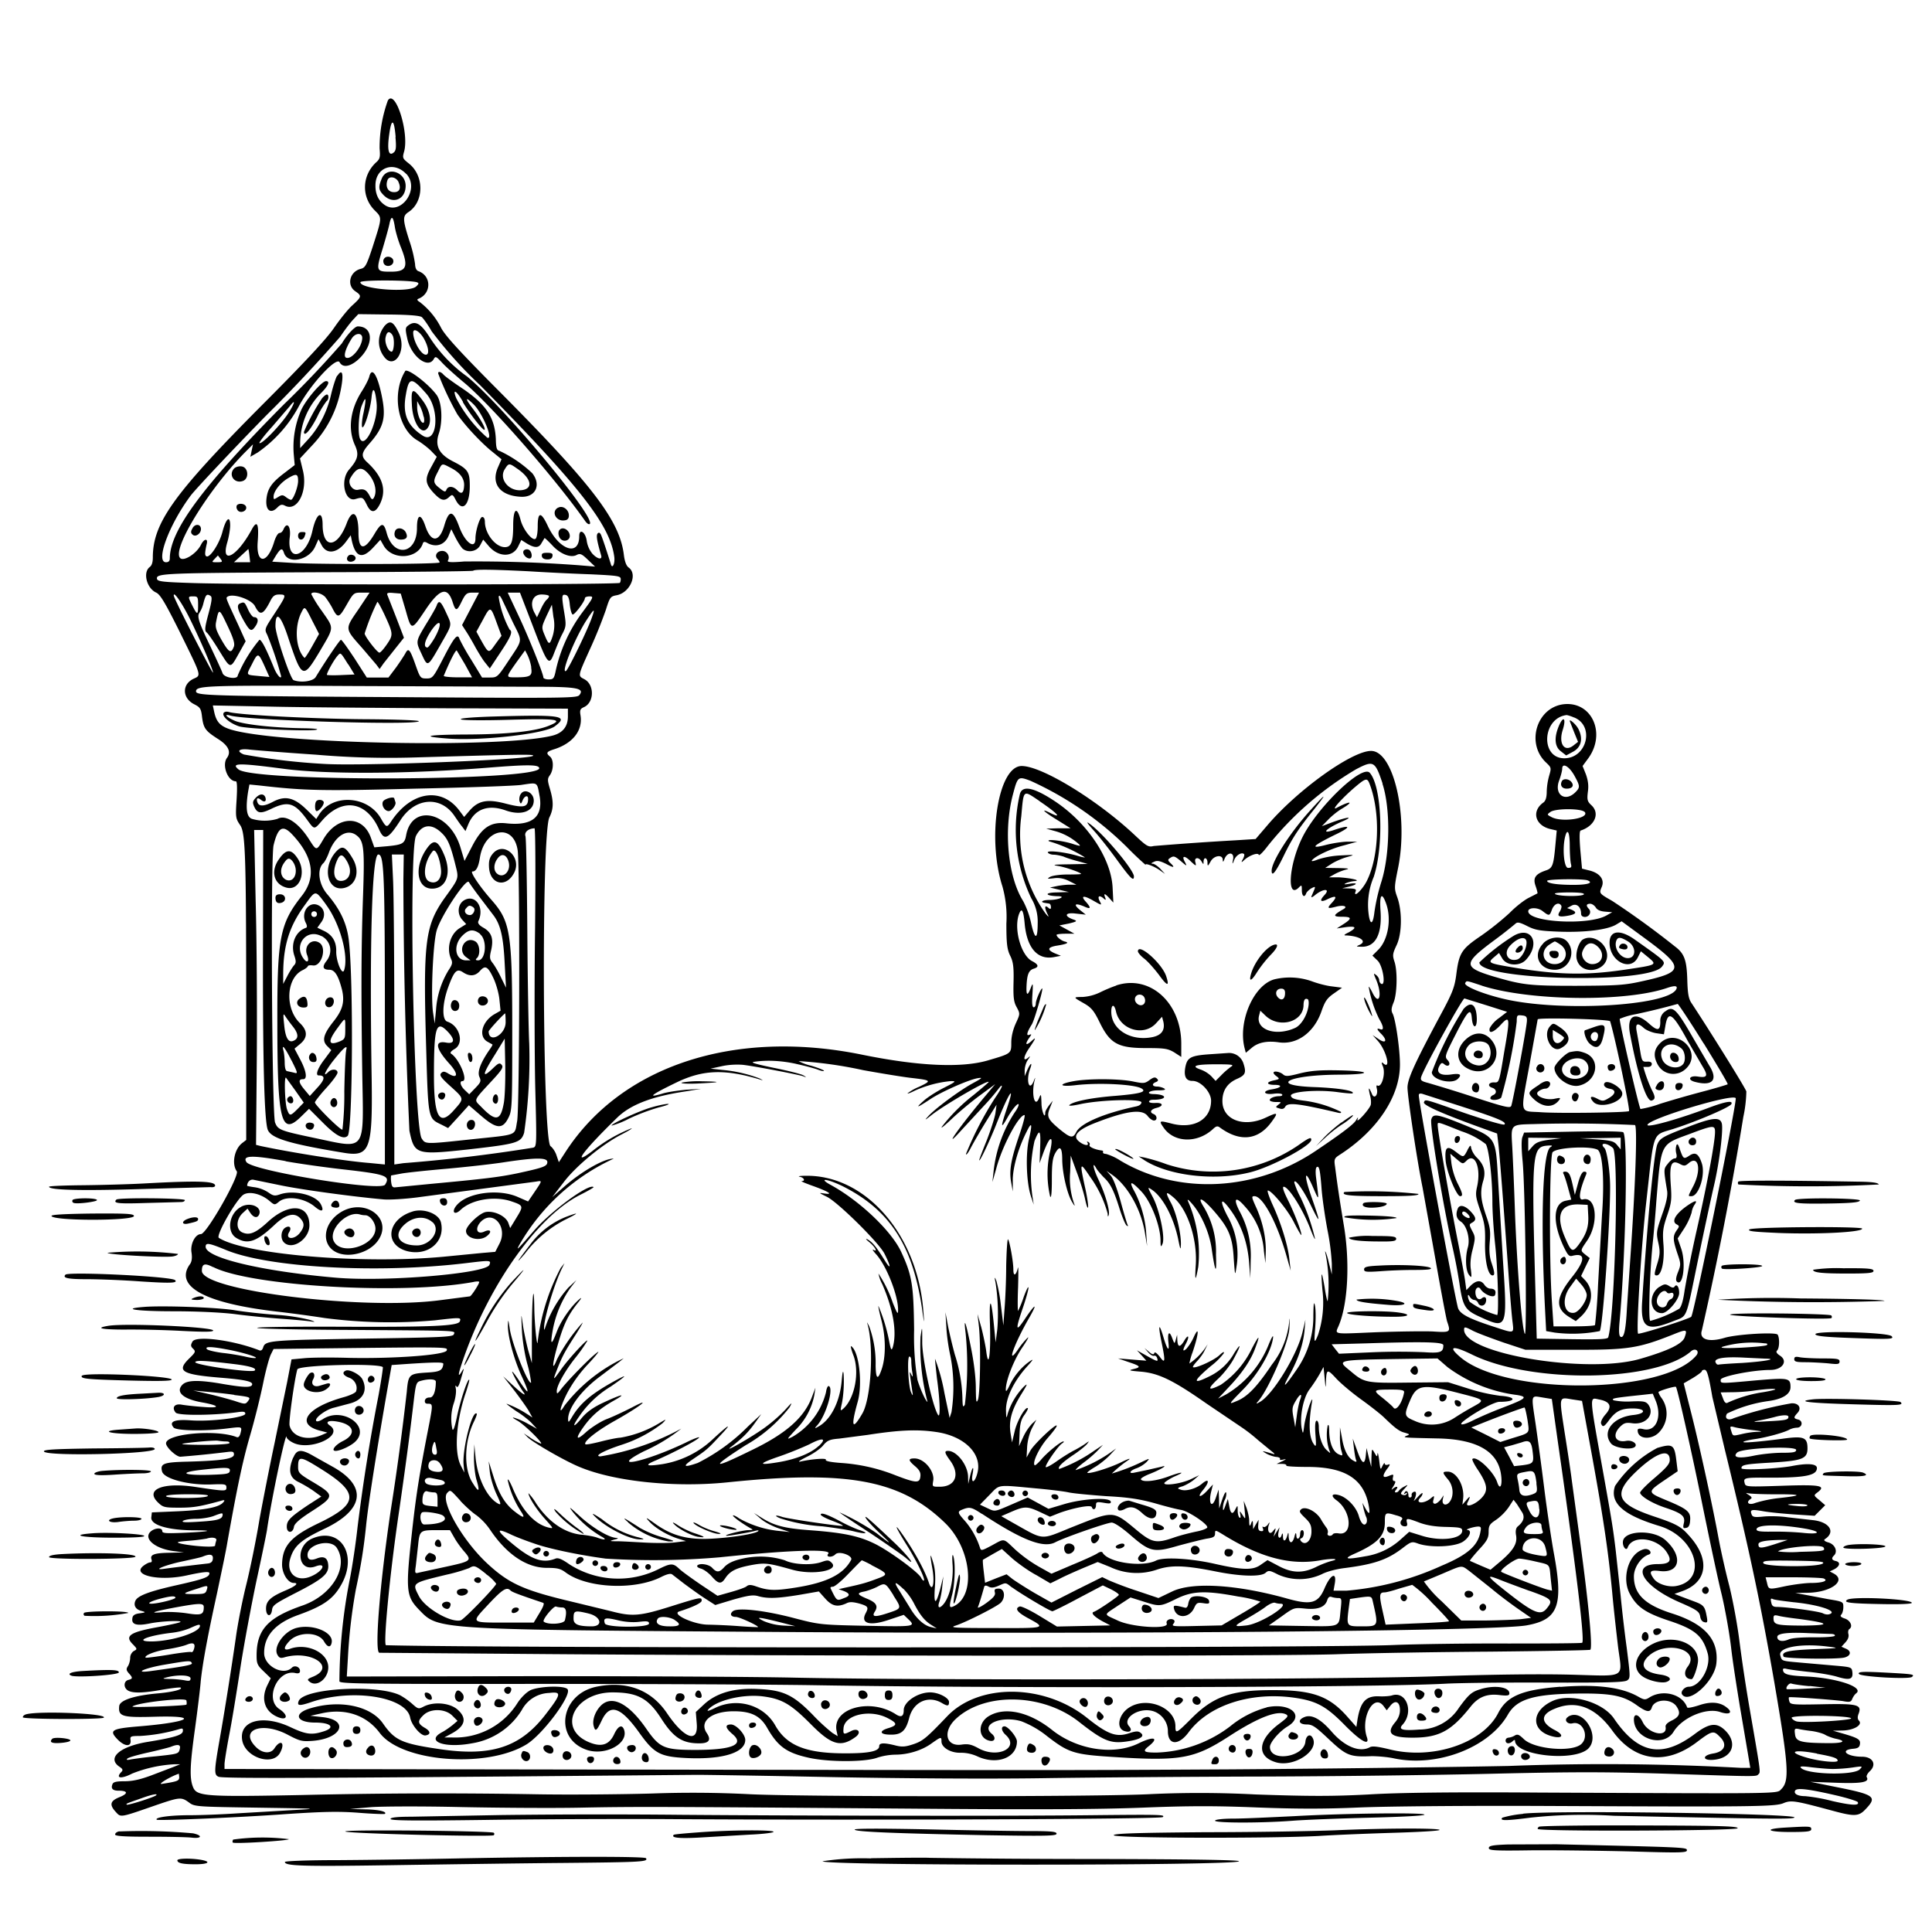 <svg xmlns="http://www.w3.org/2000/svg" id="svg" width="1024" height="1024" version="1.1">
  <path fill-rule="evenodd" d="M205.6 53.2a73 73 0 0 0-4.4 25.5c.4 4.6.2 5.6-2 7.5-7.4 7-7.7 18.2-.6 25.3 4 4 4 3.5-1.2 19.7-3.1 9.4-3.8 10.7-6.2 11.3-6 1.5-7.6 8.9-2.7 12 3.3 2.3 3.2 2.8-1.6 7.2-2.3 2-6.7 7.5-9.8 12-4 5.9-15.7 18.5-39.2 42C91.9 262 81 277.3 81 295.5q0 3.8-1.6 5c-3.8 2.8-1.7 11.3 3.4 13.6 2.1 1 4.6 5.1 12 19.9 12.3 25 12 23.8 7.7 25.8-6.2 3-5.9 10.3.5 13.5 3.1 1.6 3.6 2.3 4.1 6.8.8 6 1.8 7.3 8.5 11.6q8.2 5.2 4.7 10c-2.8 3.8.4 12.4 4.7 12.4q1 0 .4 9.8c-.6 9.2-.5 9.9 1.8 13.3 3 4.2 3.3 15.4 3.3 111.7v55.3l-2.2 1.7c-4.1 3.2-5.6 11-2.8 14.9 1.6 2.3-16 33.3-19 33.3s-5.7 5.2-5 9.7q.7 4.5-1 6.5c-8 11.6 8.2 20.4 45.7 24.8a717 717 0 0 1 26 3.5 269 269 0 0 0 58.3 1.2c13.7-1.6 14-1.6 13.2.6-1 2.4-14.6 3-62.5 2.8-25-.1-45.2.1-44.9.6s23.8 1 52.3 1.1c55.9.4 52.7.2 51.9 2.4-.5 1.3-7.3 1.6-48.2 2.2-49 .8-51.7 1-52.8 4.6q-.7 2.3-2.3 1.5c-13.7-5.3-33.4-7.9-35.2-4.5-1 1.8-1 2.5.4 3.8 1.4 1.4 1.2 1.9-2 5-7 6.8-4.3 8.6 16.4 10.3 13.6 1.1 17.8 2.1 16.7 4-.9 1.3-4.9 1.1-15-.6-13-2.3-19.3-2.2-21.8.3-3.8 3.9.3 7.6 10.4 9.4 9.6 1.7 9.9 3.2.4 2.4-4.4-.3-9.5-.9-11.2-1.2-3.8-.7-5.4 1.5-3.2 4.2 1.4 1.7 20.5 1.5 32.7-.2 3.3-.5 4.2-.3 4.2.8 0 2-18.3 4.3-29 3.5q-12.9-.9-9 3.8c1.5 1.8 16.8 2 28.5.5 8-1 7.8-1 7 2.4q-.7 2.9-2.3 2.1c-10.8-4.1-37.2-1.7-37.2 3.4 0 2.1 5.4 7.1 7.6 7.1a558 558 0 0 0 24.7-2.5c3.1-.4 3.7-.2 3.7 1.3 0 2.3-6.2 3.3-24.3 3.8-13 .3-14.9 1-13.8 5.2 1 3.9 14 7.3 25.8 6.9 7.6-.3 8.3-.2 8.3 1.6 0 2.1-.4 2.1-16.5-.3-17.4-2.6-26.9 1.4-19.7 8.3 2.6 2.5 3.4 2.7 11.3 2.7 7.5 0 10.9-.6 21.9-3.6q3-1 1.3.8c-2.2 2.6-9.4 4-23.8 4.7l-14 .6-.3 2.6c-.5 4.1 8.9 6.9 23.1 6.9 10.6 0 7.7.7-5.5 1.3-9.8.4-11.8.3-11.8-.9 0-2.1-4.4-1.7-6.5.6-3.3 3.7 3 8.8 12.5 10l5.5.7-7.5.2c-8.2.1-10.6 1-9.7 3.5q.5 1.6-.7 1.6c-.8 0-2.4.9-3.7 1.9-6.2 5 8.6 8.2 23.1 5 8.7-1.9 12-2.2 12-1.2 0 2.1-2.8 3.1-17 6.3-14.8 3.3-21.3 5.7-22.3 8.5-1 2.4.3 4.5 3.2 5.2 2.5.7 2.5.8-.9 1.3q-3.6.4-3.8 2.4c-.7 3.5 2 4.4 9 3 7.2-1.5 20.5-1.8 15.3-.4-1.7.5-7 1.6-11.9 2.5-14 2.6-16.6 4.6-12.1 9 2.3 2.4 2.3 2.5.4 3.5-1 .6-1.9 2.1-1.9 3.5s-.5 3.4-1.2 4.5c-1 1.5-.9 2.2.5 3.8 2.2 2.4 2.1 2.9-.3 3.5-2.6.7-2.6 4.3 0 5.7s8 1.3 18.4-.6c4.8-.8 9-1.3 9.4-1 1 1-4.3 2.3-11.8 3-12.7 1.1-20.4 3.6-20.8 6.7-.6 5.6 1.5 6.2 19 5.7 24.3-.7 18.4 2.9-8.5 5.1-14.6 1.2-16 2.1-11.5 6.8 3.8 4 7.5 4.2 7 .5-.3-2 0-2.2 5-2.2a92 92 0 0 0 20.7-3.6c1.9-.6 2.2-.4 2 1.2-.4 2-5 3.3-18.4 5.5-15 2.4-22 8.6-15.2 13.2 1.8 1.2 2 1.8 1 2.8-3.3 3.4 0 3.8 5.8.8a71 71 0 0 1 22.2-4.9h3.2l-3.5 1.4-11.8 4.5c-5.9 2.2-10 3.1-14.2 3.1-4.4 0-6 .4-6.4 1.6q-1.4 3.4 3.2 3.4c5 0 5.3 1.5.6 3.4-5 2-5.6 4-2 7.9 2.7 3 2.2 3 21.5-3.7 12.3-4.2 13.2-4.3 17.2-1.4 3 2.3 3.8 2.3 36.7 2.8 32 .5 33 .5 18.2 1.3l-29 1.7c-7.4.5-19 1-25.7 1-10.3 0-18.6 1.2-17.2 2.4.8.6 44-1.2 68.5-3 19.8-1.3 27.7-1.5 38.4-.7 7.4.6 13.7.8 14 .6 1.3-1.2-3.4-2.3-10.5-2.4l-8-.2 11.5-1c6.7-.4 26.6-.5 48 0 20 .4 48.2.6 62.5.3 29.4-.6 44-.5 173.5.5 68.5.6 100.8.4 124.5-.5 24.6-1 38.7-1 61-.1 21 .8 35.9.8 54 0 14.4-.6 56.3-1 99-.8 109.6.5 121.4.4 125.8-1.5 4.1-1.7 6.2-1.3 25.9 4 11.8 3.2 14 3.1 17.7-.9 6.2-6.5 4.6-7.6-15.5-11.6l-13.9-2.8 13.7.5c13.6.5 17.8-.3 16.2-3-.3-.5.3-1.8 1.5-3 4-3.6 1.8-7.8-4-7.8-8 0-12-3.5-4.9-4.2 2.7-.2 3.6-.8 3.8-2.5.4-2.5-1.1-3.3-9.8-5.8l-4.5-1.3 5.1-.1c6-.1 10.8-3 8.7-5.2q-1.2-1.2-.2-3.7c1.8-4.8-.5-5.4-19.4-5-15.5.3-16.8.2-17.3-1.5q-.5-1.7-.2-2.2c.4-.4 23.4 1.3 28.5 2 3.6.7 4.4.5 5-1.1.4-1 1.3-2.4 2.1-3 4.3-3.2-9.8-8-25.8-8.9-10.7-.5-13-1.2-13-3.8q.1-.7 1.8-.3c1 .3 6.1 1 11.6 1.6 5.4.5 12.3 1.7 15.3 2.6 6.6 2 8.5 1.4 8.1-2.3-.3-2.7-.5-2.8-8.3-3.5l-18.3-1.6c-11.3-1-10.7-.8-11.6-3.9-1.3-4.2 10.6-6.5 25-4.7 6.7.8 6.5.9-7.3 1.4-13.8.6-17.4 1.4-15.9 4 .8 1 28.2 1.5 32.3.4 3.3-.9 3.7-3.3.8-4.6l-2.5-1.1 2.1-2.3q2.1-2.3 1.6-4.4c-.3-1-.1-2.2.4-2.6 2.1-1.3.8-4.5-2.2-5.6q-3.2-1-2-2.1c.6-.6 1.1-2.4 1.1-3.9 0-2.9 0-3-8-4.3l-10.5-2-7-1.3 6.7-.1c12.2-.2 20.7-6.4 13.7-10.2l-2.1-1.1 2.3-1.1c3-1.6 3.6-3.7 1-4.4q-3.4-.7-1-3c2-2 .6-5.7-2.8-6.8q-3.6-1-1.8-2c5.5-3.8 2-9-6.7-9.9l-13.3-1.5c-3.9-.6-9.6-.7-12.7-.4-4.8.5-5.9.3-6.4-1.1-1-2.6-.1-2.8 6.2-1.7 3.3.6 10.7 1.3 16.6 1.7l10.6.7 2.8-2.8 2.8-2.8-3-2.6c-3.2-2.6-3.2-2.6-1.1-4.2 4.8-3.6 1.5-4.2-18.8-3.5-18.7.6-19.3.6-19.8-1.4-.7-2.9-.4-3 14-2.9 18.2 0 24.3-1.2 24.3-5.1 0-2.3-5-2.7-13.6-1-8.1 1.4-26.4 2.3-26.4 1.1 0-1.8 1.9-2.2 16-3 16.2-1 19-2 19-7.5 0-6-2-6.7-13.5-5.1-12.9 1.7-22 2.4-20.3 1.5.7-.4 3.5-1 6.3-1.4 6-.9 15.2-3.4 18-5a10 10 0 0 1 4-1c2.8-.1 3.3-3.6.6-4.3-2.5-.6-2.6-1.1-.4-3.5 2.4-2.6.6-5.4-3.3-5.1a199 199 0 0 0-30.6 7.9c-3 1.5-5 0-3.4-2.5a73 73 0 0 1 21.8-6.6c7.5-1 11.8-3.6 11.8-7.4 0-4.9-1.1-5-18-3.6-19.8 1.8-19 1.8-19-.3 0-1.8 17.1-5.2 26.3-5.2 6.4 0 9.6-4.7 5.1-7.6q-2.6-1.7-1.5-2.7c1.3-1.3 1.4-6.6.3-8.4-1-1.5-22-.2-28.2 1.7-8.4 2.5-13.5.8-12-3.9A1850 1850 0 0 0 924 592a71 71 0 0 0 1.6-13.5c-.4-1.7-18.7-31.1-29.1-46.9-1.5-2.2-2-5-2.2-12.2-.3-10.5-1.5-14-6.6-17.8a449 449 0 0 0-33.2-24.1c-7-4-7-4-5.5-7.5 1.6-3.9-1.2-7.4-6.9-8.7l-3.6-.9-.9-9.9q-.8-10 .2-10.3c7.4-2.4 10.3-9 5.8-13.3-2.3-2.1-2.5-3-2-7.2.5-3.3.1-6-1-9.2l-1.8-4.5 3.1-4.2c9.3-13 2-29.7-12.5-28.6-14.8 1.2-21 20.8-9.8 31.1 2.6 2.5 2.7 2.7 1.5 6.8a35 35 0 0 0-1.3 8.5q0 4.4-1.7 5.7c-6.6 4.6-4.5 12.4 4 14.2l3 .7-.7 7.6c-1 11-1.5 12.4-5.2 13.6-5.5 1.9-6.8 4-5.3 8.2.7 2 1.1 3.7 1 3.9l-4.7 2.4c-2.4 1.2-7 4.8-10.1 8a151 151 0 0 1-15 12c-10.6 7.2-11.8 9.1-13.3 21.1-.9 6.5-2 9.4-8.9 22.1-13 24.3-16.9 32.8-16.9 37.3 0 4.7 5 38.4 8 53.1l7 39c2.8 16 5.5 30.3 6 31.9 2 5.8 1.8 5.9-7.7 5.3-4.9-.2-18.2 0-29.7.4-23.8 1-22.1 1.4-20-3.6 4.9-11.8 6-34 2.5-54-1.8-11-3-18.4-4.5-30.2-.6-3.8-.3-4.4 2.1-6 20.1-12.8 32.3-31 32.3-48.1 0-8-2.3-24-3.9-27-.8-1.5-.7-2.9.5-5.8 1.9-4.5 2.2-16.6.5-21.7-1.1-3.3-1-4.2 1-8.5 3-6 3.2-18 .5-25.6-1.7-4.7-1.7-5.2.5-16 5.4-27.3-2.5-61.6-14.4-61.6-10.2 0-39.2 20.8-55.2 39.7l-6 7-11 .7a1645 1645 0 0 0-43 3c-2.9.7-3.7.2-10.3-6-19.8-18.5-49-36.4-59.7-36.4-12.4 0-18.5 38-10.2 63.8a60 60 0 0 1 2.1 19.7c0 10.7.4 13.7 2 17 1.6 3.2 2 6 1.8 14-.2 8.2.1 10.6 1.7 13.4 1.8 3.4 1.8 3.5-.5 8.5-1.5 3.3-2.4 7-2.4 10.2 0 5.9 0 5.8-12.6 9.5-13.9 4-36.6 3-66.5-3.1-67.6-13.8-127.3 5.8-157 51.3l-3.7 5.7-1.2-3.5c-.6-2-2.1-4.2-3.2-5-4.3-3-4.9-166-.6-174.3 2.2-4.4 2.3-8.2.3-15-1.4-4.7-1.4-5.5 0-7.4 2-2.9 2-8.2 0-9.8-2.3-1.9-1.9-2.6 2.6-4 9.7-3.2 14.8-10 13.6-17.7-.5-2.9-.2-3.6 1.8-4.5 5.4-2.4 5.7-11.7.4-14.7-3.7-2-3.9-1.2 3-16.5a247 247 0 0 0 8.2-20.3c2.1-6.7 2.4-7.2 5.7-7.8 7.1-1.3 11.4-11.1 6.4-14.7q-1.8-1.3-2.5-6.4c-2.1-18.3-16.5-37.1-66-86.9-20.7-20.8-28.6-29.4-30.9-33.7a40 40 0 0 0-11.3-13.7q-2.2-1.3-.6-1.8c6.9-2.8 6.8-12.2-.2-14.6q-1.6-.7-1.7-3.7a66 66 0 0 0-3-12.3c-3.6-11.4-3.7-13.2-.5-15.3 8.4-5.5 8.4-19.5 0-25.9-3.1-2.5-3.3-2.8-2.3-6.2 2.7-10-4.6-33.2-8.6-27.1m4 19.4c.5 5.6.3 7.2-.9 8.2-2.7 2.3-3.6-1.3-2.4-9.6 1.2-8.8 2.6-8.2 3.4 1.4m5.6 19.5c7.7 8.2-3.3 23.1-12 16.1q-4.4-3.4-4.3-10c0-9.4 9.7-13 16.3-6m-12.9 2.3c-2 4.7-1.8 6.2 1 9 5 5 11.6 2.1 11.6-5 0-7.4-9.8-10.5-12.6-4m8.8 2c1.6 3.5.4 5.7-3 5.3-2.8-.3-4-3.2-2.8-6.4.9-2.3 4.5-1.6 5.8 1m-1.9 24c.4 2.5 1.8 7.3 3.2 10.7 4.2 10.4 3 13-5.7 12.9-7.5 0-7.6-.5-4-12.2 1.7-5.7 3.4-11.8 3.7-13.6q1.5-6.3 2.8 2.2m-6 17.1c-.3.9-.1 2.1.5 2.7 1.6 1.6 4.7.5 4.7-1.7 0-2.6-4.2-3.4-5.1-1m17.5 12.1c1.2.4 1.2.8-.3 2.2-3.5 3.5-29.6 1.5-29.6-2.2 0-1.3 26-1.2 30 0m2.6 18.5c.8.7 3.2 4 5.2 7.5a223 223 0 0 0 25.7 28.6c52.5 53.3 68.5 73.7 71 90.4.7 3.9-1 7.5-1.8 4.2-.6-2-3.8-12-4.9-14.7q-.9-2.5-2-1.4c-.9 1-.5 3.7 1.8 11.6.8 2.6-1.9 2.1-4.6-.8a14 14 0 0 1-3-6.7c-.6-4.8-4-7-4-2.6 0 10.8-10.4 7.5-16.5-5.1q-5.5-12-5.5-.2c0 3.5-.5 6.3-1.2 6.7-1.8 1.1-6.6-5-7.9-10.1-1.9-7.4-3.9-5.9-3.9 3 0 8.7-1 11.5-4.4 11.5-5 0-10.6-7.2-10.6-13.5q-.1-2.4-1.4-2.5c-1.3 0-3.6 7.4-3.6 11.4 0 6.2-5.5 2.3-8.6-6.2-3.3-9-5.4-9.2-7.9-.7-2.6 9-7 9.3-10 .5-2.4-7.1-4.5-6.7-4.5.9 0 14-12.6 15.8-16.1 2.4-1.5-5.5-2.8-5.4-6.3.5-5.4 9.2-8.6 9-8.6-.5 0-10.7-3.2-13.2-6.3-4.8-4.9 13-12.6 13.6-12.7.8 0-8.3-3.3-6.4-5.4 3-3.2 14.4-13.8 17.2-12 3.3.7-5.8-1.6-8.3-3.4-3.9q-.8 1.7-2 1.8c-.9 0-2 2-2.8 4.4-3.6 12.3-9.8 12.4-8.8.1q1.1-14.6-3.4-5.9c-7.7 14-16.2 18.4-12.8 6.6.9-3 1.6-7.2 1.6-9.2 0-5.6-2.2-3.8-4.1 3.4-1.6 6.2-6.5 13.7-8.4 13-1-.4-1-1.6 0-6.3 1-3.4-1.3-3.3-3 .2-2.4 4.7-9.1 8.9-11 7-4.6-4.6 15.2-36.7 34.6-56.3l4-4-.7 3.3-.7 3.3 3.8-2.2a70 70 0 0 0 21.8-24.4c6.2-11.7 20-26.6 21.7-23.5 1.6 3 5.4 2.4 9.5-1.1 8.7-7.6 8.7-17.9.1-17.9-1.5 0-5.6 4.3-8.4 9a517 517 0 0 1-30.9 32.5C107.3 257.8 90 281.3 90 296q0 2-2 2c-5.8 0 1.6-20 13.2-35.5 3-3.8 21-23 40.1-42.5a769 769 0 0 0 39-41.5c2.2-3.3 5.2-7.3 6.8-9l2.8-3 16.1.2c11 .1 16.6.6 17.6 1.4m-20 5a13 13 0 0 0-.3 15.6c5.4 8 12.6-2.7 8.1-12.2-3-6.3-4.7-7-7.8-3.5m12.9-.6c-1.7 1.2-1.8 1.8-.6 7.2 2.1 9.4 11 16.1 14 10.7.9-1.6 1.3-1.4 4.3 1.8 1.8 2 7.1 6.8 11.8 10.7 14 11.6 48.5 51 64.4 73.7q1.4 1.7 2.2 1.2c3.4-3.3-46-62.6-65.1-78.2a76 76 0 0 1-19.5-20.3c-4.8-7.7-7.8-9.5-11.5-6.8m8.2 7.1c2.5 4.5 3 8.5 1 8.5-2.6 0-6.7-7.2-6.7-11.7 0-2.7 3.4-.8 5.7 3.2m-16.8-2c1.4 1.6 1 9-.4 8.9-1.9-.2-3.8-5-3.1-7.7q1-4.5 3.5-1.3m-15.9 1.7c0 4.6-5.6 11.6-8.5 10.5-1.7-.6-.3-5.1 3-10.3 2-3 5.5-3 5.5-.2m22.7 17.7c-7.2 11.8-3.9 30.5 6.5 36.6 2.4 1.4 5.7 4 7.3 5.6l3 3.1-2.7 5c-3.7 6.5-3.6 9 .8 13.9 4 4.3 5.8 4.9 8.5 2.4 1.6-1.5 1.9-1.4 3.4 1.5 3.5 6.9 7.5 3 7.5-7.3 0-7.6-1-9-8.8-13-7.5-3.8-9.8-8.3-7.6-14.8 2.2-6.7 1.6-16.7-1.2-20.5-4.6-6.2-15.6-14.4-16.7-12.6m-36 2.4c-.8 1.3-2.2 5.8-3.2 9.9-2 9-6.4 17.6-12.2 23.9l-4.2 4.6v-3.2a38 38 0 0 1 10.4-25.3c4.4-4.3 5.7-7 3.3-7-2.2 0-10.5 9.6-13.1 15.2a49 49 0 0 0-4 23.7l.5 5.6-5.2 4c-6.8 5.1-9 8.2-9.7 13.3-.9 6.5 2 9 5.7 5.2 1.6-1.6 2.4-1.8 4-1 6.6 3.5 12.3-7.8 9.5-18.8L159 243l6.6-7.1a59 59 0 0 0 15-29.2c1.7-8.5.9-11.7-1.8-7.5m16.9.5c-.4 1.5-2.2 5-4 7.8-6.1 9.6-7.4 20-3.6 28.4 2.3 5 1.6 7.6-3 12.9-5 5.6-2.4 17.5 3.3 15.7 3.8-1.1 4-1 6 3q3.3 7 7-.4c3.6-7.4 1.5-14.4-6.7-22-3.5-3.2-3.3-5 1.2-10.1 7.5-8.5 8.8-13.7 6.5-24.9-2.3-11.5-5.3-16-6.7-10.4m36.7-1.3a159 159 0 0 0 10 21.2c4 5.8 11.7 14.1 17.5 19l5.9 4.8-2 4.6c-3.6 8.6 1.4 14.8 12.3 15.3 7.8.4 10.9-6.3 6-12.5a66 66 0 0 0-17.3-11.8c-1.5-.3-1.9-1.5-2-6.4-.6-11.4-5.1-18.2-18-26.9-4.7-3.1-9-6.3-9.7-7.1-1.5-1.8-3.4-2-2.7-.2m-6.5 10.2c7.6 8.6 5.8 27.5-2 22.2-8.1-5.3-10.6-11.4-8.8-21.5 1.6-9.5 3-9.6 10.8-.7m-26.3 5c1 9-5.7 24-8.6 19.3-1.5-2.2-1-13.5.7-17.8q3.4-8.5 1 3.6c-.9 3.8-1.1 7.3-.7 7.7 1 1 4.2-9 4.9-15.5.6-6.4 1.9-5.2 2.7 2.6m18.7 1c.5 10.6 6 17.6 9 11.2 1.5-3.5.2-8.9-3.5-13.7-5.1-6.8-6-6.4-5.5 2.4m27-1.3c3.4 5.8 10.8 15.4 11.5 14.7s-2.1-5.8-6.2-11.2c-4.3-5.6-4.1-6.7.4-2.3 4.8 4.7 10.7 19 7.3 17.7a72 72 0 0 1-16.5-21c-2.2-5.4.2-4 3.6 2m-74.5-2.2a106 106 0 0 0-9.8 18.1c0 3 3.5-1 7-7.9a46 46 0 0 1 5-8.4c1.2-.7 1.3-3.5.2-3.5-.5 0-1.6.8-2.4 1.8m-18.6 8.9c-4.4 6.4-13.8 16-14.8 15-.3-.2 2.7-4.2 6.8-8.7l9.2-10.7c3.6-4.7 2.7-1.4-1.2 4.4m72.3 1c.4 1.9.3 3.3-.3 3.3-1.4 0-3.2-4.7-3.2-8.3v-3.2l1.4 2.5c.8 1.4 1.7 4 2 5.8M239 248q7 3.6 7 9-.2 6.4-3.5 3c-2.2-2.4-5-2.6-5.9-.4-.5 1.3-1 1.2-3.5-.8-3.6-2.8-3.7-3.7-1-8.8 2.3-4.7 1.9-4.6 6.9-2m35 .3c7.7 5.2 8.9 10.8 2.4 11.5-6.8.7-12.2-6.1-8.8-11.2 2-3.2 2.3-3.2 6.4-.3m-149.8-.1c-3.4 3.4 0 8.4 4.6 6.7 3.4-1.3 2.8-7.3-.8-7.7-1.4-.2-3 .3-3.8 1m71.7 3.7c3.1 4 4 9 2.2 12q-.9 1.7-2.1-1c-1.8-3.3-3-4-6.2-3.3-3 .6-5.6-3.3-4.2-6 3.6-6.3 6.3-6.7 10.3-1.7m-37.9 3c0 3.2-2.6 10.1-3.8 10-.4 0-1.6-.6-2.6-1.4-1.7-1.3-2.2-1.3-4.3 0s-2.3 1.4-2.3-.2c0-2.9 3.5-7.3 7.6-9.8 4.5-2.7 5.4-2.4 5.4 1.4M125.5 268q-.5 1.1.5 2.5c1.6 1.9 5.2.2 4.4-2-.7-1.7-4-2-5-.5m170.3 1.1c-3.7 2.1-1 7.4 3.5 6.7q2.4-.2 2.3-2.7c0-3-3.3-5.4-5.7-4m-193.8 11q-1.4 2.1 0 3.2c1.5 1.6 4.5-.4 4.5-2.9 0-2.7-3.1-3-4.5-.4m107.4 1.5c-1 2.5.4 4.5 3 4.5q4.7 0 2.6-4c-1.3-2.3-4.8-2.7-5.6-.5m87.3-.8c-1.2 1.1-.8 4 .7 5.2 1.8 1.5 4.6.4 4.6-1.8 0-3-3.5-5.2-5.3-3.4m-52 9.6c2.7 3 8 2.2 9.8-1.3l1.6-3 3 3.5c5.2 6 12.8 6 15.6 0l1.6-3.3 3 1.9c4.2 2.5 6.4 2.4 7.8-.4l1.5-2.5c.1-.2 1.9 1.5 4 3.7 4.2 4.7 10 7 13.1 5.2 1.8-.9 2.7-.5 5.9 2.6l3.8 3.6-8.4-.7a732 732 0 0 0-61-2c-7 .6-9.1.4-8.6-.5 1.3-2.1-.4-5.1-3-5.1-2.8 0-4.3 2.5-2.5 4.3q1 1 1.1 1.8c0 1-61.6 1.1-77.1.3l-11.6-.7 2-3.3c2.5-3.9 3.3-4.1 4.2-1.4 2 6.3 13.2 4 16.5-3.2l1.8-4 1.6 3c2.7 5.3 8.4 4.5 13-1.7l2.5-3.4.6 3c2 8.7 5.5 9.8 11.4 3.4l3.7-4 1.7 3c4.5 8 18 7.3 20.8-1q.4-1.6 2.6-.2c4.8 2.5 9.4.7 11.3-4.5l1.2-2.9 2 4c1.1 2.2 2.7 4.8 3.6 5.8M158 284c0 2.4 2.5 2.7 3.4.4s.8-2.4-1.4-2.4q-2 0-2 2m-25.8 10.5.4 3.5H124l3.8-3.5 3.8-3.5c.1 0 .4 1.6.6 3.5m145.3-2.5c-.8 1.4 1.3 4 3.2 4s1.2-4.4-.9-4.8c-.9-.2-2 .2-2.3.8m9.7 2.8q.3 1.6 2.8 1.7t2.8-1.7c.3-1.4-.3-1.8-2.8-1.8s-3 .4-2.8 1.8m-170.3 1.4c1.2 1.6 1 1.8-1.8 1.8-3 0-3 0-1.3-1.8l1.7-1.8zm67.8-1.7c-1.6 1.6-.6 3.5 1.6 3.2q2-.4 2.2-1.8c0-1.6-2.6-2.5-3.8-1.4m95.8 8.3c9.4.6 24 1.3 32.8 1.6 14.5.7 15.7.9 15.7 2.6 0 1-.3 2-.7 2-10.6 1-199.4 1-226.8 0-15.4-.5-18-.8-18.3-2.2-.5-3 3.4-3.1 85.7-3.5 44.7-.1 81.6-.5 81.9-.8.8-.8 10.1-.7 29.7.3M172 316c1 1.1 2.8 3.8 4 6 3 5.9 3.6 5.8 7.7-1.4 3.7-6.4 3.8-6.5 8-6.5h4.2l-6 9c-7.2 10.5-7.3 9.8 2.1 20.4l7.5 8.8 1.7 2.3 2.1-3 6.5-8.2 4.3-5.4-4.1-10.7-4.7-12c-.4-1 .4-1.3 3.3-1l3.8.3 2.6 8.8c3.1 11 3 11 10.4 0 7.5-11.3 11.7-12.7 14.4-4.6 1.7 5.4 2.3 5.4 5-.2 2-4 2.7-4.5 5.7-4.5h3.4l-4.5 8.6-4.5 8.6 2 3.1c1.2 1.8 3.5 5.7 5.1 8.7 1.7 3 4 6.8 5.3 8.3l2.3 2.9 5.7-8.6c5.6-8.4 6.6-11 4.8-12a53 53 0 0 1-5.8-17.3q.3-2 2.2 2.2l5.6 11.8c4.9 9.8 5 8.4-2.3 19.4-6.1 9.2-6.2 9.3-10.3 9.3h-4l-5.6-9.2a121 121 0 0 1-6.3-11.1c-1-3.3-2.7-1.4-8.5 9.8-5.5 10.6-5.8 11-9 11s-3.4-.2-5.8-7c-3-8.5-3.8-9.4-5.4-6.4-.7 1.3-3 4.8-5 7.6l-4 5.3h-11.5l-6.4-10c-3.6-5.4-6.8-10-7.3-10s-7 9.3-13.4 19.8c-1.4 2.2-7.7 3.1-11.7 1.6-1.7-.6-9.6-24.2-9.6-28.6 0-8.3 2.7-6.1 6.5 5.3 7.6 22.9 8 23 17 8 7.8-13.3 7.7-11.8 1-21.5a65 65 0 0 1-5.5-8.8c0-1.6 5-.8 7 1.2m110.6 16.2c7.8 20.4 8.4 21.1 11.3 13.3 1.2-3 3-7.5 4.2-9.7 2-3.8 2-4.8 1-11-1.5-9-1.4-10 .6-9.6 1.3.2 2 1.6 2.3 5.2.3 2.7 1 5 1.5 5.2 1 .3 6.5-7 6.5-8.6 0-.6 1.1-1 2.5-1 2.3 0 2.1.5-4 8.7a81 81 0 0 0-13.8 30c-1 4.9-1.3 5.3-4 5.3-1.4 0-2.7-.5-2.7-1 0-2-8.1-22.2-13.6-33.7l-5.3-11.3h6.5zm-182-4.4c5.9 12 12.4 27.2 12.3 28.6 0 1.2-20.8-39.3-20.8-40.8-.2-2.7 4.3 3.8 8.5 12.2m11-12c1 .5.6 3-1.1 9.4-2 7.4-2.1 8.9-1 9.9.9.6 3.8 5 6.6 9.5 6.2 10 5.8 10 10.4 1.8l3.7-6.6-3.7-8.2c-6.5-14-6.8-14.7-6.2-15.2 2.4-2.4 12.8 1 14.8 4.7 2.7 5.4 4.4 4.8 8.3-2.9 1.3-2.5 2.3-3.2 4.6-3.2 4 0 3.9.3-2.4 10-5.4 8.2-5.5 8.4-4 11.3a177 177 0 0 1 7.4 22c0 1.9-2.3-.8-3.7-4.2q-6.2-15.3-7.8-15.1A76 76 0 0 0 126 358c0 2.3-7 1.3-8-1.1-.4-1.3-3.3-7.5-6.3-13.9-6.3-13-7.4-16.4-6-18.2a17 17 0 0 0 2.2-5.4c1.2-4.4 1.7-4.8 3.8-3.5m179.3 0q-.1 1-1.3 2c-.8.7-2.2 3-3.2 5.3l-1.9 4-1.4-2.6c-2.6-5-.8-9.5 3.8-9.5 2.2 0 4 .4 4 .9m-186 4.6c0 5.5-.4 5.6-3 .5-2.5-5-2.5-5 .5-5 2.3 0 2.5.4 2.5 4.5m22.3-.8c-2 .8-1.5 3.1 1.8 9 3.4 6 4.2 6.3 6.5 2.8 1.6-2.5 1.2-4.5-1-4.5-.7 0-2.1-1.8-3.1-4-1.8-4-2-4.2-4.2-3.3m76.5 6c4.7 10.2 4.7 10.7 1.2 15.8-1.8 2.6-3.5 4.5-4 4.3-1.6-.6-8-9.1-7.7-10.2A118 118 0 0 1 200 319c.4 0 2 3 3.8 6.8m27.7-5c-.3 1-2.8 5.4-5.6 9.9-5.7 9.5-5.6 9.2-2.4 16 3.2 7 3.1 7 9.8-4.7 6.6-11.6 6.4-10.2 3.1-17.4-2.7-5.9-3.7-6.7-4.9-3.9m61.4 16.5c-1.6 4.8-2 4.8-4.2-.5-1.8-4.3-1.7-4.3 1-10.3l2.8-5.9.8 6.4a20 20 0 0 1-.4 10.3M165.5 329l3.6 7-3.7 6.6c-2 3.6-3.8 6.3-4 6.1-4.7-4.6-5.5-16.4-1.7-24 1.8-3.6 1.8-3.7 5.8 4.3m97.8 1.2 2.5 6.8-3.3 4.5c-3.5 5-3.5 5-7.6-2.3l-2.4-4.4 3.5-6.4c3.9-7.3 4-7.3 7.3 1.8M124 342.6c-1.5 4-2.6 3.4-6.4-3.1-3-5.3-3.6-7-3.1-9.7 1.5-7.6 1.6-7.6 6 1.7 3.2 6.7 4 9.5 3.5 11.1m189.6-15c-2.5 7-12.3 27.1-13.6 28-3 1.8 4.6-17.2 10.8-26.8 4.2-6.5 4.8-6.7 2.8-1.2m-83.3 10.6c-1.6 2.7-3.3 5-3.8 5-2.3-.2-1.4-3.7 2.1-9 5-7.2 6.2-4 1.7 4m16.2 14 3.7 6.8h-7.7c-4.2 0-7.5-.4-7.3-.8 3.4-8.2 6.4-14 6.9-13.4zm35 1.5c.8 4.6-.3 5.3-8.2 5.3-5.3 0-5.3.2.3-7.8l4.7-6.5 1.3 2.5a26 26 0 0 1 2 6.5m-97-1.6 3.3 5.4-7 .3c-4 .2-7.3.1-7.6-.1-.4-.5 3.3-7.4 5.5-10 1.8-2 1.5-2.3 5.7 4.4m-44.3.9 2.6 5.8-5.6-.5c-7.1-.7-6.8-.2-3.7-6.2 3.2-6.4 3.4-6.3 6.7.9M284 364c22.1 0 26 .8 23 4.5-1.4 1.5-8 1.6-96 1-100.8-.6-107.1-.8-107.1-3.1 0-3 6-3.2 82-2.8zm-47.3 11.4 64.3.2v4.1q0 8.1-8.2 10.2c-27 6.8-147.3 4.4-171-3.4-5.2-1.7-7.2-4-8.3-9.3l-.7-3.3 29.8.6c16.5.4 58.8.7 94.1.9M118.5 378c-1 1.7 3.5 5.5 8.3 7 4.3 1.3 36.5 2.7 40.8 1.8 1.7-.4-.9-.7-6.1-.8-16.5-.2-32.4-2-37.1-4-4.6-2-6-3.8-2.2-2.7 8.7 2.5 97.6 5.2 99.8 3 .5-.5-11-1-28.8-1.1-27.5-.2-66.8-2.3-71.8-3.8q-2.1-.6-3 .6m142.1 1.8c-11.7.4-17.4 1-16.1 1.5 1 .5 12 .6 25.6.2 25-.7 29-.2 21.3 3-7.2 3.1-22 4.7-43.5 4.8-21.6.1-26 1-9.8 2.2 17.8 1.2 50.8-2.6 56-6.5 7.7-5.7 3.6-6.3-33.5-5.2m573.9.5c10.9 4.5 6.7 21.6-5.3 21.6-12.8 0-11.7-21.3 1.2-22.9.4 0 2.2.5 4 1.3m-8 4.3c-2.7 6.3-2.3 11.2 1 13.6l2.8 2.2 3.7-2c4.4-2.4 5.4-7 2.7-12.2-1.5-2.7-5.4-5.9-4.3-3.5l2.2 5.6 2 4.9-2.3 1.8c-4.9 4-8.2-.8-5.8-8.2 1.9-6 .4-7.7-2-2.2M167.5 400a451 451 0 0 0 51 1.5c58.3-1.7 65-1.8 64-.9-2.1 2.1-91.4 5.5-110.5 4.3a342 342 0 0 1-42.7-5c-4.4-1.8-2.6-3.3 3-2.6 2.8.3 18.7 1.6 35.2 2.7m565.2 15.3c4.3 13 4.1 36.8-.4 51.6a103 103 0 0 0-3.8 16.3c-.7 6.3-2 7.4-2.9 2.6a38 38 0 0 1 2.5-21c5.5-16.7 4.3-48-2.1-55.2-4.1-4.6-28.3 18.7-36 34.8-7 14.5-8 32.4-1.6 26 1.5-1.5 1.6-1.4 1.6 1.4 0 3.2 1.4 4.2 2.3 1.7.3-.8 1.6-2 2.8-2.7 1.9-1 2.1-.9 1.6.5l-1.4 3.3q-1 2.1 2.1-.5c4.3-3.3 7.8-3.1 4.6.3-3 3.2-2 4.1 2 2q6.2-2.8 2.2 1.8c-3 3.2-2.8 3.6 1.8 2.4 4-1.1 6.7-.2 4 1.3-5.6 3.2-5.7 4-.7 4 5.4 0 5.4 1 .3 4.2l-3.1 2 4.8-.7q8.3-1 1.5 2.8-3.6 1.7-1.3 1.6c7.1.3 11.2 3 7.3 4.9-2.2 1-2.2 1 .8 1.1 7.4.2 11-6.6 10.1-19.1-.6-8.6.7-10.2 3-3.7 2.9 8.2 1 19-4 24.2l-3.3 3.3 2.8 2.7c2.8 2.8 4.5 13.8 1.8 12.2q-.9-.6-1-2c0-.7-.7-1.9-1.6-2.6-1.5-1.2-1.5-1 0 2.5 3.4 8.1 1.6 14.2-2 6.8-1.3-2.6-2.2-3.8-1.9-2.7a62 62 0 0 0 5.5 16.7c2.4 4 2.6 6.2.5 5.4q-3-1.1.5 2.4c3.5 3.5 2.6 5.5-1.2 2.9l-3.3-2.2 2.6 2.9c4.6 5 7.3 15.7 3.2 12.2q-1.7-1.6-.3 1.6c1.5 4-.8 11.5-3 10q-.7-.2-.3 1.5c1 3.6-1.4 6.1-2.6 2.9q-2.5-5.8-1 .7c.6 2 .7 4.3.4 5.3-.9 2.5-7.7 10-7 7.7q.8-2.3-.8.4c-1.3 2.2-7.7 7-21.2 16.1-32 21.6-72.8 23.6-103.6 5.3a29 29 0 0 0-7.7-3.6q-1.8-.1-1.6-1 .3-.6-.5-.8c-3.6-.4-7.2-2-6.6-2.9q.4-.9-.6-1.6-1.2-.6-.5.4c1.1 1.9-2 1.4-4.5-.7q-5.6-4.4 9-10c16.3-6.3 24.3-7.3 27.3-3.6 1 1.4 2.6 2.5 3.4 2.5 1.9 0 1.8-2.6-.1-3.4-2.4-.9-1.7-2.5 1.5-3.3 4-1 3.4-2.9-.7-2.6-1.8.1-3.3-.2-3.3-.7q.2-1 2.3-1c7.3 0 7.7-2.7.5-3-4.9 0-3-2 2-2q5 0 3.2-1c-.8-.5-2.5-1-3.7-1-2.7 0-3-1.5-.6-2.4q1.8-.7.5-1.8c-1-1-1.9-.7-4 .8-2.4 1.8-3.2 1.8-8.2.8-7.2-1.6-23.6-1.7-31.7-.3-8.5 1.5-8.2 3.2.5 2.2 12.5-1.5 31.6-.5 35.2 1.7 3 1.8-.6 2.8-13.5 3.9-13.1 1-22.8 3-24.7 4.9-.6.6 1.6.4 5.4-.4 10.7-2.4 32.8-3 32.8-1q-.2 1.5-2.7 2.1c-17 3.6-29.4 8.9-31.8 13.5-1.8 3.6-3 3.4-8.9-1.4-6.3-5.3-7-6.7-5.1-11.3l1.5-3.8-2 2.5c-1 1.4-2 3-2 3.8 0 4-2-.8-2-5.1-.2-5-.2-5.1-1.4-2.3-2.2 5-4-2.4-2.3-9.4q.9-3.3-.5.3c-2.4 5.6-4.1-.7-1.8-6.7 1.4-3.8.2-3.2-1.5.6l-1.4 3.3v-3c0-1.7.7-4.2 1.6-5.5 1.6-2.4 1.6-2.4 0-1.1-2.6 2-2.2-.8.6-5 3.9-5.7 4.1-6.5 1.4-4-3 2.7-3.6 1.8-1.2-1.7 1.4-2 1.4-2.1 0-1.6-1.7.7-1.2-1.4 1.3-5.4 1.4-2 6.3-19.2 5.6-19.2s-3.4 6.1-3.4 8c0 1-.5 2-1.1 2q-1.2 0-.7-6.7c.4-6.3.3-6.6-.9-3.5q-2.6 6.7-2.2-1.5c.3-5.8 1.2-8 3.9-8.8q4.2-1.3-1-4c-5.6-2.9-9.5-16-7.2-24q2.3-7.3 3.3 4.2c1.2 12.9 6.8 19.3 15.5 17.7l3.7-.7-3.2-1.3q-6.2-2.7.6-4 8.4-1.3 4.9-2.2c-2-.4-4.6-2.5-4.6-3.6 0-.3 2.1-.6 4.8-.6h4.7l-4-2.2-4-2.2 5-1c4.1-1 4.6-1.3 2.8-2-5.5-1.8-5-4 .7-3.3l5.5.6-3-2.4c-3.7-3-2.9-4 2-2q5.7 2.7.7-2.8c-2.6-3-.5-3 4.3-.2 4.4 2.5 4.6 2.6 3.5.5-1.5-2.7-.6-3.7 1.7-1.9q2 1.9 1-.4-1.3-3.5 2.4.6l2 2.2-.4-8c-.8-15.7-13.8-34.9-31.5-46.3q-16-10.4-17.7-3a84 84 0 0 0 6.1 55 24 24 0 0 1 3.4 13.2c0 9-1.5 9-3.5-.1a46 46 0 0 0-4.2-11.6c-8.1-12.9-10.5-37.6-5.4-56.6 2.5-9.5 2.7-9.6 9.2-7.2a176 176 0 0 1 51 35 172 172 0 0 0 10.2 9.7c-.9-1.3 4 .4 7.2 2.6l3 2.1-2.4-2.6c-1.4-1.5-3.2-2.7-4-2.8q-1.8 0 .5-1c1.6-.8 3-.6 6.3 1q6.5 3.5 2.4-.4c-1.4-1.4-1.4-1.8-.2-2.6 2-1.3 2.4-1.2 6 1.8 3 2.6 3.1 2.6 2 .4-2-3.5-.4-3.8 3-.5 2.9 2.7 3 2.7 2.5.6-.9-2.7 1.8-3.1 3.3-.4 1 1.6 1 1.6 1 0 .1-2.7 2-2.2 2.1.4 0 2.2.2 2.1 1.6-.4 1.7-3.3 6.4-4 6.5-1q0 2.1.9-.4c1.5-3.8 5.2-3.9 4.6 0q-.9 4.4.6.4c1-2.5 4-4.2 5.2-3 .3.2 0 1.4-.6 2.6q-1.7 2.9.8.4c2.8-2.4 7.2-4 7.6-2.6.2.6 2.4-1.6 4.8-4.8a171 171 0 0 1 46.8-40.6c9.2-4.8 10-4.4 14 7.6m-582.3-7.8c22.6 3 67 2.7 108-.6 21.1-1.7 27-1.7 27.3.2 1.3 6.8-151.2 7.5-159.4.7-4.1-3.4-.2-3.5 24.1-.3m683.8 3.3c3.2 5.8 3.3 6.5.7 9.1-5.4 5.4-11.3 1.3-8.7-6 1-2.6 1.7-5.5 1.7-6.4 0-3.4 3.5-1.5 6.3 3.3M726 415.7c5.7 15 5 38.3-1.6 51.3-2.3 4.6-7.3 9.3-5.9 5.5.5-1.2-.2-1.5-3.2-1.6l-3.9-.1 3.3-.8c4.8-1.1 5.3-2.3.7-1.6q-4.2.7-2-.3c1.1-.5 3.1-1 4.5-1.1 4-.3-2.3-1.7-8.5-2h-5l3-1.7a30 30 0 0 1 6-2.4c2.2-.5 1.2-.7-4-.8l-7-.1 3.4-2.2c1.9-1.2 5.5-2.8 8-3.5 4.6-1.3 4.6-1.3-3.4-.9a47 47 0 0 0-11.8 2.1c-2.2.9-3.6 1.2-3.3.6 1.3-2.1 10-6.3 16.9-8l7.2-2h-5c-2.7 0-8.1.8-11.9 1.8q-12.8 3.3 5.4-5.6c8.4-4 8.2-5.4-.5-2.5-7.8 2.7-4.8-.6 4-4.4 7-3 2.3-2.4-6 .7l-4.8 1.8 3.4-3.5c1.9-2 5.3-4.7 7.6-6 6.3-3.8 4-4-3-.3-3.3 1.9 1.2-3.5 8.4-9.9 7-6 7.6-6.2 9-2.5m101.7-1.4c-.9 2.1.3 3.7 2.7 3.7 3 0 4-1.6 2.5-3.5s-4.6-2-5.2-.2M286 421.9q2.9 16.6-17.4 14.5c-8.5-1-13.2 2.1-18.4 12.2l-4 7.7-2.2-7.3c-5.7-18.7-25.5-23.2-28.7-6.5-.8 4.6-1.8 5.2-9.9 6l-7 .6-1.8-5c-4.3-12.3-17.8-12-25.2.7-3.7 6.3-3.6 6.3-7.5.2-5.7-9-12.5-13.4-16.8-11a24 24 0 0 1-13.6 0c-2.8-1-3.4-5.5-2-14.4l.7-3.8 5.1.5c24.4 2.8 33.1 3 83 1.7 28.1-.6 53.4-1.5 56.1-2 8.8-1.3 8.2-1.7 9.6 6m-10.1-1c-.7 1.2-.8 3-.5 3.8.6 1.5.8 1.4 1.6-.6 1-2.4 2.9-3 2.9-.8 0 4.5-2.4 5-12 2.5s-14.3-1.6-18.9 3.6l-3 3.5-2.7-3.6c-9.6-12.5-25.5-9.9-36 6-2.2 3.4-2.6 3.3-5.3-1.4-6.8-12.2-25.4-13.6-32.8-2.4l-1.6 2.5-4.6-4.5c-7-7-11.8-8.1-18.4-4.6q-6.8 3.6-8.1.4c-.9-2.3 0-3 1.9-1.4 1.8 1.5 3 .7 2.2-1.5-.9-2-3-1.9-5.2.5-1.5 1.7-1.6 2.4-.7 4.5 1.7 3.7 3.4 4 9.5 1 8.5-4 12-2.9 18.2 5.5 4.4 6 3.9 6 8.6.6 10.6-12 23.3-9.9 29.9 5 2.7 6.2 4.8 5.3 11.3-4.8 7.6-12 21.1-13.2 28.5-2.6 1.5 2.2 3.4 5 4.3 6l1.7 2.3 1.5-3.6c3.3-8 10.4-10.7 19.7-7.4 8.3 3 15 .6 15-5.2 0-4.3-5.2-6.7-7-3.2m275 3.5c9.2 6.2 12.5 9.6 6 6.4-6-3-3.8-.8 4.1 4l6.4 4H561l-6.5.2 4.7 1.3a31 31 0 0 1 12.7 7c1 1 .6 1-2.7 0-5.3-1.9-15.2-3-13.2-1.6a77 77 0 0 1 19 8.5c0 .2-2-.2-4.2-.9-6.5-1.9-16.2-3-15.4-1.6.4.6 1.8 1.1 3 1.1 1.4 0 3.7.5 5.3 1 1.5.7 5 1.8 7.8 2.5l5 1.4-10 .2c-8.3.1-9.2.3-5.5.9 4 .7 12 3.5 12 4.2 0 .2-3.3.3-7.2.3s-8.2.6-9.3 1.3c-1.7 1-1.4 1.1 2 .7q4-.6 8 1.4l4 2h-3.6c-2 0-5.2.4-7 .8l-3.4.7 5 1.2 5 1.2-6.5.2c-6.6.1-6.2 1.8.5 2 4.9 0 .8 2-4.4 2-3.7 0-5.2 1.2-2 1.6l1.9.3q.9.2 1 1.7.2 2-1.5.4c-1.8-1.5-2 0-.4 3.3q1.6 3-1-.2a72 72 0 0 1-12.8-51.4c1.3-14.6.8-14.1 9.7-8.1m143.4 5c-10.6 11.7-20.4 27-20.4 31.9q0 5.2 6.3-7.7c4.7-9.7 7.7-14.3 16.5-25.2q10.4-13.2-2.4 1M203 424.8c-1 2 .9 5.1 3 5.1 1.6 0 4.1-3.3 3.6-4.7l-.6-1.9c0-1.4-5.1 0-6 1.5m-35.3-.2c-1 1-.9 5.3.1 5.3 1.5 0 4.4-3.8 3.7-5-.7-1.1-2.8-1.3-3.8-.3m672.2 5.7c2.9 3.5-12.3 5.8-17.7 2.7-2.3-1.2-2.3-1.3-.5-2.6 2.5-2 16.6-2 18.2 0m-260.1 9.9c2.9 3.2 8.5 10.3 12.4 15.7 7 9.6 8.8 11.4 8.8 8.5 0-3.4-16.3-22.8-23.5-27.9q-3.1-2.3 2.3 3.7m-346.8.2c4 3.4 5.4 6.3 8 16.4 2.3 9.4 2.8 7.7-6 20-9.6 14-10.7 23-9.2 76 1.2 41.5.9 39.6 8.6 43.4l3.1 1.6 5.5-6 5.5-6.1 6.5 5.6c8.1 7 11.4 7.3 14.5 1 1.9-3.8 2-6 2-46 0-52.3-1-58-10.9-69.3-6.4-7.2-11.7-15.2-10.2-15.2q2.9.1 4-7.6c2.6-15.5 18-18.1 20-3.4 1.2 9.7 1 136.3-.3 143.3-1.5 8 1 7-24.6 9.7-24.2 2.6-24 2.6-26-.5-4.2-6.3-7-153-3-160.4 2.9-5.7 7.6-6.6 12.5-2.5m-78.3 1.6q17 17.9 5.2 32.8c-11.5 14.6-13 22-12.9 66.8 0 52.8 2 60.5 12.5 50.2l4.3-4.2 7 7c7.1 7.2 11.3 9.5 13.5 7.3 2.6-2.6 3.1-82.2.6-103.4-1-9-4.5-16.5-11.5-24.7-4.6-5.4-5.5-13.4-1.9-16.5.6-.6 2-3.1 2.9-5.7 3.2-8.6 9.6-12.7 14.5-9 4 3 4.4 6.8 3.5 32.7-1 28.1-1 51.7-.4 93 .7 43.2 2.7 40.6-26 34.6-17.5-3.7-18.7-4.2-20.2-8-1.7-3.8-2.4-140.5-.8-147 2.3-9.5 4.8-11 9.7-5.9m128.9 50c-.4 29.3-.3 67.3.1 84.5.8 30.7.8 31.2-1.2 31.7a840 840 0 0 1-68.7 8.2l-4.8.7v-69.4c0-38.2-.3-75.1-.7-82.1l-.6-12.8h6.3l-.2 13.3a3023 3023 0 0 0 3.2 133.1c2.6 12.6 3.6 12.9 30.5 10 26.6-3 28.6-3.6 30.3-8.9a272 272 0 0 0 2.7-47.5c-.3-4.7-.8-30.8-1-58s-.6-50.5-1-51.7c-.7-2.1 1.4-4 4.8-4.2.5 0 .6 23.9.3 53.1m-144.2 5.6c-.2 64.3.7 97.3 2.6 101.3 2 4.4 11.7 7.3 40.2 12 13.8 2.3 15.3-1.7 14.8-38.6-1.2-73.4.2-119.5 3.5-119.5 3.1 0 3.5 10 3.5 94.3v70l-8.2-.8c-13-1-41.2-5.5-57.7-9l-2.4-.6.4-45.7c.2-25.1 0-62.7-.6-83.5l-.8-37.7h4.8zM832 448.2c0 4 .3 8.3.6 9.6.5 1.8.2 2.2-1.5 2.2-2.2 0-3.1-10.6-1.5-16.7 1.2-4.6 2.4-2.1 2.4 5m-605 .4c-7.7 9.8-6.5 22.3 2 22.3 7.5 0 10.5-8.1 6.5-17.7-3.1-7.5-5.3-8.6-8.5-4.6m-49.4 3.3c-7 8.5-3.8 20.8 5 18.6 6.3-1.6 8.3-8.9 4.3-15.6s-5.7-7.2-9.3-3m56.1 8.5c.7 5.3-2.3 8.5-6.2 6.7-3.7-1.7-2.7-10.5 1.8-16 1.4-1.8 3.7 3 4.4 9.3m27.3-7.8c-1.6 2-2 3.8-1.8 7.1.6 9 9 10.9 13.2 3 4.6-8.4-5.6-17.5-11.4-10.1m-113 2.5c-4.8 6.5-2.9 13.6 4 15.3s10.6-8.3 5.7-15.6c-3.3-5-6-5-9.7.3m36.4 2.3c2.2 4.2 1 8.6-2.7 9.3-4.4.9-5.9-4-3.2-10.4 1.8-4.3 3.2-4 5.9 1m85-1.2c1.9 5.3-2.7 10-6.2 6.6-1.7-1.7-1.5-5 .4-7.6 2-3 4.6-2.5 5.8 1m-114.5.1c3.8 4.7 1.4 12-3.3 10-3-1.5-3.5-5.5-1-9 1.8-2.6 2.7-2.8 4.3-1m99.1 18.9 7.3 9.6c4 5.1 5.5 11.6 6.2 26l.7 12.7-2.6-5.3c-1.4-3-3.4-6.4-4.5-7.8-1.6-2-1.7-3-.8-6.7 1.4-6.1.3-9.4-3.9-11.9q-3.7-2-2.8-3.7c3.3-7.1-1.6-14.3-7.5-11-3.5 2-4 7.2-1.1 10.4l2.1 2.3-3.4 2.1c-5.1 3.1-7.2 10.7-4.6 16.4.9 2 .6 3-1.4 6a46 46 0 0 0-6.6 21l-.7 7.2-.9-6c-1.2-8.9 0-37 2-43.5 2.3-7.7 15.6-27.7 17-25.5.6 1 3 4.4 5.5 7.7m587.4-8.6c3.4 1.3.1 2.4-7.3 2.4-8.8 0-14.1-.8-14.1-2.1 0-1 19-1.2 21.4-.3m-668.8 12.6c7.5 10 12.3 27.3 9.8 35-1 3.1-4.2-4.5-4.2-9.7q.3-8-6.7-11.2l-3.3-1.6 2-2.8c2.5-3.3 1.9-7.3-1.3-9-4.9-2.6-9.5 3.3-7 8.9q1.4 2.6.2 3c-5.4 1.8-8.2 8.4-6.1 14.7 1 3 1 4-.3 5.3-.8 1-2.4 3.5-3.5 5.7l-2.1 4v-5c0-15.3 3.2-25.6 11.6-37 5.7-7.9 5.3-7.9 11-.2m666.8-5.3c-.7 1.2-12.2 1.2-15 0q-2-.9 6.8-1 8.6 0 8.2 1M146 476q.1 3.5 3.4 2.4c2.7-1 2-4.4-.9-4.4q-2.6-.1-2.5 2m681.5 4c.3.5 0 1.8-.7 3-1.7 2.6-.8 3.2 4 2.4q7-1.2 2-3.3l-2.2-.8 2.4-1.3c2.6-1.4 5 .6 5 4.2q0 1.7 2 1.8c2.4 0 3.7-2.7 2.1-4.3q-2.4-2.6.7-2.7c1 0 2.3.9 3 2q1.1 1.9 5 2.2l3.7.3-3.2 1.8c-9.7 5.3-41.3 3.5-41.3-2.3 0-2.1 5-2.2 7.6-.1 3.5 2.7 3.7 2.7 5-.9 1.2-3 3.7-4 4.9-2m-576.6 1c1.4.8 0 4-1.8 4-2.2 0-3.4-2-2.2-3.4 1.5-1.8 2-2 4-.7m-82.9 3.6q-.1 1.4-1.5 1.5-1.4-.1-1.5-1.5.1-1.4 1.5-1.5 1.4.1 1.5 1.5m658.5 9.3c13.4.5 25.4-1 30-3.7l3-1.8 12.4 9.1c21.1 15.5 21 17.8-2.1 22.8-9 2-13.4 2.2-34.3 2.3-25.1 0-28.4-.4-44.1-5-15.8-4.8-15.9-6.8-.4-18.4a237 237 0 0 0 12.2-9.5c1-1 2.2-.8 6.2 1.2 4.3 2.2 6.8 2.6 17 3m-572 1.3c4 3.1 3.1 13.9-1 13.9q-2 0-.6-1.2c2-2 1.5-7.6-1-8.9-5.4-3-9.7 5-4.6 8.5l2.2 1.6H247c-5.8 0-7-8-2-13 3.5-3.5 5.9-3.7 9.5-1m547.6 1.1a109 109 0 0 0-18 14c0 9.5 89.9 11.6 96.8 2.2 2-2.7 2.4-2.4-14-14-8.1-5.9-13.8-5.3-13.8 1.4 0 9.8 11.1 15.5 15 7.7l1.6-3.2 3.9 3.2c4.8 4 4.8 4-12 6.5-22 3.3-37.5 2.8-63.5-1.8-9-1.6-9.5-2-6.3-4.7l2.7-2.3 1.8 3c2.3 3.8 9.2 4.2 12.5.6 8-8.7 2.8-18.3-6.7-12.6m-631.7 0c5 2.7 6.2 8.7 2.6 13.3q-3.6 4.6 1.6 4.6c2.8 0 4.7 3 6.6 10.3 1.6 6.5.5 10.8-4.2 16.8-5.6 7-6.5 10.4-3.6 13.3l2.2 2.2-3.7 5c-3.5 4.5-4.9 8.4-3 8.4q5.4-.1-.6 6.4l-4.1 4.5-3-3.6q-4.5-5.4-.5-5.3c2.3 0 1.7-4.3-1.6-10.5l-3-5.7 3-2.5q6-5 0-10.9c-8.2-7.7-7.5-24 1.3-28.2 1.5-.7 2.7-1.7 2.7-2q.2-.8 2.8-.5c4.3.6 7.3-8.7 3.8-11.7-4-3.2-8.8 1-7 6 1.5 3.7.1 4.9-2 1.8-5.1-7.3 2-15.8 9.7-11.6m638.7 3.4c0 3.4-2.6 8.1-4.8 8.9-5 1.5-7.7-3.2-4-7.2 4.3-4.6 8.8-5.5 8.8-1.7m9 .3c-6 6-2.5 14.1 6 14.1 7.6 0 11.6-9.4 6.4-15.1-2.8-3-9-2.5-12.5 1m21-2c-2.3 1.5-4.1 7.3-3.3 10.5 2.4 9.5 17.6 6.3 16-3.3-1-6-8.1-10-12.8-7.1m24 1c4.2 2.6 4.4 8.3.4 8.8s-8-4.8-6.7-9c.8-2.3 2.2-2.3 6.3.2m-35.4 2c4.5 3.7 2.3 10-3.5 10-5.9 0-8-6.3-3.3-10 1.5-1 3-2 3.4-2s2 1 3.4 2m-152.4-.2c-4.1 1.3-10.2 9-12 15.3-1.3 4.5.1 4.1 3.2-.9a65 65 0 0 1 7-8.9c4-4 4.7-6.5 1.8-5.5m172 1.2c3.8 3.8 2 9-3.2 9-3.3 0-6.2-3.7-5.2-6.6 1.8-4.8 5-5.8 8.4-2.4m11.5-1c-.9 1.4-.6 1.7 2 2.2q2 .2 2-1.2c0-1.8-3-2.6-4-1m-54.5 1.5q-1.1 1.5-.7 2.1c1 1 3.7-.5 3.7-2 0-2-1.4-2-3 0m-201 1.6c0 .7 1.6 2.6 3.5 4 2 1.6 5.3 5.4 7.6 8.4q6.7 9.3 3.9.8c-2.3-6.9-15-18-15-13.1m218.2 1.4c.5 2.7 4.8 3 4.8.4q.2-2.3-2.6-2.1-2.7-.2-2.2 1.8m-559.7 12.8c1.4 3 2.8 8 3.1 11.2l.6 5.9-3.5 2c-6.5 4-8.4 11.8-3.3 14.5l2.5 1.4c.2.1-.6 1.5-1.7 3q-7 10.2-5.2 14.2c1 2.2.7 2.9-2.1 5.8l-3.3 3.4-2.3-2.2c-2.4-2.2-3-4.8-1.3-4.8 3.2 0-1.7-11.8-6-14.5q-1.1-.8 2-2.6c5-3.1 2.5-12.3-4-14.4-3-1-2.7-9.5.4-18.1 3.2-8.8 4.6-10.3 8-8q5.2 3.4 8.9-.8c2.8-3.2 4.2-2.4 7.2 4m413.7.5c-11 3.2-19.3 22.6-15.6 36.6l.6 2.3 3-2.5q5.1-4.5 14.8-3c9.5 1.2 18.3-5.3 22.2-16.2 1.9-5.5 3-7.2 6.6-9.7l4.4-3.1-5.4-.7c-2.9-.3-7.7-1.6-10.6-2.7a35 35 0 0 0-20-1m110 3.3c25.3 8.2 76.9 8.8 98.7 1.1q6.1-2 4.3 1.1c-5.6 8.6-61.3 11.7-90.5 5-11.8-2.7-22.2-7-21.2-8.6.8-1.3.3-1.4 8.8 1.4m-193.8 0c-2.2.7-6 2.3-8.4 3.5a25 25 0 0 1-9.2 2.5c-5.4.1-5.4 0 .7 3.5 3.8 2.2 5.2 3.9 8.2 10.1 5.5 11.2 9.7 13.5 24.6 13.5 9.9 0 11.5.3 14.9 2.3l3.7 2.4v-7c0-21.8-16.7-36.8-34.5-30.9m89.5 4.1c0 3.2-1.8 4.3-3.7 2.3s-1-4.7 1.7-4.7q2.1 0 2 2.4m-74.2 3.4c.4 2.8-2.4 4-4.4 2s-.7-5 2-4.6q2 .4 2.4 2.6m-448.1-.5c-2.5 1.7-1.2 4.7 2 4.7 2 0 2.4-.4 2.1-2.7q-.5-4.7-4.1-2m14.3.2c-1.6 2-.5 4.7 1.7 4.3s3-4.3 1-5.1q-1.5-.4-2.7.8m80.4 0c-.4.9-.2 2.1.4 2.7 1.6 1.6 4.7.5 4.7-1.7 0-2.6-4.2-3.4-5.1-1M723 529c0 .8 1 3.8 2.4 6.5q2.3 4.4 1.8 2.5c-1-4-4.2-10.7-4.2-9m-29.6 4.9c-.9 4.8-3.9 9.5-6.9 10.9-10.3 4.7-21 1-19.2-6.4l.7-2.7 2.7 2.6c7.3 7 20.2 3.4 20.2-5.7q.1-4 2.2-3c.6.4.7 2.2.3 4.3m94.7-1 10.7 3.4-4.3 3.3a16 16 0 0 0-4.9 5.3c-.8 3.3 1.9 2.5 5.7-1.6 5-5.5 5.2-4.2 2 14-2.7 16.3-2.7 16.5-5.2 16.4-3-.2-4 1.9-1.3 2.8 2.4.7 2.8 3 .6 3.9q-1.3.6-1.5 1.6c0 1.5 4.6 1.2 5.8-.3a273 273 0 0 0 8.2-40.2c0-3.4.2-3.6 2.8-3.3 2.2.2 2.7.8 2.6 2.8 0 3-7.4 42.8-8.3 45.1-.5 1.4-3.2.8-20.1-4.7A773 773 0 0 0 757 574c-3.5-.9-4.2-1.4-3.8-3 1.1-4.3 22-42 23-41.8zm-548.8-1.5c-1 2.4.4 4.8 2.3 4.4q1.8-.4 1.8-2.8c0-2.9-3.2-4-4.1-1.6m313.7 2.7-3 7.1c-1 2.7-1.8 4.8-1.5 4.8a50 50 0 0 0 6-13.7q-.6-.3-1.5 1.8m222.5 1a179 179 0 0 0-16.6 33.2c0 4 10.6 6.7 13.8 3.5q3.5-3.4-3.6-2.3c-5.8.8-8.1-1-6.2-4.5.9-1.7 1.4-1.9 2.5-1 2.3 2 3.9.1 1.9-2.1-1.7-1.8-1.5-2.4 4.2-13.6 6.5-12.8 8.1-14.4 8.6-8.7.5 6.2 3 5.6 2.6-.6-.4-7-3.3-8.5-7.2-4M903 553c7.2 11.7 13 21.4 12.7 21.7-.3.2-6.1 2-13 3.8A596 596 0 0 0 880 585a59 59 0 0 1-10.5 2.8c-.8-.7-11.5-47-11-47.8a40 40 0 0 1 8.7-2.5 363 363 0 0 0 22-5.4c.3 0 6.6 9.4 13.8 21m-311.5-17c2.1 9.6 14.5 13.4 21.1 6.4l3.3-3.6.7 2.6q1.5 6.7-5.8 8.2c-11.5 2.3-21.8-4-21.8-13.5 0-4 1.6-4.2 2.5-.1m291 0a6 6 0 0 0-2.5 5.4c0 4.9-1.5 5.1-6 1-7.5-6.7-12-4.2-10 5.8 4.1 21.8 8.8 36.1 11.5 35 2-.7 1.9-2-.1-5.8a80 80 0 0 1-4.4-12h2.3q2 0 2.2-1.5 0-1.5-2.6-1.3c-2.5.1-2.7-.2-3.7-6.5l-1.8-10q-1-5.8 4-1.2c1.2 1 4 2.2 6.3 2.6l4.2.6.7-4c1.4-9 3.8-7.5 12.1 7.8l7.5 12.9c3.3 5.3 2.8 6.5-2.3 5.7-4.4-.7-5.8 1.7-1.6 2.8 9.4 2.5 12.5-1 7.6-8.7l-8.3-14.2c-9.2-16-10.9-17.6-15-14.4m-727.2 8.2q4.4 5.7 0 7.4-3.9 1.6-4.8-8.7c-.6-5.5-.5-6.2.6-4.4.7 1.1 2.6 3.7 4.2 5.7m112.6-2.5c0 6.7-8.9 11.5-9 4.9 0-.7 7.8-9.2 8.8-9.6 0 0 .2 2 .2 4.7m-85 3.6c0 5-.2 5.4-3 6.6q-9 3.6-1.2-7c4.5-6.1 4.2-6.1 4.2.4m670.4-4.1c2.6 8.4 10.7 47 10 47.6-.8.8-37.5 1.3-46.7.6-11.7-.8-11 2.2-5.7-27l4-22.2c0-1.1 38.1-.1 38.4 1m-31.9 2.7c-4 4.4.6 14.1 5.5 11.7 5.7-2.9 5.8-7 .1-11-3.8-2.6-3.9-2.6-5.6-.7m23 .5-4.2 1.5c-1.4 0 .2 5.2 2.1 7q5.3 5 7.2-3c1.8-7.1 1.2-7.7-5.1-5.5m-607.2 2.3c4 4.2 3.7 6.6-.8 5.8-6.3-1.2-5.7 3 1.6 11.1 5.2 5.7 4.6 8.6-1 5-1.7-.9-2.3-.9-3.3.1-1 1.1-.1 2.4 5 7 7.4 6.7 7.3 6.4 1.8 12.6-7.7 8.8-10.6 3.8-10.6-18.5 0-25.7 1.2-29.5 7.3-23.1m591.7 3.3q-.2.7-1.5 1.9c-2.3 2-4.5.4-4.5-3v-3.1l3 1.8c1.6 1 3 2 3 2.4m18-1.2c0 1.1-.5 2.3-1 2.7-1.6.9-3.4-1.2-2.7-3 .9-2.3 3.7-2 3.7.3m-70.6 2.5c-5.2 5.2-4.5 12 1.6 15 10.5 5.5 20-6.3 12.4-15.3-3.8-4.5-9.3-4.4-14 .3m103.5 1.5c-3.3 3.3-3.7 6.7-1.4 11.1 3.1 6 10.9 7 15.6 1.9 8.2-8.8-5.6-21.5-14.2-13M267 584.8c-1.7 9.4-4.3 9.8-12 1.8-3.9-4-4.5-2.7 6.3-14.4 4.8-5.2 5.6-6.6 4.6-7.8s-1.7-1-4.4 1.6q-9.4 9.1.8-7l5.2-8.5.3 14.4c.1 7.9-.2 16.8-.8 19.9m522-30.9c3 5.5-.8 11.8-6.3 10.7-5.9-1.2-8-6.5-4.2-10.6 2.5-2.7 9-2.7 10.5 0m102.3 1.8c1.7 1.5 2.3 5.8 1 7.9-2.4 3.6-9.6 2.2-11.3-2.3-2.6-6.6 4.6-10.6 10.3-5.6M154.5 562c3.5 7 3.5 7.2 1.2 6.5l-3.6-.8q-1.1-.3-1.2-4.2c0-2.3-.3-5.1-.6-6.4-1.2-4.2.6-2.2 4.2 5m29-5.3c-.4 1.1-.8 10.8-1 21.6a167 167 0 0 1-1 20.3c-.8.7-14.6-13-14.6-14.4 0-.5 2.7-4 6-7.6s6-7.3 6-8.2c0-1.9-3-2.1-4.8-.4-3.6 3.6-1.5-.9 3-6.5q8-10 6.3-4.8m598 1.1c-1 1.5.4 3 2.6 3q1.9 0 1.9-2c0-2.1-3.3-2.9-4.5-1m50.8-.3c-2.2.4-8.3 6.5-8.3 8.4 0 5 7.7 10.6 13 9.4 9.8-2.2 11.8-14.3 2.9-17.4-3.3-1.1-3.7-1.1-7.6-.4m-667.6 1c-1.6 1.5-.7 4.3 1.4 4.3q2.2.2 1.7-2.2c-.3-2.2-2-3.3-3.1-2.2m83.5 1.8q.4 2.4 1.3 2.6c1.5 0 1.2-4.3-.3-4.8q-1.5-.5-1 2.2m392.7-1.5c-9.6.7-11.5 1.7-12.5 6.6q-1.5 7.6 3.8 7.5c4.3 0 9.8 5.9 9.8 10.5 0 10-9.2 15.2-21 12.1-6.6-1.7-6.8-1.6-4 2.4 5.6 7.8 17.6 8.1 25.8.7 1.9-1.8 2.6-2 4-.9 10.6 7.7 20.2 6.6 27.2-3 3.8-5.2 3.5-5.4-3.1-2.3-11.7 5.4-22.9 1.1-22.9-8.8q0-8.4 7.8-11.8c4.5-2 5-3.3 3.2-8.6a8 8 0 0 0-7.8-5.1zm244.7 0c-1 1.6.5 4.1 2.6 4.1q2 .1 1.6-2.2c-.3-2.4-3.2-3.6-4.2-2m-45.2 3.8a5 5 0 0 1-.6 7.8c-4.5 3.2-11.8 1-11.8-3.5 0-4.8 8.9-7.9 12.4-4.3M422 563.9c4.7 1 9.8 2.4 11.4 3s3 1 3.3.7-2.7-1.5-6.6-2.7a27 27 0 0 1-6.8-2.5 225 225 0 0 1 34.2 4.8c8.8 1.6 19.8 3.4 24.5 4 12 1.4 12 1.5 5.2 4.8a27 27 0 0 0-6.2 3.5c0 .3 1.7-.3 3.8-1.4A60 60 0 0 1 504 573c3 0 2.7.3-3.6 3.5-3.8 1.9-8.7 5-10.9 7-4.5 4-3.7 3.9 3.7-1 5.9-3.9 19.7-10 24.8-11 3.1-.5 2.8-.2-2.5 2.7-7.3 4-20 13.5-23.5 17.4-2.2 2.4-1.9 2.3 2-.8 6.8-5.3 30-18.8 30-17.3 0 .2-3.6 3.3-8 6.9a94 94 0 0 0-16.8 16.8c-.8 1.3 1.6-.7 5.4-4.3s10.5-9.2 14.9-12.4l8-5.9-4.6 5.5c-14.2 16.8-24.4 31.3-13.3 18.9l12-13a114 114 0 0 0 7.7-9c1-1.3 1.7-2 1.7-1.3s-1.7 3.5-3.7 6.4a178 178 0 0 0-15.3 29.5c0 1 1.3-.7 2.8-3.7 1.6-3 5.2-9.2 8.1-13.9l5.3-8.5-.6 4.5c-.4 2.5-2.5 9-4.6 14.4-2.2 5.4-4 10.1-4 10.5.1 1.4 5.5-10 9.1-19.1 6.7-17 10.4-22.4 5.4-7.8-3.2 9.5-3.1 10.7.4 4.5 2.8-5 6.1-8.6 6-6.9 0 .5-.8 2.3-2 3.9a71 71 0 0 0-11.3 31.5l-.6 5.5 2-7c3.1-12 12-28.5 15-28.5.5 0-.7 4.6-2.6 10.2-4.5 13.1-5.6 19-4.5 25.3l.9 5v-6.7c.2-6.7 3.1-16.7 7.4-25.1q4-8.2 1.2 3.9c-1.9 8-1.4 23.2 1 30.4l1.5 4.5-.7-4.5a83 83 0 0 1 1.1-29.2c2.7-6.9 3.4-6 3 3.5l-.3 8.2 2-5.5c3.6-9.7 5.7-9.7 3.4 0a53 53 0 0 0 .2 23.2q.9 1.5.9-9c0-8.4.4-11.4 1.8-14q3.6-6.4 3.7 3.1c0 7 2.4 17.7 5 22.4 1.2 2 1.8 2.9 1.5 1.8a40 40 0 0 1-2.3-17.2l.3-8.8 3.1 8.5c1.8 4.7 3.8 11.2 4.5 14.5s1.4 5.3 1.6 4.4-.5-5.8-1.7-11c-2.8-12.9-2.6-13.2 2.6-5.4a60 60 0 0 1 9.5 19.8q0 2.5.6.5c.6-2.4-2-11.3-5.7-19-2.7-5.7-3.3-9.9-.8-5.3.6 1 2.4 3 3.8 4.5 3.5 3.2 5.4 7 8.5 17 1.4 4.3 3 8.2 3.7 8.6q1 .6.5-.3c-.3-.5-2-6.1-3.7-12.4-1.9-6.9-4-12.4-5.3-13.8l-2.2-2.5 3 2.1c8.4 5.9 15.7 19 17.5 31.8l1 6-.5-7c-.4-7.3-3-16.3-6.6-22.7-2.8-5.3-1-4.7 4.4 1.1 5 5.6 9.6 17.7 9.8 25.3 0 3.7.2 4 1 2.2 1.6-3.2-1.4-17.7-5-24.7-3-5.7-3-5.7-.7-4.2 5.8 3.8 11.5 14.4 14 26 1.2 6 1.4 6.4 1.5 3 .1-6.2-2.6-17.2-5.4-22.2-3-5.6-2.7-6.2 1.4-2.7 7.5 6.3 12.7 21.9 11.9 35.6q-.9 13.5 1.3 1.3a69 69 0 0 0-5.5-35q-.6-1.7 2.2 1.5c4.9 5.6 9 15 10.3 23.1q3 20.6 2.4 3.9a46 46 0 0 0-6.5-25.3c-4.1-6.5-.3-4.6 6.3 3.2 7 8.2 9 13 9.6 24.1.7 9.5.7 9.5 1.5 4.2a41 41 0 0 0-4.9-26.8c-4.7-9.2-3.2-10.2 2.6-1.8q7.6 11.2 8.9 25.9l.7 9 .2-9.6a49 49 0 0 0-6-26.1c-3.4-6.7-2-8 2.8-2.5a39 39 0 0 1 10.2 23.9l.8 6.3.2-6.5c.1-7.4-1.8-16-5.4-23.7-2.2-4.9-2.2-5.3-.6-5.3 4.5 0 12.3 14.7 17.2 32.5l2 7-.7-6c-.7-7.3-4.5-19.5-9-29.2-1.8-4-2.9-7.3-2.4-7.3 2 0 10.3 10 13.7 16.6 2 4 3.9 7.2 4 7 .6-.6-3.5-11.4-7-18.4q-3.6-7.2-2.3-7.2c2.6 0 10.1 11.9 14.1 22.3 1.3 3.4 2.4 5.8 2.5 5.3a108 108 0 0 0-7.6-21.8 44 44 0 0 1-3.4-8c0-2.7 4.5 3.3 8.6 11.7 5.3 10.9 5.5 10.2.9-3-4.5-12.5-4.3-17 .3-6.5 3.5 8 3.4 8.3 1.7-5.2-.3-2.6-.2-4.9.4-5.2 1.3-.9 1.8 1.4 2.6 11.9.4 5 1.8 14.6 3.1 21.5a123 123 0 0 1 2.3 18v5.5l-1.6-6.3c-.8-3.5-1.7-6.1-2-5.9a82 82 0 0 1 1.4 26.3c-.2.3-1-3-1.6-7.2q-2.5-14.4-1.2 1.2a55 55 0 0 1-2.3 23.9c-2 4.9-2.2 4.5-1.5-4 .3-4.2.3-9.2-.1-11.3-.6-2.8-.8-1.6-.9 5a49 49 0 0 1-8.7 28.5c-6.5 9.5-8.3 11-4 3.2 4.7-8.5 7.2-16 8-23.4l.5-6-1.5 6.4c-2.7 12-16 33.8-22.9 37.3q-2.7 1.7-.4-.8c5.8-7 16-31.1 16.3-38.4.2-4.1.2-6.1 0-4.5a44 44 0 0 1-9.3 23.8c-7.7 11.5-12.8 16.9-18.4 19.2-4.8 2-4.9 2.2 3.6-6.5 7.5-7.8 14-18.9 15.3-26q.8-4.4-2 2.2A54 54 0 0 1 650 739l-4.4 2.3 5.6-6q10.5-11 14-20.5 4.3-11.4-1.6-.2A49 49 0 0 1 647 734q-10.2 5.1-1.6-3c3-2.7 6.8-7.6 8.5-10.8 4-7.4 4.1-9 .3-3.1a30 30 0 0 1-13 12.3q-14 7 .5-5.3a35 35 0 0 0 6.9-6.8q.6-1.7-2.3 1c-2.8 2.7-13 7.3-14 6.3-.2-.3.8-1.7 2.3-3.3s3.3-4.1 4-5.8l1.5-3-1.7 2.5a33 33 0 0 1-8 7.7 33 33 0 0 1 1.7-6c3.3-9.8 3.6-14.4.7-8.2a25 25 0 0 1-4 6.4q-3.1 2.7-.1-3c2-4 1-4.9-1.2-1q-3.2 5.1-3.5-.7l-.1-2.7-.7 2.5c-.7 2.5-.7 2.4-2-1-1.5-4-2.5-2.6-1.9 2.6s-.6 4-2.6-2.7c-2.4-8.1-3-7-1.1 2.2 2.2 10.7 2 12-.9 8q-2.4-3-2.9-2-.3 1.6-2.8-.6l-2.4-2 2 2.3c1 1.2 2.4 2 3 1.8q1.3-.3 1.8 1.5c.5 1.7-.1 1.6-5.1-1.2l-5.7-3.2 2.5 2.7 2.5 2.8-7.5-.6-7.5-.6 5.2 1.8c6.7 2.2 7.2 2.8 3.1 3.8-3 .7-2.5.9 3.7 1.4 9.4.8 17 4.4 34.7 16.8l18.5 12.5a85 85 0 0 1 9 7l7.3 6q2.1 1.6 1 1.4c-6.8-2-6.7-1.9-3.8-.2 1.5.8 3.8 1.6 5.2 1.7 1.3.1 2.2.6 1.9 1.1q-.3.8 1.8.3 2.7-.7-.6.9l-3 1.4h2.8q2.5 0 2.4.9c-.3.4 4.7.7 11.1.7 20.1 0 30.1 6.4 32.6 20.8q1.2 6.6-1.9 1l-1.5-2.8.6 3c.4 1.6 1 3.7 1.4 4.5s.5 2 .3 2.8c-1 2.6-3 1-4.2-3.3-1.4-4.9-6.4-10-10.7-11.1-3.7-1-4.3.5-1.1 2.8 8 5.8 8.7 19 1 17.5-1.3-.2-2.6 0-2.9.4-.9 1.5-3.4 1-2.8-.5.3-.8 0-2-.6-2.8s-2-2.8-3-4.6c-2.5-4.2-8.2-7-10.4-5.3-1.3 1.1-1 1.7 2 4.6 2.8 2.7 3.4 4 3.4 7.3 0 4.6-3 7.6-5.4 5.2q-1.2-1.4.1-1.7c1.5-.6 1.7-4.3.3-4.3q-.9.2-1 2c0 2.7-2 3.6-2 .8q-.2-2.8-1.1 1c-1.1 3.7-2.8 3.4-3-.6q0-3-.6-.7c-.9 3.5-2.3 4-2.4 1q0-2.6-.6-1.2c-.7 2.8-2.4 2-1.8-1l.6-2.8-1.6 2.5-1.6 2.5.7-2.5c.6-2.4.6-2.4-1-.5-1.7 2.4-3.3 0-2.2-3.2q1-2.6-.7 0-1.4 1.4-2.2 1-.8-.6-.2.9.6 1.6-1.1 1.3-1.7-.1-1.4-3.1l.2-2.9-1.5 2.5-1.4 2.5-.1-2.5q0-3.3-1-.5t-1-1.5c0-2-.8-5-1.5-7l-1.4-3.5.5 5c.5 5 .5 5-1.1 2.5-1.6-2.4-1.6-2.4-1.2-.2q.4 2-.4 1.6c-.5-.3-1-2-1-3.7 0-3 0-3-1.1-1q-2.3 5-3.4-1.5l-.7-3.7-1.3 3.5q-1.4 4-1.3 1.2c0-1.3.4-3.2 1-4.3s.9-2.8.7-3.7-1 .5-2 3.3l-1.7 5-.1-5-.2-5-1.5 4.4c-2 5.8-4 3.2-2.5-3.1l1-4-2.8 3c-3.7 4.1-6 4.2-2.6.1 3.7-4.4 3.5-6.8-.4-3.5-3.3 2.8-9 4.3-11.7 3q-2.4-.6 1.3-1.6c1.7-.6 4.4-2.1 6-3.4l2.9-2.5-4.2 2c-5.7 2.8-16.7 4-13.8 1.6a26 26 0 0 1 5.3-3.1c5.8-2.5 3.4-2.4-3.4.1-6.6 2.5-13.8 3.3-14.8 1.6-.3-.5 2-1.9 5.2-3.1 5.7-2.3 9.6-4.8 5.7-3.6l-7 1.6-7.2 1.5c-3.5.8-2.7-1 1-2.3a16 16 0 0 0 5.3-3.3c1.9-2.1 1.8-2.1-2.6 0a101 101 0 0 1-15.8 6.1 63 63 0 0 1 9-7.3c1.2-1-.5-.4-4 1.3-6 3-17.1 6.4-18 5.6-.2-.2 1.6-1.6 4-3s5.9-4.2 7.8-6.2l3.5-3.7-3.5 2.5a74 74 0 0 1-18 9c0-.5 2.1-2.4 4.8-4.4s5.8-4.8 7.2-6.3l2.5-2.7-4.5 3a80 80 0 0 1-18.7 9.8q-1.4-1.5 7.7-7.6c3-2 6.2-4.6 7-5.6 1.4-1.8 1.4-1.8-1-.1-1.4 1-4.3 2.7-6.5 3.8a98 98 0 0 0-8.8 5.6c-2.7 1.9-5.2 3.2-5.5 2.9-.7-.8 6.6-11.4 8.7-12.6q1.3-.9.6-1c-1.4 0-8.8 6-12 9.9-1.5 1.7-3 3-3.2 2.7-1.4-1.3 2.4-9.2 6.7-14.2 2.8-3.2 5-6.1 5-6.7 0-1.7-12 9.6-14 13.2l-2 3.6.3-5.6c.2-3.3 1.3-7.4 2.6-10l2.3-4.4-2.2 2a27 27 0 0 0-4.7 7l-2.3 5 .3-6.7c.2-5.1.8-7.5 2.6-9.9 1.2-1.7 2-3.3 1.8-3.5-1.2-1.2-5.8 6.8-7 12.2l-1.4 5.9-.8-5c-1-6.5.6-12.3 5.7-20.5 3.4-5.5 3.6-6.1 1.3-4a36 36 0 0 0-8.5 14.3c-.7 2.8-.8 2.6-.9-1.9-.1-6.4 4-15 10.7-22.6 4-4.4 4.2-4.9 1.5-3-4.2 3-8.2 7.8-10.4 12.7q-2 4.2-1.9 1.9c0-4.6 4.1-15.3 8.6-22 2.6-3.8 3.9-6.2 3-5.4a40 40 0 0 0-5.3 6.5c-6.3 9-1.7-3.6 6.3-17.4 4.5-7.9 3-7.2-2.5 1-4.9 7.3-5.1 5.9-1.1-5.8 1.6-4.7 3-9.6 3-10.7 0-1.2-1.1 1-2.5 4.8a56 56 0 0 1-3 7.4c-.2.3-.3-5.3 0-12.4.2-7 .2-11.8-.1-10.4-1 4.2-2.4 4.7-2.4.9 0-4.3-2-15.1-2.8-16-.4-.5-.8 5.8-1 14 0 8-.5 18.4-.9 23.1l-.6 8.5-1.3-10.6a82 82 0 0 0-2.4-13q-1.4-3.5-.5.6a106 106 0 0 1 1 25l-.9 7-.8-8.1c-1.5-16-2.7-16.8-2.2-1.4s-.7 24.5-2 14c-.4-3-1.6-8.6-2.6-12.5l-2-7 .8 7c1 10.1.6 35.6-.6 38.5-.9 2-1 .8-1.1-6.6 0-5.4-1.1-14-2.6-21.3-2.6-13.3-4-17.1-2.8-7.5a174 174 0 0 1-.4 37.9c-1 1.7-1.2 1.2-1.3-3.7a82 82 0 0 0-4-22.8 260 260 0 0 1-3.5-14.5l-1.5-8 .5 8c.2 4.4 1.2 11.1 2.1 15a87 87 0 0 1 .6 30l-1 3-.5-2.5-2.2-10.5a101 101 0 0 0-5-18.3c-.1.2.4 4.8 1 10.3 1.7 12.2 1.9 21.8.5 19.3-3-5-8.3-29.6-8.3-38.3 0-9 0-9-.9-3a116 116 0 0 0 3.7 34.5c-.8 0-3.8-6.6-5.3-11.5a143 143 0 0 1-1.8-26.7c-.3-24-1.1-28.9-7-41.6-5.3-11-21.7-26.6-36.9-35-7.4-4-2.4-3.6 6 .5 24.7 12.4 37 31 42 64.3 1.3 9.3 1.4 9.3.8 2-3-40.8-30.9-72.6-62.8-71.8-2.7 0-4 .3-2.7.5 2.3.5 3.1 2.3 1 2.3-.7 0 1.6 1 5.2 2.3 8.7 3.1 12 5 7 4.3-3.4-.5-3.3-.5 1.3 1.8 5.8 2.9 27.5 24.3 30.4 30.1 3.7 7.3 3.5 9.1-.2 3-4.4-7-6.3-9.3-9-10.7q-1.5-.6 1.3 1.7c3 2.5 4.5 5.4 2 3.9q-1-.4 1.3 2.2c5.6 6 12 22.3 11.8 29.9 0 2.5-.5 1.7-2.8-4a67 67 0 0 0-7.6-15.5 20 20 0 0 0 2 5.6c5.8 13.2 7.9 25.5 5.6 33.4-.7 2.1-1 1.6-2-3.5a92 92 0 0 0-5.6-18.3c-.2.2.5 3.4 1.5 7.3 2.3 8.7 2.5 18.5.5 25.3q-3.3 10.4-3.5-1a57 57 0 0 0-3.4-20.8q-1.5-3-1-1.5c3.6 12 2 40-2.7 47.8q-8 13.7-2.4-6.3c2.7-9.8.7-27-3.5-29.5-.4-.3.1 1.9 1.2 4.8 3.4 8.8.8 22.8-5.3 28.3-1.6 1.4-1.7 1.3-.9-2.3 1-4.4 1.4-11.3 1-16.3q-.4-3-1 4c-1 11.3-6 20.8-12.5 24.2q-2.8 1.7-.4-.8c4.6-5.3 8.7-19.2 6.2-20.7-.6-.4-1.3 1-1.6 3.2a38 38 0 0 1-17.7 23.6c-3.4 1.7-3.3 1.6 1.7-3.8a35 35 0 0 0 9.8-18.2l.6-4-1.7 4.5c-4.1 11.3-13.8 19.9-32.9 29q-30.7 15.1-2.4-3a79 79 0 0 0 23.3-20.1c1.6-3 1.3-2.7-2.3 1.3a83 83 0 0 1-10.9 9.5c-7 5.1-23 14.2-17.7 10.1 6.1-4.7 9-7.7 12.4-12.4l3.5-4.9-7 6.5a101 101 0 0 1-26.7 19.4q-11.5 4-2.1-2.3c7-4.7 7.3-5 14.4-12.6 6.4-6.8 4.2-5.6-4.5 2.5a51 51 0 0 1-26.4 13q-13.2 2-3.5-2c8.3-3.6 20.8-10 22.7-11.9 1-.9-2.3.2-7.1 2.6-21.6 10.3-41.4 14.4-22 4.5a91 91 0 0 0 19.8-12 136 136 0 0 1-42.8 14.7c-3.7 0 1.4-2.9 10.8-6a71 71 0 0 0 22.1-11.6c2.3-2.4 2.2-2.4-2.6.5a59 59 0 0 1-19.8 7.2c-1.3 0-5.9.9-10.2 2s-8 1.8-8.3 1.5c-1.3-1.3 6.1-7.2 15.8-12.6 13.3-7.5 20-12.8 9-7-4.1 2.1-10.2 5-13.4 6.2s-8.1 4.4-10.8 6.7c-5.4 5-6.2 4-1.9-2.1 4.2-6 8.7-10 16.1-14.2 7.7-4.3 4.5-3.7-5.7 1.1q-7.3 3.4-11 7.9c-4.6 5.6-5.5 5-1.4-.8a54 54 0 0 1 16.7-15.8q13.4-9.2 1.6-2.7c-11.9 6.6-17.8 11.6-22.1 18.8-1.8 3-2 3.2-2.1 1.2 0-5.9 7-15.3 17-22.7l10.3-7.8 2.2-1.8-2.5 1.2a86 86 0 0 0-28.9 23.9c-3.4 5.7-2.4.8 1.5-6.8a71 71 0 0 1 11.2-15.4c4.2-4.5 6.3-7.3 4.7-6-3.4 2.3-16 15.2-19.3 19.6-1.9 2.5-2.2 2.6-2.2.9 0-2.9 4.4-10.8 10-17.8a84 84 0 0 0 6-8.5c1.7-3.1-9.5 8.8-13.7 14.8-4.5 6.3-4.6 6.3-1.8-.8 2.6-6.5 3.8-8.7 9.9-18.2 2-3.2 3.5-5.8 3.3-5.8a93 93 0 0 0-13.6 19.5c-2.8 7.1-2.6 2.6.5-8 3-10.5 5.4-15.4 10.2-21.5q3.4-4.2 1.3-2.5c-4.7 4-10 11.7-12.2 17.6q-4.2 11-2-1.3a57 57 0 0 1 9.2-22l3.3-4.3-4.3 4a61 61 0 0 0-12.6 22.3c-1.5-1.5 4.5-22.7 9.1-32.2l1.5-3.1-2 2.5a111 111 0 0 0-12.2 39c-.3 4.4-1.7-9.2-1.8-17.4-.2-15.2-1.2-6.7-1.3 11v17.9l-2-7c-1-3.9-2.3-10-2.8-13.5-.9-6.4-.9-6.3-.5 2.5.2 5.2 1.4 13 2.9 18.5a61 61 0 0 1 2 9.8c-1.4 1.5-10.1-20.4-11.3-28.4-.8-5.3-.9-5.5-1-1.8-.1 5.7 3.2 18 7.4 27q6.4 14-.9 3c-2-3.1-3.9-5.6-4.2-5.6-.5 0 4 8.3 5.9 10.8 2 2.7-.7 1-5.5-3.5l-5.2-4.8 5.5 7c3 3.9 6.5 8.8 7.8 10.9l2.2 3.9-2.8-1.8a55 55 0 0 0-10.9-5.5c-.3 0 2 1.8 5.2 4 3.3 2 7 5 8.4 6.6l2.5 2.7-4.5-2.5a39 39 0 0 0-7-3.2q-2.9-.9 1 1.3c4.2 2.3 15.8 14 12 12-1.4-.6-3.9-2-5.5-3.2l-3-2 2 2c2.7 2.8 20.4 13 28 16 18.5 7.6 50 10.8 77.7 8 63.9-6.6 92.1-1.4 115.7 21.6 13.6 13.2 16.4 37.7 5 43.8-3 1.5-3.1.9-1.4-5.7 1.6-6.1 1.9-17.5.6-20.9-.5-1.1-.6 1-.3 5 .5 8-1.5 16.6-4.7 20.6-2.3 2.8-3.5 2.2-2.3-1.2a41 41 0 0 0 1.5-7.9l.6-5.5-1.5 6c-2.4 9.4-3.7 9.4-3 0 .4-5.6.2-9.5-.8-13q-2.7-9.2-.5 3c1.4 8-.1 13.1-2 7-2-5.8-6.3-14-12-22.5-6.6-9.8-6.6-8.3 0 2.3 5.4 8.5 10.3 18.6 9.5 19.4-.2.3-1-.4-1.5-1.5-1.6-3-16.3-13.8-24.2-17.8-8.6-4.3-16.9-6-34-7.3-14-1-19.6-2.4-26.4-6.7l-4-2.5 3.5 3c2 1.8 6.2 4 9.5 5.1l6 2-6-.6a54 54 0 0 1-20.8-6.6c-1.5-1.1-3-1.8-3.3-1.6-.4.5 5 4.4 9.1 6.7 1.8 1 1.7 1-1 1.1-3.3.1-14 2.8-11.4 3 1.7 0 12.2-1.8 15.4-2.7q1.8-.4 1.3.2c-1.3 1.4-13.4 3.4-24.3 4-13 .8-21.6-1.5-30.8-8.2-4.5-3.2-4.9-3.3-2.7-.9 3.1 3.5 9.8 7.4 15.3 9.1l4.2 1.3-5.8.7c-3.1.4-10.3.4-16 .1s-12.2-.7-14.7-.7c-4.1 0-4.2-.1-1.5-.9q3.1-.7 1-.9c-4-.2-12.8-5.5-19.3-11.5-5.7-5.2-6.2-5.5-3.5-2a56 56 0 0 0 14.8 12.7c3.4 1.8 2 2.2-2 .7-1.6-.6-5-1.2-7.7-1.5-9.3-.7-18-6.6-24.7-16.6a33 33 0 0 0-4.1-5.5c0 2 4.4 8.9 8.7 13.6 4.7 5.3 4.8 5.3 1.8 4.6-7.5-1.9-14.1-9.3-19-21.2-1.4-3.2-2.5-5-2.5-3.9a50 50 0 0 0 6.9 16.4q4.1 6-3.5 0c-5-4-8.2-9.4-11.1-18.8l-2.4-7.6.6 5.5c.3 3 1.9 8.3 3.5 11.8 2.5 5.3 2.6 6 1 5.2-5.8-3.1-10.8-13-12-24l-.7-7.5-.2 7c0 4 .6 9.4 1.4 12q2.8 9.4-2 1.6c-4.9-7.3-4.6-21.8.5-32.4 1.1-2.2 1.8-4.2 1.6-4.4-2.3-2.3-7.6 18.2-7 26.7l.4 4.5-2-4c-3.5-7.4-2.3-23.8 3-39 1-3.2 1.8-6 1.6-6.2-.8-.8-4.8 11.3-6.5 19.6q-1.7 8.1-2.4 6.7a26 26 0 0 1 .8-14.1c.9-2.7 1.3-6.1 1-7.5q-.5-2.4.3-1.2.8 1.4 2.1-2.9l1.7-5.8q.3-1.3-1 .9-3.7 6 1.8-9.3c14-38.7 38.9-73.1 60.8-84.3 4.2-2.1 7.5-4 7.3-4.2-2.2-2.2-22.3 12.4-31.6 23.1-9 10.4-9.4 10.7-7.9 7.8a111 111 0 0 1 50.2-46c-4.9-.2-17 6.7-26.3 14.9l-6.3 5.5 6-7.8c6.5-8.6 20.5-20.2 30.9-25.5 3.3-1.7 5.6-3.1 5.2-3.2a80 80 0 0 0-21 12.2c-11.2 8.5-4.6-.4 13.2-17.7 7-6.9 18.2-11.3 36.1-14l8.5-1.4-8 .5c-4.3.4-9.9 1.2-12.4 2q-12.9 3.9 7.4-5.9c14.1-6.8 25.8-7.2 45-1.3q1.5.5-1-.8a73 73 0 0 0-19.6-4.5l-6.4-.7 6-1.3c3.5-.8 8.1-1 11.3-.7 6 .7 28.5 5 31.7 6q3 1.2.1-.5c-1-.6-8-2.4-15.5-3.9-9.6-2-12.7-2.9-10.6-3.2 6.6-1 14.4-.7 22.5 1.1m230.5 1.4c-1 .7-3.4 2.6-5.1 4.4l-3.2 3.2-2.2-2.4a16 16 0 0 0-5.7-3.6q-8.2-2.8 8-2.8c8.4 0 9.8.2 8.2 1.2m161.8.3c-.7 2 1.7 3.7 3.4 2.3 1.5-1.3.6-3.9-1.3-3.9q-1.4.1-2 1.6m37.6-.3q.1 3 2.6 2c2.1-.8 1.7-3.3-.6-3.3q-1.8.1-2 1.3m-19.6 1.2c-.8 2 .3 3.5 2.5 3.5q3.5.2 2.4-3c-.6-2.3-4.1-2.7-5-.5M689 568.9c-6.5 1.7-7.7 1.7-9 .5-1.7-1.4-5-2-5-.8q.1.8 1.8 2c1.5 1.2 1.4 1.4-1.5 2-4.4.9-4.2 2.4.3 2.4s3.6 1.6-1.6 2.4-4.3 3 1.1 2.3c2.2-.3 4.2-.1 4.5.4q.3.8-1.5.9c-2.6 0-5.1 1-5.1 2.1 0 .5 1.5 1 3.3 1 3 0 3 0 1.4 1.3-1.8 1.4-1.7 1.5.4 2.1q2.2.8 3.1-.9c1.4-2.4 6.7-1.8 27.7 3.1q2.3.6 1.8-.4a61 61 0 0 0-20.2-6c-4.4-.6-6-1.2-6.3-2.5-.4-2.2 13.7-3.4 24.4-2 4.3.6 8 .9 8.3.7 1.3-1.4-7.4-2.8-19.7-3.3-25.3-.8-14.7-6.5 12.5-6.6 18-.1 17.6-2-.5-2.3-9.7-.2-14.4.2-20.2 1.6m-532.4 9.2 4.4 6.3-3.2 3.3c-4 4-4.3 4-5.7.2-1.1-3.2-1.6-17.7-.5-16.7zm204.7-4.3c-.7.5 2.9.7 8 .5 12.8-.6 14-1 2.7-1.2a50 50 0 0 0-10.7.7m454.7 1c-5.9 3.8-6.2 4.3-4.3 6.5 5 5.5 10.9 6.4 14.4 2.1 1.3-1.6 1.1-1.7-2.3-1-5.2 1-11.2-2-8.3-4 1-.8 2.6-1.4 3.6-1.4 1.7 0 3.2-2.3 2.2-3.4q-1.4-1.5-5.3 1.1m34.4-.6c-.8 1.3.5 2.6 3 3 3.2.6 3 2.7-.5 4.8-3 1.8-3.5 1.9-6.2.5-3.5-1.9-4.6-1.1-2.2 1.6 3.6 4 16.2 0 15.3-4.8-.6-3.1-8-7.2-9.4-5.1m27.8 1c-1 1.6-1 2 .2 2.5 2 .8 3.6-.3 3.6-2.7s-2.2-2.4-3.8.1m-97.8.5c-.7 1.8.3 3.5 2.2 3.5q1.3-.1 1.4-2.5c0-2.7-2.7-3.5-3.6-1m107.6.6c0 2.5 3.3 2.2 3.8-.4q.4-1.7-1.7-1.7-2.2 0-2.1 2m-655.6 4c-.8 1.5 1.1 3.4 2.5 2.6q1-.8 1.1-2.2c0-1.6-2.6-1.9-3.6-.3m542.1 6.3c19.5 6.3 24.2 8.3 22.9 9.6-.5.5-9.7-2.2-20.9-6-22.2-7.8-21-7.5-21.8-5.7q-.5 2.2 28.3 12.7l10.5 3.8.7 5.8c.6 5.2 2.5 28.9 5.8 74.9.6 7.7 1.3 16.4 1.7 19.3.7 6 1 6-8.7 2.8-14.7-4.7-19.4-7.2-20.3-10.6-2.4-9.4-20.7-108.5-20.7-112.4q-.1-1.5 2.3-.7zm58.9-6c-1 2.4 1.4 4.6 2.6 2.6.5-.8.8-2 .7-2.4-.6-1.7-2.7-1.8-3.3-.1m-572 1c-.3.8-.3 1.9 0 2.5 1.2 1.8 2.6 1 2.6-1.5 0-2.7-1.7-3.4-2.6-1m-109 .6c-.8 1.4 1 3.3 2.5 2.5 1.1-.7.4-3.6-1-3.6q-.7.1-1.5 1m767.6.1c0 5.6-22.2 114.4-23.6 115.8-1 1.1-25.3 8.9-28.1 9-1.3.2 1.6-46.3 4.2-69.3 4.5-40 2.8-35.4 15.2-39.5 12.3-4 29.6-11.4 30-13q1.2-2.9-11.9 2c-16.4 6.2-33 10.8-32.6 9.1.6-3.3 46.8-17.2 46.8-14m-744.7 1.4c-.8 2.1 1.3 4.2 2.8 2.7 1.3-1.3.5-4.3-1.1-4.3q-1 .1-1.7 1.6m170.1 3.3c-6.5 1.8-22 9-21.2 9.7a45 45 0 0 0 9-3.6 108 108 0 0 1 15.8-6c4.1-1 6.4-1.9 5-1.9s-5.2.8-8.6 1.8m365.6 8c-3 2.2-7.3 5.9-9.5 8.3l-4 4.3 5-4.6a67 67 0 0 1 8.6-6.8c3.1-1.8 7-5.2 5.8-5-.2 0-2.9 1.7-5.9 3.9m47.6-1.7c-.8 3.4 6.4 46.5 11.4 68.3a292 292 0 0 1 3.5 18.4c1.8 12.6 3 14.4 11 18 14.4 6.6 14.5 6.3 12.1-29.9l-2.6-43c-1.3-22.5-1-21.9-17.5-28.7-14.8-6-17-6.4-17.9-3m-510.5 1c-1.5 1.8-.3 4.8 1.8 4.4 2-.4 2.7-4.4.7-5.1-.8-.3-2 0-2.5.7m648.4 2.2c-15.1 5.7-16.7 6.6-18.1 10-1.7 4-5.5 43.3-8 82.9-1 14.2 2.2 16.4 16.1 10.9 8.2-3.3 6.7.2 13.5-32.7 3.2-15.5 7-33.1 8.4-39.1 3-12.8 5-29.6 4.2-33.1-.9-3.5-4.7-3.2-16.1 1.1m-734.5 0c0 2 3 3 4 1.3q1.6-2.7-2-2.9-1.8.2-2 1.5m612.6 3.1a42 42 0 0 1 12.9 6.8c1.7 2.6 3.5 18.4 3.5 30.8 0 5.1.7 15.4 1.5 22.8 1.4 12.9 2 37 1 37a46 46 0 0 1-14.5-7c-1.4-2.5-1.2-5 0-2.7.6 1 1.7 1.7 2.4 1.7q1.3.2 2 1.5c.7 2 3.2 2 4 0 .9-2.5-.3-3.8-2-2.4s-3.4-.2-3.4-3.3c0-2.2 1.7-3.2 2.7-1.6 1.7 2.8 7 5 7.7 3.2q1.1-3.3-2.5-3.4c-1 0-2.4-.9-3.1-2q-2.7-4-7.3.4l-2.3 2.4-.7-5.2c-.4-2.8-2-11.4-3.5-19.1-4.2-21-11-59.8-11-63.2 0-1.8-.4-1.9 12.6 3.3m92-3.3c1.3 1.3.2 32.4-2.6 72.2l-1.7 25c-.6 11.8-1.6 16-3.4 15q-1.2-.6-.5-7.9c3.4-37.5 4.5-99 1.9-100.5-1-.5-12.5-.6-27.1-.3l-25.4.5-.9 2.4c-.6 1.6-.5 6.3.1 12.6 1.4 14 2.4 93.6 1.2 91.7-1.5-2.3-4-33.2-5.2-63.5-.5-14.9-1.2-31-1.5-36-.7-11.6-.9-11.4 11-11.7a683 683 0 0 1 54.1.5M909 600c0 5-3.8 25.8-9.5 51.1a667 667 0 0 0-6.6 32.7q-1.1 8-2.8 9.8a63 63 0 0 1-15.4 6.5c-1.1 0-.4-24.2 1.2-40.5.6-5.5 1.5-15.9 2-23 2.6-31 2-29.8 17.2-35.4 13-4.9 13.9-5 13.9-1.2m-138 4.2c0 2.4 2.3 2 2.8-.4q.2-1.6-1.2-1.7-1.5.2-1.6 2m-83 3a80 80 0 0 1-69.6 10 97 97 0 0 0-11.9-3.6l-3-.6 3.3 2.2c12.8 8 36.5 10.9 55.2 6.4 11-2.5 33-14.2 33-17.4 0-1.6-1.2-1.1-7 3m133-3c-5.1.7-7 1.5-8.7 3.5l-2.3 2.6V603l8.8.1 8.7.2zm38 2v3.1l-1.9-2.3c-1.6-2-3-2.4-10.7-3l-8.9-.6 10.8-.1 10.7-.2zm36.7-2.4c-1.4 1.3-.6 3.3 1.3 3.3q2 0 2-2c0-2-2-2.7-3.3-1.3m-40.8 4.8c3.2 3 1.1 87.9-2.5 100.3-.3 1-4.6 1.2-19.1 1l-18.8-.3-.6-22c-2.2-76.3-2-79.6 6.2-80.3 2.7-.2 3 0 1.7.8-4.1 2.5-5.3 36.3-3 84l.7 13.5 4.5.8a75 75 0 0 0 23.9-.8c1.6-1.7 5.6-58.3 5.5-77-.1-8-1.7-18.7-3-20-3-3 1.3-3 4.5 0m33.6-1.2c-.4 1-.4 2.8 0 4.2q.6 2.6-1 2.5c-.7 0-2.3 1.2-3.5 2.8-2.3 2.8-2.3 2.8-.4 14.3.4 2.5-.3 6.1-2.7 12.8-3 8.7-3.1 9.5-2 14.6 1 4.5 1 6.2-.3 10.6-1.9 6.2-2 6.9-.5 6.9 2.5 0 4.2-7.4 3.6-16-.6-7.3-.3-9.3 2-16s2.4-8.5 1.8-16.6c-.7-10.5.4-12.9 5-10.4 2.1 1.1 2.7 1 4.3-.3 5.4-4.9 7.2 3.1 2.7 11.9-3 5.8-2.9 5.4-1 5.4 3.9 0 7.5-11.4 5.5-17.4-1.7-5.1-3.4-6.2-6.6-4.1-3 2-3.2 1.8-5-3.2-1-3-1.4-3.4-2-2m-110.7 2.5c-2.1 3.9-2 3.8-6.2.6-4.6-3.5-5.8-2.4-5.3 4.5.4 5.9 5.8 19.1 7.7 19.1 1.7 0 1.3-1.6-1.5-7.1a37 37 0 0 1-3.1-10.2l-.6-5.2 3.3 2.8c3.3 2.8 3.3 2.8 5.3.9 4.4-4.5 7.8 3.7 5.6 13.7-1 4.4-.7 5.8 1.7 12.8 2.3 6.6 2.7 9.2 2.5 17.4-.1 9.5 1.6 16.9 4 16.9 1.3 0 1.1-1.8-.6-6.8-1-3-1.3-6.2-.9-11 .5-5.7.2-7.8-2-14.1-2.8-8.2-3.2-12.4-1.5-18.1 1.5-4.9.5-8.5-3-12.1a12 12 0 0 1-3.3-5.2c-.3-2-.5-2-2.1 1m69.4 0c2.4 2.4 3.3 16.8 2 34L847 681a292 292 0 0 1-1.6 21.3c-.2.4-5.3.7-11.2.7h-10.8l-.9-13.7c-1.5-22.3-1.2-76.7.4-78.6 2.3-2.7 21.8-3.5 24.3-1m-256-.4c2.2 1.7 10 5.7 9.5 4.8-.7-1.1-7.9-5.1-9.2-5.1q-.6 0-.3.3m234.3 4.1c-.7 1.9.3 3.6 2 3.6 2.3 0 2.7-2.9.5-4-1.5-.8-2-.7-2.5.4m14 0c-.7 2 .3 3.6 2.2 3.6q1.3-.1 1.4-2.5c0-2.7-2.7-3.5-3.6-1m-688.1 2c7.3 1.3 21.4 3.3 31.4 4.4 21.9 2.5 24.2 3.4 21.3 8-2.3 3.8-70.7-7.4-73.5-12-2.3-3.6 3.2-3.7 20.8-.5m138.7.5c0 2.3-2.2 3-16 6-9.7 2-17 2.9-46 5.6l-18.5 1.8c-1.6.2-2-.5-2.3-3-.2-1.8-.1-3.3.1-3.3l5.4-1c2.7-.5 13.2-1.6 23.4-2.5s23.8-2.4 30.4-3.4c17-2.6 23.5-2.7 23.5-.2m538.6 6.3c.4.7 1.5 4 2.4 7.4l1.7 6.2-2.9.6c-6.6 1.3-7.2 11.2-1.3 24 2.3 4.8 3 5.7 4.8 5.2 7-1.8 7 2.3-.3 11.4-8.5 10.7-9 16.4-1.3 21.1l3.4 2.1 2.6-2.3c6.3-5.8 7.3-14.1 2.3-19.4l-2.1-2.2 2.3-4.8 2.3-4.7-2.3-1.8c-2.8-2.3-2.8-2 1-7.6 6.2-9.3 4.8-23.5-2.3-21.7-2.6.7-2-4.3 1.6-13q.8-1.7-.9-1.7-1.6-.1-3.3 6.1l-1.7 6.2-1.1-5c-1.3-5.9-2.1-7.3-4.1-7.3q-1.5 0-.8 1.2M149 628.3c11.1 2.3 38.4 6 54.2 7.4 3.1.3 11-.2 17.5-1l63.2-8.4c3.7-.6 3.8-1-1.2 6.4l-2.8 4.1-5.5-2.4c-9.8-4.3-25.5-2.5-31.7 3.7-3.8 3.8-2.2 6.7 1.6 3 5.7-5.3 17.6-7.3 26.3-4.5 6.9 2.3 7 2.5 3.2 8.7l-3.4 5.6-1-2.8c-1.4-3.6-7.5-6.5-12-5.7-3.4.7-10.4 7.4-10.4 10 0 4 7.3 5.8 11.1 2.7 2.9-2.3 1.9-3.9-1.5-2.3-3.8 1.7-5-1.5-2-5 6.4-7 14.7 2.3 10.2 11.2l-2.3 4.5-7 .6-20.5 2c-43 4-105-1.1-119-10-1.8-1.2 9.5-20.9 13.2-23 3.2-1.8 9.2-.3 13.5 3.3 2.8 2.4 2.9 2.4 5.2.5 4-3.3 13.5-2 19.1 2.8 3.6 3 5 2.3 3-1.5-2.8-5-14.5-7.7-21.8-5.1-2.6.9-3.5.7-6-1.1a18 18 0 0 0-7-2.7c-2.3-.3-4.2-.7-4.2-.8 0-2 1.6-3.6 3.4-3.2zm772.3-2q-.4.8.1 1.5a710 710 0 0 0 74.4 0c-.4-1-3.6-1.4-11.4-1.5-41.3-.7-62.7-.7-63.1 0m-843.8.9c-8.8.5-24 .9-33.7 1s-17.8.4-17.8.8c0 1.8 17.4 2.2 49.5 1.2l36.2-1c1.2.2 2.3-.2 2.3-.7.3-2.5-8.8-2.8-36.5-1.3m635 4.7c-1.7 1.6 3.2 2.1 20.1 2.1 14.5 0 19.5-.3 19.2-1.2a238 238 0 0 0-39.4-1M38.5 636a1 1 0 0 0 .4 1.5c1.4.9 13.1-.6 12.5-1.5-.7-1.2-12.1-1.1-12.9 0m23.2-.2c-2 2 .8 2.3 16 1.8l18.5-.5q1.6-.1 1.8-1c0-1.1-35.2-1.4-36.3-.3m171.5 1c.5 2.6 3.8 3 3.8.4q0-2.2-2-2.1-2.2 0-1.8 1.7m718.2-.8c-1.7 1.7 1.7 2.1 16.8 1.9 13.3-.2 17.2-.6 17.6-1.6.4-1.3-33.1-1.6-34.4-.3m-775.2 1.4q-2 2.5 2 2.7 2 0 1.6-1.7c-.4-2.2-2.2-2.7-3.6-1m719.8.5c-7.4 4.7-10.5 9.3-7.4 11 1.6.9 1.6 1.1 0 3.3-2 3-2 4.7.4 12 1.9 5.5 2 6 .4 10q-1.6 4-.7 5c3.3 3.3 5-9.6 2.4-17.3l-1.9-5.5 3.4-5.2a35 35 0 0 0 4-8.5 10 10 0 0 1 1.7-4.4q2-3-2.3-.4m-173.3-.2c-1.3 1.3.5 2.4 4.1 2.4 4.6 0 8.2-1 8.2-2.1 0-1-11.3-1.2-12.3-.3m-595 2c-6.3 3.4-7.8 13.1-2.5 16.4 6 3.7 10.7 2.1 20-6.6q9.4-9 14.1-3.6c2.2 2.5 2.1 4.4-.4 7.6-3 3.8-8 3.4-5.6-.5 1.4-2.3.2-3.7-2.1-2.3s-2.7 5.8-.7 7.8c4.4 4.4 13.5-1.8 13.5-9 0-11.3-10.8-12.2-22-1.9-6.5 6-9.8 7.3-13.6 5.6-3.4-1.5-3.3-6.9.2-10.2l2.6-2.4 1.5 2.3c1.8 2.6 3.8 2.9 4.7.7 1.5-4-4.8-6.6-9.6-4m714 4.7c.3 6-1 9.8-5 15.3-3.2 4.3-4 4-7-3-5.6-12.4-3-18.8 7.7-18.2l4 .2zm-69.2-3.6q-1.8 4.6 1.7 6.8c3.1 2.1 5 9 3.7 13.6-1.5 5.2-1.2 12.3.6 14.6 1.4 1.8 1.5 1.6 1-2.8-.5-3-.1-7 1-10.9 1.4-5.9 1.4-6.4-.3-9.6-1.7-3.3-1.7-3.5 0-4.4 2.4-1.4 2.1-2.8-1-6.1-3-3.1-5.8-3.6-6.7-1.2m-592.3 2c-9 5.8-10.2 16.8-2.3 20.9 6.8 3.5 18 .4 22.5-6.3 8-11.7-7.4-22.8-20.2-14.6m38.5-.6c-13.5 4-15.5 17.6-3.1 21 11.1 2.9 20.5-5 18-15.3-1.2-4.5-9-7.5-15-5.7m559.1 1.2c1.9 1.9 1.4 3-.8 1.8q-1.8-1-2-2c0-1.4 1.4-1.2 2.8.2m-750.5 1.2c.9 2.7 43.7 2.6 43.7 0 0-1.2-3.8-1.4-22-1.3-15.3.2-22 .6-21.7 1.3m166.3-.4c2.5 0 5.4 3.9 5.4 7.1 0 9-18 14.5-22 6.8-3.3-6 6.8-16.4 13.8-14.3q1.4.4 2.8.4m106.3.9a44 44 0 0 0-19 14.8q-10.6 13.8-2.8 4.8a63 63 0 0 1 21-17.9q12-5.9.8-1.7m412.8.2a86 86 0 0 0 27.5.4c.2-.6-5.1-1.1-14.2-1.3-11.1-.2-14.2 0-13.3 1m-613.4.8c-3.3 1.3-2.9 3.2.5 2.4 4.5-1 5.2-1.3 5.2-2.4 0-1.2-2.7-1.2-5.7 0m130 1.7c4.5 4.2-1 12.3-8.3 12.3-9.2 0-12.7-5-7.2-10.5 4.7-4.8 11.3-5.5 15.4-1.8m698 3.8c-1.1 1 2.5 1.3 15.6 1.9 21.1.8 44.2-.4 44.2-2.3 0-1.3-58-.9-59.7.4m-744.7 1c-.7 1.9 3.2 4.1 4.6 2.7 1.5-1.5.2-4.2-2-4.2q-1.8.2-2.6 1.5m36-.1c-.6 1.8 1.2 3.6 3 3 2.1-.9 1.7-4.4-.5-4.4-1 0-2.1.6-2.4 1.4m-78.5 4.7c.2 1.2.9 2.4 1.6 2.7q1.5.5 1-1.9c-.2-1.2-.9-2.4-1.6-2.7q-1.5-.5-1 1.9M715 656c0 1.3 6.3 2 16.3 2 7 .1 8.7-.2 8.7-1.4 0-1.3-2-1.5-12.5-1.5a46 46 0 0 0-12.5.9m-595.5 6.4c22.5 9.5 80.7 12.7 127.4 7.1 13.1-1.6 13.5-1.6 12.5.9-1.7 4.6-55 9.1-81.4 6.8-39.2-3.4-69-10.5-69-16.4 0-2.3 1.7-2 10.5 1.6M57 664c0 1 27.9 2.5 34 2 2-.2 3.4-.9 3.3-1.4A181 181 0 0 0 57 664m770.7 2.8c-1.3 1.2-.7 3.3.8 3.3q1.3-.2 1.5-2-.2-3.1-2.3-1.3m-714.8 4.7c19.6 10.2 100.5 14.9 137.9 8 1.7-.4 3.2-.4 3.2 0 0 1-4.2 7.6-5 7.6l-15.5 2c-40.9 5.5-126.5-5-126.5-15.5 0-3.8 1.5-4.3 5.9-2m617.9-.8c-6.3.3-7.8.7-7.8 2s1 1.5 8.3 1a252 252 0 0 1 18.2-.7c7 0 9.6-.3 8.8-1-1.2-1.3-15.8-2-27.5-1.3m181.7.2q-.4.9.2 1.4c1.5.8 21.3-.5 21.3-1.4 0-1.2-20.7-1.2-21.5 0m48.5 2c0 1.5 4.6 2 18.3 2 11.2 0 13.7-.3 13.7-1.4 0-1.2-2.7-1.5-16-1.4a85 85 0 0 0-16 .8m-689.8 6.5a105 105 0 0 0-16.6 25.2c-4.8 9.7-2.6 6.9 3.6-4.5a125 125 0 0 1 13-19.3q12.4-14.6 0-1.4m-236.5-3.9C33 677.4 36 678 46.3 678c6.2 0 19 .5 28.4 1.2 15.5 1 19.7.9 18.1-.7-2-2-56.4-4.6-58.1-2.9M841 686.4c0 3.2-4.1 9-6.7 9.4-5.5.8-6.8-7.4-2.1-13.7l3.2-4.4 2.8 3.2c1.5 1.7 2.8 4.2 2.8 5.5m38.6-4.4c-6.2 4-5.3 14 1.3 14 3 0 9.1-7.2 9.1-10.7 0-3.3-1.4-5.1-2.5-3.3q-.7 1-2.8-.4c-2-1.2-2.6-1.1-5 .4m3.8 3q.6.8 2 .3 1.5-.4 1.5 1.1-.2 1.7-1.5 2.2c-.8.3-1.7 1.5-2 2.6-1 2.8-4.9 2-5.3-1-.5-3.5 3.7-7.7 5.3-5.2m-781 3c-1.6.7-1.3.9 1.8 1 2 0 3.7-.5 3.7-1 0-1.2-2.7-1.2-5.5 0m616.5.8c0 1 4.2 1.8 16.8 2.8 8.2.7 11.8-.7 5-2a75 75 0 0 0-21.8-.8m191.5.1a1017 1017 0 0 0 88.3.6c.1-.6-16.1-1.1-44.5-1.3a425 425 0 0 0-43.8.7M749 692c0 1.3 1 1.6 6.8 2.4 6 .9 5.3-1-.8-2.3-6.2-1.3-6-1.3-6 0m-672.7.6c-12.6 1-4 2.3 15.5 2.3 12.5 0 25.4.6 32.7 1.5 6.6.9 17.8 2 25 2.5s14.3 1.2 16 1.5q2.8.4-1.5-1a102 102 0 0 0-17.4-2.6c-7.2-.5-17.3-1.6-22.5-2.5-9.7-1.5-38.1-2.5-47.8-1.7m637.7 3.2c0 1 13 2 24.3 2 8.8.1 10.3-1.3 2.5-2.3s-26.8-.7-26.8.3m203 .9c0 1 52.7 2.8 53.7 1.8q.5-.6-.1-1.4c-1.2-1-53.6-1.6-53.6-.4m-859.5 5.9c-7.5 1.2-3.6 2 8.7 2 7.3-.1 20.8.2 30 .7 11.8.6 16.8.6 16.8-.2 0-1.9-46.3-4-55.5-2.5m739.5 8.9 11.5 3.8h26c28.3.1 34-.8 52.3-8.1 7.2-2.9 7.6-2.8 6.1 1.5-1.2 3.5-8.7 7.1-23.5 11.4-28.2 8.2-93.4-2.6-93.4-15.4 0-1.7.4-1.7 4.8.6 2.6 1.3 9.9 4 16.2 6.2m165.2-4.4c.3 1 5.8 1.5 20.3 2 19.3.7 21.6.6 20.1-1-2.2-2.1-41-3.1-40.4-1M765 713c0 3.7-1.5 4.3-10.1 3.7a334 334 0 0 0-26.8 0l-18.4.8-2-2.5-1.9-2.5 18.4-.5c31.3-1 40.8-.7 40.8 1m170.3-1q2 0 1.2.9c-.6.5-6.6 1-13.5 1.4-8.8.4-11.8.2-10-.5a56 56 0 0 1 22.3-1.8m-686.6 5.5c-3.7 7.5-3.3 8.4.4 1.1 1.7-3.2 2.9-6 2.7-6.2s-1.6 2.1-3.1 5.1m-129.1-2.4c7.9 1.4 16.7 4 16 4.6-.3.3-2.7 0-5.3-.6s-8.1-1.6-12.1-2c-4-.5-7.9-1.4-8.5-2q-2-2.2 9.9 0m117.2.6c-.5 2.5-28 4.5-51.8 4-9.6-.3-20.4-.2-24 .2l-6.5.6-2.3 12-6.7 32.5c-2.4 11.3-6 29.5-8 40.5-1.8 11-5 26.5-7 34.5s-4.5 20.6-5.5 28c-2.2 15.3-5.9 39-9 56.3-2.5 14.5-2.5 16.4-.2 17.4 1.9.9 39.2.8 161.7-.2l92-.8c5 0 37.1.5 71.5 1.2 37.1.7 81.8 1 110 .6 26.1-.4 79.2-.8 118-.9s93.9-.8 122.5-1.5c42.3-1 59.4-1 91.5 0 49.2 1.6 47.7 1.6 49 .3 1.2-1.2 1.3-.4-4.5-33.9a878 878 0 0 1-5.5-36.2c-1.1-9-3.6-22.5-5.5-30-2-7.6-4.4-18.5-5.5-24.3-3.1-17-9.9-48.3-14.4-66.2l-4.2-16.6 4.8-2.8c2.6-1.6 4.8-3.2 4.8-3.6q.1-.7 1.4-.8c1.4 0 2.2 3 4.2 14.5l6.4 27c13.2 54 19.1 82 26.4 124 7.6 44.5 8.2 52.4 3.7 56.8-2.5 2.5 2.9 2.4-128.6 1.8-44.3-.3-73.9 0-90 1-19.4 1-31 1-60 0a564 564 0 0 0-55.3-.2c-25.5 1.5-189.2 1.5-214.2 0a595 595 0 0 0-50.5-.3c-17.6.5-45.3.7-61.5.4a3009 3009 0 0 0-124 .4c-50.4 1-55.6.7-57.6-4s-1.8-11.5 1-31.5c1.3-9.6 2.7-20.8 3-24.9 1-9.4 3.5-23.2 8.6-46.4 2.1-10 4.7-22.1 5.5-27.1 5.1-28.7 8-42.7 12-56.5 2.5-8.5 5.6-21.1 7-28s3.3-13.7 4.1-15.2l1.4-2.8 23.3-.3c70.5-.8 68.9-.8 68.5 1m543.5 2.3c31.7 15.5 97.5 14.5 116-1.8 2.3-2 4.7-.1 2.8 2.2-17.2 20.7-100.8 21.4-125 1-7-5.9-4.2-6.5 6.2-1.4M483 721.4c0 1.3.2 3.9.5 5.7q.7 4-.5 1.4c-1.1-2.1-1.1-2.4.4 8 .6 3.5.5 3.7-.5 1.5-1.5-3.2-2.2-19-.9-19q1 .1 1 2.4m452.5-1.3c7.3.1 0 1.5-12.3 2.3-6.2.3-11.8.7-12.5.9q-1 0-1.5-1.5c-.4-2 5.3-2.8 15.8-2.2zm15.5.3c0 1.3 1.1 1.6 5.9 1.6 3.2 0 8.6.3 12 .6 5.2.6 6.1.5 6.1-1 0-1.4-1.3-1.6-8.9-1.6-4.9 0-10.3-.3-12-.6-2.4-.5-3.1-.3-3.1 1m-183.8 4.2a78 78 0 0 0 37 14.8c5.7 1 4.8 1.9-7.5 6.6a212 212 0 0 0-15.7 6.7c-5.6 2.9-8.5 3-5 .3 5.6-4.4 16-10 18.7-10 9 0 9.4-2.6.5-3.2a97 97 0 0 1-17.2-3.9l-10.5-3.3-20.6.2c-22.9.3-23.8.1-31-6-7.6-6.2-8.5-6 30.8-6.6l15.2-.2zM125 723.1c7.6 1 11.2 2.1 10 3.3-1.6 1.4-32.4-3-31.5-4.5.7-1 5-.8 21.5 1.2m110-.4c-.4 3.7-1.7 4.4-9 4.8-9.2.6-9.6 1-10.4 10.2a1451 1451 0 0 1-8.5 62.8c-5.9 39.7-8.7 75.5-6 75.5l76.4.6c126.4 1.1 398.8 1.3 430.5.2 16.2-.6 53.1-1.2 82-1.4 28.8-.3 52.6-.7 52.9-1 1.3-1.3-.9-24.4-5.4-57.4l-4.5-33c-.5-4.1-2.2-15.3-3.7-24.7-3-19.6-3.2-18.8 3.9-17.6l5.3.8 5.2 28.5c6.2 34.2 8.7 51 10.8 73 .8 9 2.3 22 3.1 28.8 2.2 17.2 5 15.6-25.4 14.8-16.9-.4-41.5-.1-71.7.9-52 1.7-268.7 2.2-339 .7-22-.5-84.5-.8-138.9-.8l-98.8.2.6-10a285 285 0 0 1 4.2-36.1c2.8-13 4.2-22 5.4-33.5 1-10.5 5.5-39.3 11.3-72.5l2.3-13 8.5-.6c13.9-.9 18.9-1 18.8-.1m-32 1.8c.2.2-.8 6.8-2.2 14.6a1019 1019 0 0 0-11.2 70.3c-.9 8.3-2.7 20.4-4 27a287 287 0 0 0-5.6 54.6c0 1.3 10.7 1.5 103.4 1.4 56.7 0 123.7.3 148.7.7 100.4 1.7 297.3 1.2 334-.8 6.9-.4 31-.7 53.6-.6 32.2.1 41.5-.1 42.9-1.2 1.7-1.2 1.6-2-.3-17.2-1.2-8.7-2.6-21-3.2-27.4l-2.6-23.9c-1.4-11.8-2.1-16-6.4-40.1-8-44.5-7.7-41.2-2.2-40.2q8.5 1.7 3.3 7.7c-1.8 2-2.8 4.1-2.5 5 .9 2.2 1.6 1.8 4.4-2 3.4-4.5 6.2-6 12.3-6 7.3 0 7.4 2.8.2 3.5-10.7 1.2-16.6 8.9-11.6 15.1 2 2.4 10.8 3.6 12.7 1.7 1.5-1.6-1.7-3.7-4.7-3.1-5.7 1.1-7.6-3-3.3-7.4 2.1-2.1 3.2-2.4 6.2-2 7.4 1.2 12.6-4.6 8.8-9.9-1.3-1.6-2.5-1.9-9.1-1.6a37 37 0 0 1-9.2-.6c-1.6-1 .2-1.3 14.4-2.8l6.3-.7 1.5 3.6c3.6 8.7.2 16.7-6.4 15.2q-3.3-.8-3.1.7c0 4.6 7.3 5.2 11.3 1 4.8-5 5.4-12.6 1.3-18.3a10 10 0 0 1-1.6-3c0-.7 9-3.4 9.3-2.8.9 1.3 8.7 36.1 14.2 63.4 3.6 17.6 8 38.5 10 46.5 1.9 8 4.1 20.5 5 28 .8 7.3 3 21.2 4.6 31l4.3 25.3 1.3 7.7h-5a1329 1329 0 0 0-123.1-1c-35.9.7-102 1.5-147.1 1.8-93.6.5-72.6.5-334.2.1l-199.3-.3v-2.5c0-1.4 1.1-8.2 2.4-15.1 1.4-6.9 4-23 6-36s5.9-33.6 8.5-46c2.7-12.4 5.2-24.5 5.6-27 2.4-16.7 10.2-53.5 10.4-49.3 0 .7 1.5 2 3.3 2.9 9 4.7 27.4-3.6 19.7-9-2.8-1.9-.9-3 4-2.1 8.8 1.5 10.2 6.7 2.8 10.3-4 2-6.5 5.2-3.8 5.2 2.4 0 8-2.6 10.3-4.8 8.6-8-6.3-18.7-16.8-12.2-1.8 1.2-3.5 1.7-3.8 1.1-1-1.4 5-6 9.4-7l8.3-2.2c7.2-1.8 9.8-7 6.7-13-1.3-2.4-6.7-5.2-8.6-4.5-2.3.9-1.6 2.6 1.6 3.8 3 1 4.8 4.4 3.7 7.3-.4.8-3.2 2.1-6.4 3-20.3 5.6-26.2 14.7-11.8 18l3 .8-3 1.3c-7.6 3.3-15.6 1-17-5-.6-2 2.6-24.6 4.1-29.8.7-2.3 42.9-3.4 45.3-1.2m519.8 0q-1.9 2.3 1.4 2.4 1.8 0 1.7-1.2c-.5-1.4-2.2-2-3.1-1.2m25.4.8c-.9 1-.7 1.6.5 2.7 1.8 1.5 3.6-.3 2.7-2.8q-1-2.6-3.2 0m-45.3 6.6c.3-6.3.7-6.4 5.4-1.3 2.3 2.5 8.2 7.5 13.2 11.1s10.6 8 12.3 9.7c6.1 5.9 8.1 7.3 11 8 2.6.8 2.6.9.8 1.6-2.3 1-1.7 1 16.5 1.4q30.6.6 33.5 18.6c1 6.2-.4 9.4-2 4.5-2-5.8-11.1-14.2-13.1-12.2-.3.3 1 3 3 5.9 5 7.6 5.5 10.8 2 14.6-3.6 3.9-9.3 5.7-7.5 2.4q2.5-5-.8-1l-2 2.3.4-3.2c.8-6.8-3.5-14.3-8.2-14.3-3 0-2.9.5.3 4.3 2.8 3.4 3.1 8.9.6 11.9-1.9 2.2-4.1 1.3-3.5-1.5l.5-2.2-1.6 2.3c-1 1.2-2.3 2.2-3 2.2q-1.5 0-.8-2.2c.5-2.2.4-2.2-1.4-.7-3.8 3.2-8.7 2.8-5.5-.4q1-1.1 1.1-2.2c0-.5-1.2.4-2.6 2q-2.3 2.5-2 1.8c1.5-2.9 1.5-5.2 0-4.6q-1.3.5-1.2 1.7.2 1-.7 1.3-1 .1-1-1.1c0-2.1-1.2-3-2-1.5q-.9 1.3.5.4 1.2-.7.6.3t-2.2.5c-1.3-.5-1.1-1 .8-3 2.3-2.5 2.3-2.6.1-1.4a9 9 0 0 0-2.8 2.1q-.6 1-1.7 1-1 0 .2-1.5c1.5-1.8 0-2-2-.2q-1 .8.5-1.5 1.8-2.9.5-2.8-1.1-.1-.7-2c.4-1.6.2-1.7-2-.8q-5.2 2.2-1.3-3.4 2.7-3.4.7-2.5-1.6.5-1.8-.6 0-.9-1.2 1.3c-1 2.3-1.1 2.1-1.7-3-.4-3-.8-4.6-.9-3.5-.2 1.8-.3 1.8-1.6-.5-1.4-2.4-1.4-2.4-1.6 2.5l-.1 5-1.3-5-1.2-5-.4 3.8q-.8 8.3-4.6-2.5l-2.3-6.3.6 4.9c.3 2.7.8 5.5 1.1 6.3q.9 1.9-1.5.4-4.4-2.4-6-12.3l-1-5.3v4.5c-.1 2.5.2 6 .7 7.7.9 3 .9 3.1-1.4 2.1-3-1.4-4.8-5.8-5-11.9q0-4.7-.8-3.3a26 26 0 0 0 .8 12.9c.8 2 .8 2-1.3.1-2.4-2.1-4.2-7.3-4.2-12.4 0-1.7-.5-3.2-1.1-3.2q-1.2-.1-.7 7.2c.5 6.3.4 7-.8 5.3q-4-5.4-.9-23 .3-2.3-1.5 2.4c-1 3-2.3 7.7-2.7 10.5-.6 4.7-.7 4.9-1.3 2-1.3-6 .7-16.5 4-20.9a86 86 0 0 0 5.3-8l2.2-4 .6 6c.5 5.6.6 5.7.7 1.4m29.9-6.2c-1.3 1.2-.7 3.3.8 3.3q1.3-.2 1.5-2-.2-3.1-2.3-1.3m-568.3 2c-1.3 1-3.4 4.7-3.4 6.2 0 3.7 7.7 5.4 11.8 2.5 2.8-1.9 2.9-3.8.2-3l-3.7 1.1c-3 .9-4.7-.9-3.3-3.5 1.3-2.3.2-4.4-1.6-3.2m-121 1.3c-1 1.7 2.7 2 24.6 2.6 16.2.4 23 .3 23-.5 0-1.9-46.4-4-47.6-2M171 729q-1.5.9-.4 2c1.3 1.3 4.6.2 4.1-1.3q-1-2.3-3.7-.7m24.7.6c-1.4 1.4-.7 3.5 1 3.2q1.7-.5 1.8-1.7c0-1.6-1.8-2.5-2.8-1.5M952 731c0 .6 3.4 1 8 1q8 0 7.5-1c-.3-.5-4-1-8-1-4.4 0-7.5.4-7.5 1m-721 1.3c0 5.3-1.4 8.6-3.3 8.4q-2 0-2.5 1.5-.3 1.9 1.7 1.8c2.5 0 2.5.6.7 10.1-5.1 26-6.9 36.9-9.1 56.7-3.6 32.3-3.4 35.2 3.8 42.6 10.2 10.5 7.9 10.3 193.7 11.6 182 1.2 375.5-.5 393-3.5 17-3 19.8-10.4 14.5-38.7-1.3-7.3-3.6-22.5-5-33.8s-3.5-26.7-4.6-34.3c-2.4-16-2.6-15 3.7-14l4.9.8 3.1 22c10 69.6 14.4 105.9 13 107.2-.2.3-18 .4-39.3.4-21.3-.1-48.7.3-60.8.8-33 1.6-478.7 1.7-533.9.1-1.6 0 2-38.1 7-71.5 3.3-23 5.5-39.2 7.7-58 1.1-9.3 1.4-10 3.7-10.6 4.2-1.2 8-1 8 .4m543.5 6.4c12.5 3.2 12.6 3.4 6.6 6.7a154 154 0 0 0-10.2 6.1 22 22 0 0 1-21.3 1.5c-5.3-2.2-5.5-3-2.4-10.3 3.7-9 6.6-9.4 27.3-4m-30.3-.7c-1 5.7-4.3 10.2-5.7 8-.4-.6-2.9-2.8-5.6-5-5.5-4.3-5.3-4.5 5.1-4.5 5.1 0 6.4.4 6.2 1.5m196.8-1.6c0 .2-3.3 1-7.2 1.6a70 70 0 0 0-18 5.4q-1.5 1-2.6-2.3L912 738l6.2-.1c3.4 0 8.7-.4 11.7-.9 6.7-.9 11-1.1 11-.6m-816.7 3c8.5 1 8.7 1.2 7.4 3-1.5 2-1.6 2-7.3.1a243 243 0 0 0-13.9-3.7l-8-1.8 6.5.6c3.6.3 10.5 1 15.3 1.7m-49.8-.6q-12.6.6-12.5 2.4c0 1 15.7.5 22.3-.7 3.8-.8 3.4-2.4-.5-2.2zm614.6 3.5c-.5 1.3-1.3 5.1-1.7 8.4l-.8 5.9-.7-4c-1.2-6-1-6.7 1.2-10.4s3.5-3.7 2 0m73.9-1c0 2.5 3.3 2.2 3.8-.4q.4-1.7-1.7-1.7-2.2 0-2.1 2m197.8.7q-13.7 1.6 21.4 2.6c24.7.7 27.1.6 25.2-1.2-1-1-40.4-2.2-46.6-1.4m-189.6 2c.4 2.1 3.3 2.5 3.3.3q-.1-1.3-1.8-1.8-2-.5-1.5 1.5m-582.8 2.8c-.4.9-.2 2.1.4 2.7 1.5 1.5 4.4.1 4-2-.4-2.2-3.6-2.8-4.4-.7m621.3 6c1 7.6 1.9 6.7-8.8 10l-5.6 1.8-7.7-3.9-7.7-3.8 7.3-2.9c8-3.2 20-7.6 20.9-7.7.3 0 1 3 1.6 6.6m-54-4c-1.3 1.3-.7 2.4 1.3 2.4q1.8-.2 2-1.5c0-1.5-2.1-2-3.3-.8m192.3 2.2c0 1.6-1.1 1.9-11 2.4-8 .5-8.7.4-4.5-.4 2.8-.5 6.4-1.4 8-1.8 4.2-1.2 7.5-1.3 7.5-.2m-145.8 3.8q.7 3.1 3.7 1.4c1.8-1.2.5-3.1-2-3.1q-2.1 0-1.7 1.7M929 758q7.3.8 2.5.9c-2.2 0-6 .6-8.4 1.2-5 1.1-4.6 1.2-5.6-2-.7-2.2-.5-2.3 2.1-1.6 1.6.4 5.8 1.1 9.4 1.5m-865.2-.3c-11 .7-6 2.3 7.2 2.3 7.2 0 13-.4 13-.9 0-1-7.8-2.2-11.9-2zm730.2.9q.1 1.4 1.7 1.2c2.5-.5 2.8-2.8.4-2.8q-2 0-2.1 1.6m-297.7.4c15 2.2 24.5 11.7 21.7 21.9-1.4 5.3-3.5 5.6-2.5.4.9-4.9-.2-3.9-1.4 1.3l-.9 3.9-.1-3.9c-.2-6.2-6-13.6-10.6-13.6-2.1 0-1.9 1 1 5 5.5 7.4 3 14-5.4 14-4 0-4 0-3.5-3 1-5-4.6-12-9.9-12-3.5 0-3.4 1 .4 4.2 2.3 2 3 3.4 2.7 5.5-.4 3.5-2.3 3.4-13-.7a95 95 0 0 0-29-6.6c-5.5-.4-8.5-1-8.1-1.7.6-1-7.5-.4-13.7 1-1.4.2.2-.8 3.5-2.5 3.4-1.6 7.3-4.3 8.7-6 2.2-2.7 3.5-3.3 8.5-3.7l15.3-2c16.8-2.6 26.2-3 36.3-1.5m463.1 2.1q-.5 1-.2 1.3c1 .9 19.8 1.4 19.8.6 0-1.9-18.5-3.6-19.6-1.9M119.8 764q2 0 1.8.9c-.3.5-6.3.9-13.3.9s-12.3-.2-11.7-.5c2-.7 16.9-2 18.9-1.7 1.1.2 3 .4 4.3.4m314.1 2.4c-4.3 4-12.4 7.2-22 8.7q-15.8 2.6 1.8-3.4c6-2.1 12.8-5 15.3-6.2 7-3.7 9.4-3.3 5 .9m-202.7 1.4q.8 3.4-.8 3.2c-1.6 0-2-2.6-.9-5.5.8-2 1-1.8 1.7 2.3m581 1.4c.8 6.2.5 6.6-5.3 7.4l-4.5.5-2.6-5-2.7-5 4.2-1.1 5.1-1.5c4-1.5 5.2-.5 5.8 4.7m66-1.7a62 62 0 0 0-22.3 20.1c-3 9 4.3 15.4 23.5 21.2 19.5 5.9 26 28.6 9 31.8-4.2.8-10-1-12-3.9-2.7-3.8-2-4.7 3.4-4 10.7 1.2 12.2-8.1 2.7-16.5-6.4-5.6-21.6-5.1-22.4.7-.4 2.6 1.7 5.5 2.5 3.3 2.6-7 16.3-5.1 21 3 2.6 4.2 1.2 5.8-5 5.8-14.8 0-8.3 11.6 11.4 20.2 9.2 4 10.5 4.9 11 7.4q.4 2.8 2.3 3.2c1.6.4 1.8 0 1.1-3.5-.9-4.9-1.6-5.7-6.8-7.6l-7.2-2.7-3-1.2 3.7-1.3c13.8-4.7 15.5-17 4-29.6-4.2-4.8-6.8-6.2-17.8-9.9-21.5-7.1-23.1-12.4-8.3-25.8 9.6-8.6 15.9-10.3 15.9-4.4 0 2.1-1.7 4.1-8 9.5-4.5 3.8-8 7.4-7.7 8 .6 2 6.5 5.5 13 7.7 9 3 11 4.5 10.2 8.2-.6 2.5-.4 3 1.1 2.6q2-.1 2.2-3.9c.4-4.5-1.3-6-11.8-10.4-11.3-4.7-11.3-4.5-.7-11.7l5.9-4-.7-5.7c-1-8.5-2-9.1-10.3-6.6m-828.5.2c-20.7.3-26.8.6-26.4 1.6.9 2.7 58.7 1.4 58.7-1.3 0-.6-1.2-.9-2.7-.8-1.6.2-14.9.4-29.6.5m902.3.8c0 1.2-1.5 1.5-7.5 1.5-4.2 0-11 .7-15.2 1.6-7.7 1.6-11.2.9-8.6-1.7 2.4-2.4 31.3-3.7 31.3-1.4m-796.6 4c-2.8 6.8-2 10.7 2.8 13 2.3 1.1 6 3.3 8.1 4.8l4 2.9-7 4.5c-9.5 6.4-11.3 8.2-11.3 11.5 0 3.6 3.3 3.6 3.8 0 .3-1.6 2.8-3.9 8.5-7.6 13.2-8.5 13.3-9 1.7-16-7.3-4.3-8-5-8-8 0-6 1-6 12 .9 20.6 12.8 20.3 18.6-1.5 29-14.5 7-18.8 11.9-19 21.7 0 4.8 3.1 9.8 6.2 9.8 2.9 0 1 1.7-4.2 3.9-8 3.4-10.5 5.6-10.5 9.7 0 4.2 2.7 4.8 3.2.6.3-2.4 1.8-3.4 12.3-8.8 14.1-7.2 17.5-10 17.5-14.2q-.1-6.5-6-4.2-5 2-5-1.9c0-5.7 12.3-8.7 15.5-3.7 6.5 10-2.4 25-18 30.5-18.6 6.4-24.5 12.9-24.5 26.6 0 4.2.4 5.2 3.8 8.4l3.7 3.6-1.7 3.5c-3.5 6.9-1.8 13.4 4.2 16.5s7.6 0 2-3.7c-7.8-5.2-1-20.9 8.3-19.1q2.8.7 2.7-1.1c0-2.1-2.8-3.2-4.3-1.7-4.5 4.5-14.7-.8-14.7-7.7q-.1-13.7 18-20.2c13.1-4.7 18.4-8.3 22.6-15.6 9.4-16 0-31.3-15-25-9.5 4-7.8 18.4 1.7 14.8 6-2.2 4 2.5-2.2 5.2-7.7 3.5-13.6-1.4-11.3-9.2 2-6.8 5.7-10 17.7-15.7 21.6-10.1 23.4-22.7 5-33l-10-5.6c-6.8-4-9.2-3.8-11 .6m33-2.5c-.7 1.2.2 3 1.6 3q.8-.2.9-2c0-2.1-1.5-2.7-2.5-1m615.7 1.2c.5 1.5 2.8 1.8 2.9.3q-.1-1-1.7-1.3t-1.2 1m55.5.6c-2.5.5-1.7 3.6 1 4 2.3.3 3.8-2.2 2-3.5-.7-.5-2-.8-3-.5M180.4 774c-.9 1.5 1.2 3.3 3 2.6q1.5-.7 1.6-2.2c0-1.7-3.5-2-4.6-.4m52.4 1.1q4.2 5.5-1.4 5t-4-4.7c.7-1.8 4-2 5.4-.2m621.2 2.2q0 1.5 1.8 1.3c2-.4 2-2.2-.2-2.6q-1.5-.2-1.6 1.3m-732.2 2.3c-.3 1.5-1.8 1.7-11.2 2-13.4.3-16.1-1.2-4.4-2.6 13.7-1.5 16-1.5 15.6.5m-67.5 0c-2.4.2-4.3 1-4.3 1.5 0 .8 3.2 1 10.7.5 5.8-.4 12.6-.7 15-.7 2.3 0 4.3-.5 4.3-1 0-1-16.2-1.1-25.7-.3m760 6.6c.6 4.5.5 4.8-2 5.8q-6.5 2.3-7-2.1c-.1-1.4-.5-4-.9-5.7-.6-3-.5-3.2 3.7-4 5-1 5.4-.8 6.3 6m152.1-5.3c-.8 1.3-1.8 1.1 11.3 1.5q15.5.5 9.6-1.9c-2.6-1-20.2-.7-20.9.4m-733 3.5c1.5.3 2.5 1.1 2.2 1.8-.5 1.5-8.3 1.5-9.9 0-1.6-1.7 0-3.4 2.8-2.8zm573.8.6c-1 1.7 1.3 3.6 2.7 2.2 1.2-1.2.4-3.3-1.1-3.3q-.9.1-1.6 1M152 787.3c-1.5 1.8-.3 4.6 2 4.6q3.4-.1 2.3-3.3c-.8-2.2-3-2.8-4.3-1.3m397.4 1.6c6.6.6 14.3 1.5 17 2.1 2.8.6 11.8 1.4 20 2 11.6.6 17.4 1.5 25.5 3.7 5.8 1.7 12.1 3.3 14.2 3.6 3.8.7 13.8 7.3 13.8 9.2 0 .6-2.7 1.7-6 2.3-3.3.7-8.5 2-11.6 3.1-9.4 3.3-11.7 2.8-19.6-3.7-13-10.8-12-10.7-34.7-1.7-17 6.9-14.2 7.1-31.5-2.6l-5.8-3.3 5.3-2.3c6.9-3 8.5-3 15 0l5.5 2.6 5-2c7.5-2.7 16.7-4.5 17.2-3.1.6 1.9 2.2 1.2 2.2-1 0-1.7.4-1.9 4.1-1.3 3.3.6 4 .4 3.7-.7-.8-2.3-14.8-1.5-24.6 1.4l-8.4 2.5-5.5-3-5.5-3-8.3 3.6c-9.7 4.2-8.9 4-13.4 1.9l-3.6-1.7 5-5.1c5.7-5.8 3.4-5.5 25-3.5m337.7 1.8q.5 1.6 1.8 1.7 1.3-.2 1.8-1.7.4-1.9-1.8-1.8t-1.8 1.8M230 791c1.5 0 1.9.7 1.9 3.8v3.8l-4-.4c-3.4-.4-4-.8-4-2.7 0-3.6 1.1-5.7 2.7-5 .8.2 2.3.5 3.4.5m14 4.5c2.8 3 6.6 6.4 8.5 7.6a33 33 0 0 1 7.4 7.9c8.8 13 19.3 20 30 20 5.5 0 7.2.4 10 2.5 11.3 8.3 36.4 9.5 50.6 2.3q4.6-2.3 5.8-1.3l6.2 4.8c2.7 2 7.5 5.5 10.7 7.6l5.9 3.8 9.6-2.9c7.9-2.2 10.4-2.6 13.2-1.8 5 1.4 10.1 1.2 21.8-.7l10.3-1.8 3.4 3.8c3.6 4 6.4 4.6 11 2.6 1.8-1 3.5-.9 7 0 4.8 1.4 5.1 2 3.4 5.2-2.9 5.5 2.4 6.9 12.7 3.3l7.5-2.5 2.4 2.3c4.2 4 3.3 4-22.2 3.5-24.5-.5-25-.6-38.8-4.2-15.4-4-29.5-5.6-32-3.5-1.8 1.5-1 3 1.6 3 1.9 0 12.5 4.9 11.7 5.4-.1.1-4.6-.1-9.8-.5a331 331 0 0 0-16.8-.8c-7.4-.1-19.4-5.6-15.1-7 7-2.2 11.9-4.5 11.9-5.7 0-2-.4-2-16.6 3.1S335 856.9 324 854l-20.6-5c-25.4-6-33.4-9.5-44.8-20-13.4-12.3-25.6-33.7-21.5-37.8 1.7-1.7 1.4-1.8 7 4.3m285-4.2c.7 1.8 3.8 2.1 3.8.3q-.2-1.5-2-1.6-2 0-1.7 1.3m5.1-.2c-.8 1.4 1.8 3.1 3 2 1-1 0-3.1-1.4-3.1q-.9.1-1.6 1.1m7.6.4q.2 1.3 1.5 1.5 1.3-.2 1.5-1.5-.2-1.3-1.5-1.5-1.3.2-1.5 1.5m398.7.5q21.9-.1 2.4 2a68 68 0 0 0-12.7 2.6c-3.4 1.4-5.3-.3-2.3-2.2q1.1-.7-1.2-2.1-2.1-1.3-.6-.9c1 .3 7.5.6 14.4.6M110 793c-2 1.3-22 1.3-22 0 0-.6 4.6-1 11.8-1q11.9 0 10.2 1m447.3.3c.6 1.8 3.7 2.1 3.7.3q-.2-1.5-2-1.6-2 0-1.7 1.3m-30.2 2c-1.2 1.5-.5 2.7 1.6 2.7 1.5 0 1.8-2.6.4-3.4q-1-.4-2 .8m68.3.6c-2.4 1-3.8 3.6-2.4 4.5.5.3 2 0 3.2-.7 3.2-1.7 5.8-1 9.4 2.4 3.5 3.2 6.7 3.4 7.2.4.5-2.3-.8-3.2-7.8-5.2l-6.5-2c-.5-.1-2 .1-3.1.6m211.5 5.8q2 3.6-2.4 7.2-1.5 1.2-1 4.5c.9 4.4-1.2 8-7.9 13.8L790 832l-5.2-2.2-5.7-2.5c-.2-.2 2-2.9 4.8-6 4.3-4.6 5.1-6.2 5.1-9.3 0-3.4.5-4.2 4-6.5a28 28 0 0 0 6.6-6.6l2.6-4 1.8 2.3zm9-2c.3 5.4-2.9 6-5.3 1-2-4-2-4.6.6-5 3.8-.8 4.3-.3 4.6 4m142.2-2c0 .6-2.1.7-4.7.5q-10.7-1-1-1.2c3.1 0 5.7.3 5.7.8m-806.7 1.4c.6 1.8 3.7 2.1 3.7.3q-.2-1.5-2-1.6-2 0-1.7 1.3m143.2 2a53 53 0 0 0 14.7 11.7c.6 0-.9-1.4-3.3-3.1s-6.4-5-8.8-7.3q-4.9-4.7-2.6-1.3m225.9 1c21.2 14 32.7 18.5 39 15.1 5-2.6 27.4-10.4 29.8-10.4 1.4 0 5.3 2.6 9.8 6.5 10.5 9.1 12.4 9.6 25.7 5.7 6-1.6 12.7-3.3 15-3.7 3.4-.5 4.3-1 4.3-2.7 0-2 .2-1.9 4.3.6 19.9 12.3 36.1 16.5 52 13.5 6-1 10.4-.7 5.2.5a51 51 0 0 0-8.1 3.2c-7 3.4-12.7 3.2-19.9-.7l-5.7-3-3.8 2.6c-4 2.8-9.4 2.7-24-.6-13.2-3-27.3-3.7-31.2-1.8-7.3 3.7-25 1.2-28.3-4q-.6-1.3-3 .3c-1.2.8-7.1 3.5-13.2 6l-11 4.7-6.8-3.8a74 74 0 0 1-12.4-9c-6.6-6.2-5.4-6-12.4-2.2-5.3 2.8-5.7 3-6.3 1.2a41 41 0 0 0-7.9-14.1c-4.1-4.6-4.2-5-1.2-6.2 3.6-1.4 4.7-1.2 10.1 2.4m-285.6.9c3.2 2.5-1.4 4.7-10 4.7-1.8 0-2.7-4.8-1.2-6.3.9-.9 9.6.4 11.2 1.6m79.7-.4c5.4 6.1 19 13.2 24.9 13q4 .1-1.9-1.3a50 50 0 0 1-18.5-9.4c-3.6-2.4-5.6-3.5-4.5-2.3m130.5-1.3c0 .2 7.3 5.2 16.3 11 8.9 6 17.5 11.9 19 13.3 6 5.3 1-1.3-6-8-13.2-12.5-16.6-15.4-15.4-13.3.6 1.2 4.1 5 7.8 8.4q9.7 9-2-.3a125 125 0 0 0-19.7-11.1m-327 1.1c0 2.5-2.4 3.2-12 3.8-7.5.5-10 .4-9-.4.8-.6 4-1.1 7-1.1s7-.7 9-1.4c4.4-1.7 5-1.8 5-.9m127.7 0c-1.7 1.6-.7 4.4 1.6 4.1q2.1-.3 2.2-2.3c0-2-2.5-3.2-3.8-1.9m189.3.2c0 .5 2.7 2 6 3.2 3.4 1.3 5.9 2.4 5.7 2.7-.6.5-28.6-3.6-32.1-4.7-3.8-1.3-4.5-.6-.9.8A92 92 0 0 0 436 809c5.8.7 13.1 1.8 16.4 2.6 6.6 1.7 8.7 1.2 3-.7-2.2-.7-6.6-2.7-9.9-4.5q-10.5-5.6-10.5-3.6m185 .5c0 2.1 1.2 2.8 2.7 1.6 1.9-1.6 1.6-2.9-.7-2.9q-1.8.1-2 1.3m6.2.4q.5 1.6 1.8 1.8c2.2 0 1.8-3-.3-3.3q-2-.5-1.5 1.5m114-.5c3 .9 3.5 1.4 2.7 2.4-1.3 1.6-.4 3.4 1.8 3.4q1.6 0 1-2c-.6-2.5 0-2.5 6.8.1 3.9 1.4 8.3 2.1 14 2.2 7.3.2 8.5.4 8.5 2 0 4.3-11 5.8-21 2.8l-7.1-2.2-4.7 4.2a36 36 0 0 1-18.8 8.8q-14.5 2.7-5.9-1.2c12.5-5.5 16.5-9.6 16.5-16.8 0-5.4.2-5.5 6.1-3.7M513 804.5q.2 1.3 1.5 1.5 1.3-.2 1.5-1.5-.2-1.3-1.5-1.5-1.3.2-1.5 1.5m-452.7.2c-4.5.9-2.4 2.6 2.3 2 2.6-.4 6.4-.7 8.5-.7 2.2 0 3.9-.5 3.9-1 0-1-10.1-1.2-14.7-.3M333 807a44 44 0 0 0 21.4 10c3.8 0 3.6-.2-3.6-2.3a55 55 0 0 1-11.5-4.8c-8.7-5.6-10.2-6.4-6.3-3m217-1.3c0 1.5 2.6 3.2 3.6 2.3q.4-.6-.2-2.2c-.8-2-3.4-2.1-3.4 0m-193 1.8c2 2.5 9 6.3 12.8 7q7 1-1.8-1.9c-2.7-.9-6.6-2.8-8.7-4.2s-3.1-1.8-2.4-.9m10.7-.3c1 1.7 10.6 5.9 13.4 5.8q2.5 0-2-1.3a37 37 0 0 1-8.4-3.4c-2-1.2-3.4-1.7-3-1.1m187.9 0c-.8 1.1 2 2.3 3.5 1.4q1-.6.5-1.6c-.8-1.2-3.2-1.2-4 .1m55.5 2c0 1.6.7 2 3 2 3.7 0 4-1.7.4-3-3.4-1.3-3.4-1.3-3.4 1m14.7-1.3q-1.7 1.6 1 2.7c1.6.6 4.3-1 4.3-2.5 0-1-4.4-1.2-5.3-.2m191.3.7c0 .8.3 2.1.6 3 .5 1.3-.2 1.6-4.3 1.6-6 0-6.7-.6-4.5-3.6 2-2.7 8.2-3.4 8.2-1m-435 .5c.8.5 3.3 1.2 5.5 1.6q4 .6 2.5-.3c-.8-.5-3.3-1.2-5.5-1.6q-4-.6-2.5.3m136.2.4c-1.9 2.2.3 4.6 2.4 2.5.9-.9 1.3-2.1 1-2.7q-1.5-2.2-3.4.2m438.5.8c9.1 1.6 8 3.3-1.5 2.2a166 166 0 0 0-16-.6c-6.3.1-8.2-.2-8.2-1.2 0-2.6 11.8-2.8 25.7-.4m-221.5.6c.4 2.2 4.3 2.5 4.3.3q-.2-1.3-2.3-1.8c-1.9-.3-2.3 0-2 1.5m49.4 1.4c-1.4 7.2-7 12-20.6 17.7a152 152 0 0 1-50.4 13.2h-6.8l.6-3.4c1.3-6.9-2.1-5.5-5.4 2.2-3.4 8-7.2 9-20.4 5.2-26.4-7.3-49.6-8.7-60.3-3.6L614 847l-11.3-3.8a187 187 0 0 1-15-5.6l-3.5-1.7-13.5 6.7-13.4 6.8-9-5.1c-4.9-2.9-10.2-6.3-11.8-7.5l-3-2.4-5.7 2.2-5.7 2.3-.7-6c-.4-3.2-.6-6-.4-6.2l5.2-3 4.8-2.7 5.4 4.9c3 2.6 8.8 6.8 13 9l7.3 4.3 4.9-2.4c2.6-1.4 8.3-3.9 12.5-5.7l7.7-3.2 6.5 2.6A33 33 0 0 0 613 832c7.6-2.6 15-2.4 31.8 1 13.1 2.6 23.6 2.8 26 .6 1.6-1.4 2.2-1.3 6.7 1a28 28 0 0 0 23.2-.3c2.4-1.3 7.7-2.7 12-3.2 15.6-2 22.6-4.4 30.6-10.5 4.7-3.6 5-3.7 8.5-2.4 6.6 2.2 19.1 1.7 23.5-1 3.6-2.3 5.1-6 2.5-6.3-1.7-.1 3.1-1.7 5.6-1.8 1.5 0 1.8.4 1.2 3m-497.4 7.3c8.4 2.4 21.2 5 33.8 6.7a409 409 0 0 0 60.5-.7c36.2-3.8 59.7-4.6 57.5-1.9-1.6 1.9 2 2.2 3.8.3 2-2 9.5.8 8.3 3-4.1 7.7-13 12.1-29.7 14.7-10.8 1.7-14.3 1.6-21-.8-2.4-.8-3.6-.8-4.6 0-.7.7-4.5 2-8.4 3.1l-7.1 2-9-6c-4.8-3.3-10-7-11.4-8.4-3.2-3-4.4-3-11.5.6a48 48 0 0 1-46.5-2.8c-4-2.8-6-3.7-7.5-3.1-6.6 2.6-12.3.7-22-7.2q-14.5-11.8-1-5.3c4 1.8 11.1 4.4 15.8 5.8m-46.4-4.4c1.2 2.2 3.7 5.6 5.4 7.5 4 4.7 3.6 5-10.3 8l-13.8 3c-2.2.6-2.3.4-1.7-3.7l1.2-10.8c.8-7.8 1-8 9.9-8h7zm-192-2.3c-12.3.9-5.3 2.3 11.4 2.3 10.9 0 16.9-.3 16.2-1-1-1-19.2-2-27.7-1.3m530.4 1.2c-1.4 1-.9 4.1.7 4.1 1.5 0 3.4-2.8 2.7-4-.8-1.2-1.6-1.2-3.4 0m-464.5 2.6q-.5 1.5-.6 2.6c0 1.1-11.3.4-18-1-3-.8-2.6-1 4.5-1.6a99 99 0 0 0 9-1.1c3-1 5.7-.4 5.1 1m616.9-.5c-.7 1.2.2 3 1.6 3q.8-.2.9-2c0-2.1-1.5-2.7-2.5-1m87.5 3.8c1.4 5.3 1.4 5.3-3.2 4.6-5.5-.9-8.8-2.1-8.8-3.3 0-6.9 10.1-8 12-1.3m-588.4-2.3q-.5 1.5 1 2.2 3.1 1 2-2.2c-.7-2-2.2-2-3 0m709.9 1c-7.3 2.3-8.5 2.3-8.5 0 0-1.4 3.3-2.1 11-2.3h4.5zm-375.8.3c-1.2 1.1-.7 4 .7 4.6 2.1.8 4.8-1.6 4-3.6-.6-1.7-3.5-2.3-4.7-1m27.4.2q-1.3.8-.3 1.5c1.3.8 4.2-.3 4.2-1.5s-2-1.1-3.9 0m388.2-.2c-1.8.2-3.3.9-3.3 1.4 0 1.3 22 .7 22.3-.6.2-1-13-1.6-19-.8m-349 1.8c-.3.9 0 2.1.5 2.7 1.5 1.5 4.4.1 4-2-.4-2.2-3.6-2.8-4.4-.7m335.1-.4c1.1 1.8.2 2-12.4 2.3a59 59 0 0 1-11.7-.2c2.3-2.2 23-4 24.1-2.1M283 821q-1.7.9-.3 2.1c1 1 1.6 1 2.7 0 2.6-2.2.5-4-2.4-2.1m366 2c0 2.3 3.5 2.8 4.3.6q1-2.6-2.5-2.6-1.7 0-1.8 2m219.3-.5c-6 4.1-8.2 14.8-4.7 21.8 3.8 7.4 8.4 10.6 21.9 15 13 4.4 17 7.8 19.6 17 2 7.1-4 17.7-10 17.7-2.2 0-4.5 2.5-3.6 4 3.4 5.5 17.1-6.7 18.2-16.3 1.4-12.6-6-21-23.7-26.6-14.3-4.6-20-10.2-20-19.6 0-4.7 3.8-10.3 8-11.6 1.8-.7.4-2.9-1.8-2.9-1 0-2.7.7-3.9 1.5m-580.3 1q.1 1.3 1.5 1.5 1.4-.2 1.5-1.5-.1-1.3-1.5-1.5-1.4.2-1.5 1.5m-255.2.2q-6.8.4-6.8 1.6c0 1.4 45.3 1.2 45.8-.2.6-1.7-19.5-2.4-39-1.4m193.2.8c-1.6 1.9-.4 3.5 2.6 3.5 2.8 0 3.4-3.4.8-4.4-2-.8-2-.8-3.4.9m326 0q.2 1.3 2 1.5 1.8-.2 2-1.5-.2-1.3-2-1.5-1.8.2-2 1.5m52 0q-1.5 1.6-.2 2.7c1.5 1.5 4.4.2 4-1.9-.4-2.3-2.2-2.7-3.8-.8m-491.2 1.8q-.2 2.2-2.8 2.4c-2.7.3-17.3 2-23 2.8-6.8 1 .8-2.1 10-4 4.6-1 9.3-2 10.5-2.5q5.8-2.4 5.3 1.3m312.9-1.7c-1 1 .2 2.4 1.9 2.4q1.3-.2 1.4-1.5c0-1.5-2.1-2-3.3-.9m235 0c-1.4 1.4-.7 3.5 1 3.2q1.6-.5 1.8-1.7c0-1.6-1.8-2.5-2.8-1.5m-355.1 2q-.6 1.7 0 2.3c.7.7 4-1.4 3.7-2.5-.4-1.7-3-1.5-3.7.2m88.4-.6c-5.2 1.1-8.3 2.5-10.4 4.9-2.4 2.6-3.8 2.6-6.1.1-1.8-2-7-2.7-8-1.1q-.1.9 2 1.5c1.5.4 4 2.2 5.7 4.1 3.6 4.1 5 4.3 7.2 1 2.5-3.8 5.7-5.4 13.4-6.9 7.5-1.4 9-1.3 22.2 2.4 10.8 3 25 .5 20.8-3.7-1.5-1.5-2.2-1.5-5.1-.5-5.3 2-15.2 1.5-19.7-.8a43 43 0 0 0-22-1m419.7 1.6c8.2 1.9 7.4 1 8.2 9l.7 6.5-2.5-.6c-3.5-.9-23.4-8.6-24.4-9.4-1-1 7.3-7 9.5-7 1 0 4.7.6 8.5 1.5m-499.7.9q.1 1.3 1.5 1.5 1.4-.2 1.5-1.5-.1-1.3-1.5-1.5-1.4.2-1.5 1.5m147.8 1c9.2 4.7 9.3 5 2.7 7.4-5.3 2-7.7 2.7-17 4.7l-3 .7 2.8 1q5 2 .1 3.7c-4 1.6-3.8 1.8-7.2-5.2q-.2-.8 1.2-.8c1 0 4.7-3.1 8.4-7 3.7-3.8 6.8-7 7-7 .1 0 2.4 1 5 2.4m504.3-.7c-2.6 2-30.7 1.8-31.5-.2-.5-1.3 1.6-1.5 16.3-1.3 13.4.2 16.5.5 15.2 1.5m-641.1.9q.1 1.4 1.7 1.2c2.5-.5 2.8-2.8.4-2.8q-2 0-2.1 1.6m10.7-1q-.6.8-.7 2c0 1.6 2.6 1.9 3.4.5.7-1-1.8-3.3-2.7-2.4m642.3.3c0 .5 1.8 1 4 1 2.1 0 4.2-.5 4.5-1 .4-.6-1.2-1-4-1-2.4 0-4.5.5-4.5 1m-636 1.5q.1 1.3 1.5 1.5 1.4-.2 1.5-1.5-.1-1.3-1.5-1.5-1.4.2-1.5 1.5m-84.4 3.8a24 24 0 0 1 5.4 5.1c0 1.3-17.1 19-18.8 19.4-5.4 1.4-19-6.5-22.2-12.9-3.6-7-3.8-6.8 14.7-11.3a88 88 0 0 0 12-3.5c2.7-1.6 3.2-1.4 8.9 3.1m60.6-3c.7 2 3.8 2.2 3.8.4q-.2-1.5-2-1.6-2 0-1.7 1.3m87.4-.6c-1.4 1.3-.6 3.3 1.3 3.3q2 0 2-2c0-2-2-2.7-3.3-1.3m373.1 2 11.7 9.3c4.4 3.7 11 8.6 14.5 11l6.5 4.5-5.5.7c-3 .3-11.4.6-18.5.7h-13l-10.3-10.1a61 61 0 0 1-9.5-10.6l9.8-4.1c11-4.7 9.9-4.6 14.3-1.4m-636.5-.1c-.8 2.1 1.3 4.2 2.8 2.7 1.3-1.3.5-4.3-1.1-4.3q-1 .1-1.7 1.6m664.7.9q.2 1.3 1.5 1.5 1.3-.2 1.5-1.5-.2-1.3-1.5-1.5-1.3.2-1.5 1.5M506.8 841c-1 4.6-1.6 8.6-1.3 8.8.8.9 3.6-10.9 3.3-14-.2-2.5-.7-1.2-2 5.2m304 2.2c11.8 4.2 12.5 5 9.1 9.2-3.4 4.3-7 2.7-23-10-8.7-7-9.2-7.9-2.7-5.4 2.9 1.2 10.4 4 16.5 6.2m-559-6.6c-1 1 .2 2.4 1.9 2.4q1.3-.2 1.4-1.5c0-1.5-2.1-2-3.3-.9m714.8 0c2.9 1.2-.5 2.4-6.5 2.4-3 0-9.2.8-13.7 1.7-9 1.9-8.9 2-9.8-2l-.7-2.7h14.5c8 0 15.3.3 16.2.6m-493 9c4.5 7 4.6 6.9-3 9.4-7 2.3-8.7 2-6.7-1 1.7-2.8.6-4.7-4.4-6.7-5.2-2.2-5.5-3-1.1-3.8 1.7-.4 4.8-1.5 6.7-2.5 4.2-2.2 4.3-2.1 8.6 4.6m5.3-3.4a33 33 0 0 1 5.3 7.2c3.2 6.3 5.8 9.6 9.2 11.7l3.1 2-3-.7c-3.8-.8-8-4.7-11.3-10.4l-5.4-8.7q-5-7.7 2-1.1m57.7-.8c4 3 20 12.6 21.3 12.6.4 0 6.6-3 13.8-6.9l12.9-6.8 4.2 2c2.4 1.2 4.3 2.5 4.3 3 0 .7-11 8.2-13.2 9-1.8.5 0 2.5 4.5 5l4.2 2.2-14.2.3-14.1.3-9.2-5.6c-5.1-3.1-9.9-5.4-10.6-5q-4 1.5 4.2 6c10.2 5.5 10.1 5.5-17.2 5.4-21.7 0-24.4-.2-20.9-1.3 5.3-1.7 21.8-10 23.9-12.1 2.7-2.8 2.1-7.5-1-7.5-2.1 0-2.5.4-2.1 2 .4 1.5-.7 2.8-4.5 5.6-2.8 2-4.8 3-4.5 2.2.5-1.1 1.8-5.2 3.3-10.6q.3-1.4 2.3-.3c1.4.8 2.8.7 5.3-.4 4.2-1.8 3.6-1.9 7.3 1m-427 1.4c-.6 1.8-1.4 2-6.8 2-6.5 0-6.3-.3 2.3-3 5.2-1.8 5.4-1.7 4.5 1m119-2c-.8 1.5 2.4 3.6 3.7 2.3.5-.5.7-1.5.4-2.1-.9-1.3-3.3-1.4-4-.2m530.4 8.6c5.2 5.2 9.2 9.6 9 9.8-.3.3-8 .8-17 1.1l-16.6.7-1.7-7.7c-1.8-8.1-1.6-9.4 1.1-9.4 1 0 4.4-.9 7.7-2l7-2a69 69 0 0 1 10.5 9.5m143.4-7.4c-1 1.7 1.3 3.6 2.7 2.2 1.2-1.2.4-3.3-1.1-3.3q-.9.1-1.6 1m-660 1c-1 1.8 1.2 3.3 3.5 2.5 3-.9 2.7-3.5-.3-3.5-1.4 0-2.8.5-3.2 1m28.2 0c.8.8 3.8 2 17.2 6.5q1.3.3-1.9 5.5l-3 5h-14.4c-19.4 0-19 .4-9.8-9.5 7.6-8.1 9.8-9.6 11.9-7.5m505.9 1q-.6 1.2.3 2.2c1.4 1.4 4.5.2 4-1.5s-3.4-2.1-4.3-.7m-120.2 2.2a66 66 0 0 1 11.7 2.7c0 .3-4.6 3.3-10.3 6.6l-10.2 6-13.4.3c-11.9.3-13.3.2-12.2-1.1q1.2-1.5.1-2.2c-1.7-1-4.3.3-3.6 2 1.2 3.2-18.5 2-26-1.6-7.7-3.6-7.7-2.6.2-7.9l6.6-4.3 6.7 2.1c8.7 2.8 9 2.8 17.4-1.3 8.7-4.3 15.4-4.6 33-1.3m86.3-.4c-1 1.6 1.2 3.8 2.5 2.5q1-1.1.5-2.2c-.8-1.3-2.3-1.4-3-.3m-649.6 1c0 .9-9.5 3.2-12.8 3.2-2.6 0-.4-1.3 4.5-2.6 5.8-1.5 8.3-1.7 8.3-.5m538.4-.2c-.7.5-1.4 2-1.6 3.3q-.4 2.5-1.8 2.1c-5.4-1.4-6.2-1.4-5.8.3 1.1 5.6 8.1 5.5 10.7-.1 1.3-2.8 1.7-3 4.8-2.6 3 .5 3.5.3 3.1-1.3-.3-2-7.1-3.2-9.4-1.7m77.8.3c2 0 2 .4 1.3 6.8-.9 8.8.4 8.3-20 8l-18-.3 6.7-4.7c6.6-4.8 6.7-4.8 12.7-4.2q10 1 11.6-4.6.7-2.1 2.2-1.6c.8.3 2.4.6 3.5.6m18.3 1.3c3.2 14 3.4 13.7-6.3 13.7-7.3 0-7.5-.2-6.5-8.5l.8-6 4-.6c7-1 7.4-1 8 1.4m223 .9c13.4 1.3 23.7 4.7 19.3 6.3-1 .4-2.5.2-3.6-.4-1.9-1-18.4-3.3-24.4-3.4-2 0-2.7-.6-3-2.4-.5-2-.2-2.3 1-1.7 1 .4 5.7 1 10.7 1.6m28.6-1.3c-2.4 1.5 1.4 2 18.4 2.3 10 .2 16-.1 15.8-.7-.5-2-31.2-3.5-34.2-1.6m-744.7 2.2c-.7 1.2 1.5 3 3.1 2.6q1-.5 1.3-2c.4-2-3.2-2.4-4.4-.6m444.2-.1c6.2 0-10.3 10.6-17.9 11.5-7.2.8-7.1.5.5-3.8 3.5-2 7.9-4.7 9.8-6.2 1.9-1.4 4-2.3 4.8-2s2 .5 2.8.5M108 851.8c0 4-1.3 4.5-8.9 3.3-3.9-.6-9.7-.9-12.8-.6-8 .7-5.2-.3 6.5-2.5 13.1-2.4 15.2-2.4 15.2-.2m497.3-.2c-.7 2 1 3.7 3.3 3.2 2.6-.5 2.4-2.9-.4-4-1.7-.5-2.4-.4-2.9.8m179.1-.5c-1 1.7 1.3 3.6 2.7 2.2 1.2-1.2.4-3.3-1.1-3.3q-.9.1-1.6 1m-486.3 1q3 .1 1.3 6.8c-.6 2-9 2.5-11.2.7-1-.9 5.3-8.5 6.5-8 .8.3 2.3.5 3.4.5m-26.6 1q-.6 1.2-.1 1.7c.8.8 3.6-.5 3.6-1.7 0-1.3-2.7-1.3-3.5 0m-227 2q-.5.7.3 1.4a98 98 0 0 0 23.2-1.5c0-1.2-22.7-1.1-23.5 0m267.4.3c6.6 1.5 8 6.8 1.7 6.8-7 0-9.6-1-9.6-4 0-4.4.4-4.6 8-2.8m383.5 1.8c-.8 1.2 2 2.4 3.5 1.5q1-.6.5-1.6c-.8-1.2-3.2-1.2-4 .1m257.4 1q25.7 3.4 2.6 3.6c-14.1-.1-15.5-.4-15.5-4 0-1.5.5-1.7 2.6-1.2 1.4.4 6 1.1 10.3 1.6m-614.1 1.6c4.2-.5 5.2-.3 5.2.9 0 2.3-22.5 2.2-23.4 0-1-3 .2-3.3 6.6-1.8 3.9 1 8.3 1.3 11.6.9m18.7-1q5.8 3.6-2.9 3.4c-5.3 0-7.6-1.6-6-4 .9-1.6 6.3-1.1 9 .6m56.9 1.5 7 1.8-6-.3a32 32 0 0 1-10.5-2.3c-5.4-2.6-2.8-2.3 9.5.8M106 861.7c0 3.5-14.8 8.2-25.7 8.3-9.6 0-2.1-3.1 10.8-4.6a37 37 0 0 0 9.5-2.4c4.4-2 5.4-2.3 5.4-1.2m50.6 1.2c-6.3 2-11.8 9.9-9.6 14 1 1.8 1.7 2 3.8 1.4 14-4 27.5 5 15.3 10.2-3.4 1.4-3.5 1.6-1.8 2.9 3.8 2.8 9.7-1.9 9.7-7.8 0-7.6-10.9-13-20-9.9-3.8 1.4-4-.4-.6-4 4.7-5.1 15.5-5 18.4.3 1.8 3.1 3.5 3.3 4 .5 1.1-5.6-10.5-10.2-19.2-7.6m719.8 1q-.4 1.3.4 2.2c1.3 1.3 4.5-.8 3.6-2.3-.7-1.2-3.1-1.1-4 .2m-6 2.5c-.9 2.1 1.2 4.2 2.7 2.7 1.3-1.3.5-4.3-1.1-4.3q-1 .1-1.7 1.6m99.5-.6q3 0 2.7 1c-.3.5-5.2.9-11 .8-6.4 0-11.4.3-13.4 1.1-3.4 1.5-6.1.9-6.1-1.3q0-2.8 16.5-2zm-93.6 5.2c-9.2 4.5-12 13-5.5 17.4 3.4 2.3 10.2 3.8 12.7 2.8 3.2-1.2 1.6-3.1-3.2-3.8-9-1.2-11.5-5-6.5-9.8 9.3-8.6 27.8-3.6 20.8 5.6-2.5 3.3-1.4 6.6 2.1 6.6 1 0 3.4-7 3.4-10 0-9.1-13.1-14-23.8-8.8m-773.6 3.4c-.3.9-1 1.3-1.3 1-.5-.2-6 .4-12.2 1.5-6.3 1-11.7 1.7-11.9 1.5-1-1.1 5-3.5 11.6-4.5 4-.6 8.7-1.7 10.5-2.5q5.2-2 3.3 3m776.6 4.6c-1.7 1.7-1.5 3.7.3 4.5 1.8.6 5.5-2.3 5.5-4.4 0-1.6-4.2-1.7-5.8-.1m-777.5 2.4c.3.9-5 1.8-21.8 4.1-9.6 1.3-3.3-1.6 7.4-3.4 12.9-2.2 13.9-2.3 14.4-.7m-58.4 4.1c-5.6.4-8.1 1.5-5.3 2.5 3.3 1 25-.4 25-1.8s-3.7-1.6-19.7-.7m942 1.5c.4 1.5 26.5 3 28.1 1.6s.5-1.5-14.3-2.3c-11.8-.6-14.3-.5-13.9.7M101 889.6c0 1.3-.7 1.5-3.1 1-1.7-.3-5.2-.7-7.8-.7-4.2-.1-4.3-.2-1.6-.9 5.9-1.5 12.5-1.2 12.5.6m858.1 4 8.4.9-10 .5c-5.5.3-10.2.4-10.4.3-1-.6 1.1-3.4 2.3-3 .7.3 5.1 1 9.7 1.4m-705.7.8c-1.4 3.6 2 6 4.5 3.1q1.4-1.3-.4-3-3-3-4.1-.1m62.7-.5c-19.2 4-22.7 27.6-5 33.5 10 3.3 22.4-3.6 19.6-10.9-1.1-2.8-3.2-1.7-5.2 2.6-2.7 5.8-7 7-13.8 4-16.4-7.3-7.2-26.1 12.8-26.2 13.3 0 19 3 26 13.9 6.4 10 11.1 13.1 20 13.1q8 .1 4-5.6c-4-6.1 2.7-11.4 14.4-11.4 9.2 0 14 2.4 17.6 8.6 5.7 10 10.3 13.4 22 16 10.5 2.4 30 2.4 36.5 0a34 34 0 0 1 9.6-1.6c6.7 0 14.2-2.3 19.2-6 5-3.5 5.2-3.6 5.2-1 0 3.2 4.8 6.1 10 6a21 21 0 0 1 9 1.9c10.4 4.8 21 .8 21-7.9 0-2.3-4.7-8-6.6-8-2 0-1.7 2.4.6 4.5 7.7 7-4.4 12.8-14.6 7-3.7-2-5.4-2.3-8.9-1.8-8.4 1.1-10-7.4-2.5-14 15.5-14 46-13.1 65 2 13 10.2 16.7 11.7 26 10.2 6.5-1 9-2.7 6.5-4.5-1.2-1-2.6-.9-6.5.4-6.5 2-11 .4-22.1-8.5-22.8-18-57.3-18.2-74-.5-11 11.5-12.8 13-17.9 14.7-4.2 1.4-6 1.5-9.5.6-6-1.5-8.5-1.4-8.5.4 0 2.6-5 3.8-17.5 3.8-21.1.1-31.5-4-37.6-14.8-6.2-11-20.5-15-32.2-9.1q-4.4 2.1-3.5.9c4.1-5 18.3-8.5 29-7.2 10.2 1.3 14.8 4 25.3 14.5 11.1 11.3 16.1 12.8 24 7 3.3-2.4 1.3-5-2.4-3.1-4 2-4.3 2-4-1.7.8-7 14-10 23.3-5.2 5.3 2.7 5.4 3.8.6 5.3-5.5 1.6-4.7 3.6 1.5 3.5 5.4 0 7.7-2.2 9.4-8.9 2.2-8.5 10-12 17.1-8 3.3 2 4 1.8 4-.4s-5.5-5.1-10-5.1c-6.6 0-14 5-14 9.4q0 5-4.2 2.2c-13.6-8.8-33.8-3.2-31.4 8.8l.6 2.8-2.8-1.7a101 101 0 0 1-10.5-9.7c-10.3-10.5-15.5-13-28.9-13.6q-18.8-1-28.7 8.2l-4.3 4 .5 6.3c.8 10.5-6.7 7.8-15.8-5.7-8.4-12.4-21.4-17.3-37.4-14m510.9 0c-20.4 1.6-28.4 5-33 14.1-8.3 16-35 24.9-57.9 19-5.9-1.4-8.8-1.8-10.1-1-5.5 2.9-13.4-.4-20.3-8.4q-8.5-9.8-14.1-7.7c-4 1.5-3.4 4 1 4 3 0 4.6 1.1 11.9 8 9.2 8.6 11 9.3 22.5 8.8 3 0 8.2.4 11.5 1.1 23 5 50.6-5.5 60.7-23.1 4.8-8.4 14-11 38.3-11.2 17-.1 23.2 1.2 30.3 6.4 5 3.5 6.8 3.8 7.7 1 1.4-4.5 10-4.9 13-.7 2.4 3.5 1.8 5.5-2.2 7.5q-3.8 1.8-3.5 3.5c1 5.8-9.1 3.7-12.1-2.5-2-4.2-4.7-5-4.7-1.5 0 10.3 15.6 15.3 21 6.6 4.6-7.6 17.4-13 24.7-10.5 5 1.7 7 .3 3.5-2.4q-5.4-4.4-14.9-1.1c-3.2 1-6 1.6-6.1 1-2.5-7-12.9-9.7-20-5.2-2.2 1.4-2.8 1.3-6-.5-8.9-5-22-6.6-41.2-5.1m-559.6 1c-.8 1.4 1.1 3.3 2.5 2.5q1-.8 1.1-2.2c0-1.6-2.6-1.9-3.6-.3m13.5.9c-2 1-5 4-6.8 6.9a39 39 0 0 1-34.5 18h-4.1l3.7-2q11.1-5.9 3.3-12.8c-4.1-3.6-12.6-4.3-17.9-1.6-2.7 1.4-3 1.4-6.2-1.5a39 39 0 0 0-6.2-4.4c-11.8-6-51.2-3.9-53.9 3-1 2.6.4 2.7 7.1.4 21.7-7.2 50-2.6 52 8.4.8 4.1 5.8 9.9 8.2 9.4 2.9-.5 2.6-2.3-.6-4.1-3.7-2.2-3.8-3.6-.4-6.8 3.8-3.5 11.5-3.3 15.2.5l2.7 2.7-2.6 2.2c-1.5 1.2-4 3-5.8 3.9-8.7 4.8 1.6 8.5 16 5.8a38 38 0 0 0 26.5-17.7 17 17 0 0 1 14.5-9c6.7-.8 6.5.5-2.1 11.6-13.4 17.3-28.8 22.3-56.5 18.1-19.6-2.9-23.3-4.6-29.5-13.5-6.5-9.4-23-12.8-38.7-8-9 2.7-7.3 7.5 2.7 7.5 8.7 0 11 2.8 4.1 4.8-6 1.9-9.1 1.4-17-2.3-14.7-7-27.6-3.6-25.7 7 1.7 9.1 16.3 13.8 20.1 6.4 2.8-5.3.2-7.2-3-2.3-2 3.2-6.6 2.8-10.1-.9-8.7-9 3.7-13.4 17.2-6.2 6.3 3.3 7.4 3.6 13 3.2 15.7-1.2 19.8-11.1 5.2-12.6l-6.3-.7 6-1.3c12.6-2.8 23.7 1 30.7 10.3 11.5 15.5 56.6 19.1 77.8 6.2 8.7-5.3 24.3-26.3 21.8-29.3-1.7-2.1-15.5-1.6-20 .7m504.3-.8c-5 1.4-6.5 2.7-11.8 9.9a25 25 0 0 1-21.1 11.6c-8.9.7-11.2 0-8.8-2.6 6.1-6.7 2-18-5.6-15.5-1.3.4-4.2.6-6.6.5-7.1-.4-10.1 2.7-11.7 12.3l-.6 3.9-4.6-5.2c-9.8-11.2-18.6-14.4-40.3-14.3-21.4 0-31 3.4-42.6 15.1-8 8-8.4 8.2-8.4 4 0-9.7-14.8-15.9-24.3-10-5.8 3.5-7.4 11.1-2.7 12.6 3.1 1 4.4-.4 2.4-2.6-3.6-4 4.5-9.7 11.8-8.2 5 1 8.8 5.7 8.8 10.8 0 7.6 5.7 7.9 11.1.5 10.6-14.2 32.6-21.4 55.7-18.2 12 1.7 17.1 4.5 27.1 14.7 8.4 8.5 13.2 11.1 11.6 6.3-3.5-10 3.4-23.4 8.7-16.7l1.8 2.4 1.9-2.4c2.6-3.3 5.1-2.2 5.1 2.3q0 3.4-2.5 6.4c-5 5.9-2.3 8.2 9.2 8.2 14 0 20.5-3.5 30.8-16.5 4-5 8.5-6.9 15.2-6.1 4.3.5 5.3.3 5.3-.9 0-3.3-7.5-4.5-15-2.3m-34.4.5c-1.2 1.2-.6 4.4 1 5 1.4.5 3.3-1 3.4-3 0-1-3.6-2.7-4.4-2m10 .2c-.9 1.4.4 4.1 1.9 4.1s2.4-2 1.8-3.7c-.5-1.5-3-1.7-3.7-.4m148.7.6q-.9 3.2 2.1 2.2 1.5-.7 1-2.2c-.8-2-2.3-2-3 0m-668 1c-.9 2.1.3 4.5 2.1 4.5 2.1 0 3-2.7 1.5-4.5q-2.6-3-3.6 0m127.2 0q-.5 1.5 1 2.2 3.1 1 2-2.2c-.7-2-2.2-2-3 0m60-.6c-1 1.5.2 3.1 2 3.1q1.5-.1 1.2-1.7c-.4-2-2.4-2.8-3.3-1.4m26.5 1c0 2.2 2 3.3 4 2.1 1.8-1.1.4-4-2-4q-2 0-2 1.9m14 .6q-.1 2.6 2 2.5 2.1.1 2-2.5.1-2.6-2-2.5-2.1-.1-2 2.5m-320 0c-1.5 1.8-.5 3.5 2 3.5 1 0 2.2-.5 2.5-1 .7-1.1-1.2-4-2.5-4q-.8.2-2 1.5m76.2.1a3 3 0 0 0 2.2 2.2q1.9.5 1.4-1.4a3 3 0 0 0-2.2-2.2q-1.9-.5-1.4 1.4m134-.9q-1 .6-1.2 2.5c0 2.4 4.3 2.2 4.8-.3.3-1.8-1.5-2.9-3.6-2.2m-260.4 5.8c-.7.6-29.3 1.7-28.6 1 2-2 28.3-5 28.6-3.2q.3 1.7 0 2.2m31.9-3.8c-1.3 1.2-.7 2.3 1.3 2.3q1.8-.2 2-1.5c0-1.5-2.1-2-3.3-.8m454.7.8c-.4.9-.2 2.1.4 2.7 1.5 1.5 4.4.1 4-2-.4-2.2-3.6-2.8-4.4-.7m37.5.1c-1.8 2.2.4 4.2 2.6 2.4q3-2.3 0-3.3c-.7-.3-2 0-2.6.9m9.8-1c-1.2 1.3-.7 3.2 1 3.8 2 .8 3.6-1.4 2.1-3.1q-1.7-2.1-3.1-.6m-369.5 1c-.6.3-1.2 1.4-1.2 2.4 0 2.3 5 2.4 5.7.2.5-1.4-2.7-3.2-4.4-2.6m309.1.4c-1 1.6 2.3 4.6 3.6 3.3.6-.6.8-1.8.4-2.7-.7-2-3-2.2-4-.6m250.6.4c-11.3 5.1-11.8 15.4-1 18.6 6 1.8 7.5-.3 2.3-3-7.9-4-8-8.4-.1-11.5q17-7 30.6 12c11.7 16 28 18.2 44.4 5.9 8.3-6.3 9-6.4 12.3-3 4.2 4 2.7 7.9-3.5 8.9-6.1 1-5.7 4 .6 3.3 9.6-1 12.5-8.8 5.9-15.4-4.5-4.5-8.4-4.1-15.9 1.5-17.5 13.3-30.3 11-43.2-8-6-8.7-23-13.5-32.4-9.3m-571.7 1.1c-.7 1.8 1.7 3.8 3 2.4 1.2-1 .2-4-1.3-4q-1 .1-1.7 1.6m184-.1c-.3.9 0 2.1.5 2.7 1.5 1.5 4.4.1 4-2-.4-2.2-3.6-2.8-4.4-.7m-117.2 1.8c-2.8 3-4.3 7.3-3.6 10.3.9 3.5 1.6 3 4.4-2.9 4.3-9 10-7 19.7 6.5 8 11.2 11 12.9 25.2 13.6 19 .9 31.1-2.8 31.1-9.6 0-3-4.8-8.2-7.6-8.2q-4.9.1.7 5 10.1 8.4-19.1 8.5c-17 0-19.3-1-26.3-11-9.6-14-18.7-18.4-24.5-12.2m353.1.7a52 52 0 0 0-19.3 10 68 68 0 0 1-39 13.9c-6.7 0-7.6-.6-4.4-3.2 6-4.7 3.1-5.7-5.1-1.7-13.2 6.5-32.6 3.5-45.9-7.1-12.2-9.7-25.2-12.5-33.7-7.2-6 3.8-5.4 12 1 13 2.6.4 3-2 .7-3.8-6-5 5.2-9.7 15.7-6.6a51 51 0 0 1 13.8 8c11.3 8.7 14.1 9.6 34.5 10.9 36.4 2.4 43.4 1 62.1-11.1q23.2-15 30-11.4c1.4.8.8 1.6-3.9 5.1-11 8.3-11.9 16.9-2 20.1 9.7 3.3 24-6.1 19.8-13-1.3-2.2-3.4-.9-3.7 2.2-.8 8.3-18.8 11-18.8 2.8 0-2.4 5-8.3 9.6-11 9-5.7 1.2-12.6-11.3-10m87.8.4q-1.8 2.4 2 2.6c2.2 0 2.5-2.5.5-3.3-.8-.3-2 0-2.5.7m-397.4.2c-1.4 1.4-.7 3.5 1 3.2q1.7-.5 1.8-1.7c0-1.6-1.8-2.5-2.8-1.5m219.7 2.8q-.6 1.7.5 2.9 1 1.2 2.3-.1c1-1 .8-1.6-.5-2.9-1.5-1.5-1.7-1.5-2.3 0m-567.6.4q-1.7.5-1.8 1.6c0 1.1 41.8 1.2 42.9.2 2.1-2.2-33.8-3.7-41.1-1.8M751 910q-.1 2.1 2.5 2 4.1 0 1.3-2.8c-1.8-1.8-3.8-1.4-3.8.8m80.1 0c-2.4 1.4-.5 4.1 2.4 3.4 5.4-1.4 9 7 4.6 11-5 4.5-25.1 2.7-30.5-2.7-2.5-2.4-3.3-2.7-4.8-1.8a8 8 0 0 1-3.3 1.1q-1.4.2-1.5 1.5c0 1.8 2.1 2 3.8.3q1.1-1 1.2-.2c0 7.9 31.1 11.3 38.7 4.3 6.9-6.6-2.7-22-10.6-17m150 .8c1.1 1.1-25.2 2.6-28.8 1.7-1.2-.3-2.4-1.2-2.7-1.9-.6-1.6 30-1.3 31.5.2m-729.8.9c-.3.8 0 2 .6 2.7 1.4 1.4 4.7-1.5 3.7-3.2-1-1.6-3.6-1.3-4.3.5m353.7 0c-1.6 1.9 0 3.8 2.6 3.2 2.7-.5 3.2-4.8.6-4.8a5 5 0 0 0-3.2 1.5m-208 3q.1 1.6 1.7 1.3c2.5-.5 2.8-2.8.4-2.8q-2 0-2.1 1.6M187 917q0 2 2 2t2-2-2-2-2 2m773.4.5c2.7.4 5.9 1.3 7 2 1.2.7 3.6 1.6 5.3 2 6.4 1.3 4.4 2.5-3.9 2.4-14.3-.1-17-.8-17.4-4.7-.4-2.9-.2-3.2 1.9-2.8 1.2.3 4.4.8 7.1 1.1m-668.2 1.2q.7 3.1 3.7 1.4c1.8-1.2.5-3.1-2-3.1q-2.1 0-1.7 1.7m391.5 0c-1.6 1.5-.6 3.3 1.8 3.3 2.8 0 3.4-2.4 1-3.4-2-.7-2-.7-2.8 0m-24.5 2.1q.5 1.6 1.8 1.8 1.4-.2 1.8-1.7.4-1.9-1.8-1.8t-1.8 1.8m-631.5.8q-2.6 2.7 4.3 2.2c2.8-.2 5.1-.7 5.3-1.3.2-1.1-8.5-2-9.6-.9M182 924q0 2 1.8 2 3.6 0 2.5-2.6c-.8-2.2-4.3-1.7-4.3.6m216.8 1c-2 1.2-2.4 5.5-.8 6.5 1.4.9 4.7-.3 5.4-2 .9-2.3-2.6-5.6-4.6-4.4m145.8.5q-1.1 3.2 2 3.4c3.1.2 3-3 1.3-4-2-1.3-2.6-1.2-3.3.6M95.3 927c-.7 2.6-.7 2.6-12.8 3.9a205 205 0 0 0-13 1.6q-3.1.7-2-.4c.5-.6 5.5-2 10.9-3.2s10.8-2.6 12-3q5.8-2.4 4.9 1m100-.8c-1.8 1.7-1.6 3.5.4 4.2s3.6-.6 3.1-3c-.4-2.2-2-2.8-3.6-1.2m92.8.3c0 2.2 4 4 5 2.4.5-.7.4-1.9-.2-2.6-1.4-1.8-4.8-1.6-4.8.2m44.6-.7c-.9 1.4 1.2 3.5 2.8 2.9 2.3-.9 2-3.7-.3-3.7q-1.9.1-2.5.8m318.9.2c-.8 1.4.3 3 2 3q1.4-.2 1.5-2c0-2-2.4-2.8-3.5-1m148.6 0c-1.7 1-1 4.5.9 4.5 1.7 0 2.6-3.3 1.3-4.6q-.8-.6-2.2 0M160 927.5c-2 2.5 1.3 5.6 3.5 3.4 1.7-1.7 1-4.9-1-4.9-.7 0-1.8.7-2.5 1.5m14.7-.8c-1 1-.8 4.1.4 4.9 2 1.2 4.4-2.2 3-4q-2-2.5-3.4-1m675.9 1q-1.1 3.3 2.4 3.4c2.2 0 3.3-2.3 1.7-3.9s-3.4-1.4-4.1.5m-190.4 1.6q.5 2.1 1.8 2.3 1.4-.2 1.8-2.2.5-2.5-1.8-2.3-2.2-.2-1.8 2.3m40.5-1.7c-1.6 1.6-.7 4.4 1.4 4.4q2.2.2 1.7-2.2c-.3-2.2-2-3.3-3.1-2.2m90.5 1q.5 1.7 1.8 1.9c2.2 0 1.8-3-.3-3.3q-2-.5-1.5 1.5m-514.8.8c-.8 2 1.3 4.5 3.2 3.8s1.8-4-.2-4.7c-2.2-.8-2.4-.8-3 1m22-.1c-.4.9-.2 2.1.4 2.7 1.5 1.5 4.4.1 4-2-.4-2.2-3.6-2.8-4.4-.7m664.6 0c8.9 1.6 11 2.4 11 3.7s-10.1.3-17-1.8c-10-3-6-4.3 6-2m-622.6 1c-.7 2 .3 3.6 2.2 3.6q1.5 0 1.2-2.2c-.4-2.6-2.6-3.6-3.4-1.4m466-.4q-.5 1.2.4 2.2c1.4 1.4 4.5.2 4-1.5s-3.4-2.1-4.3-.7m-495.3 2.8q.4 1.6 1.8 1.7 1.4-.2 1.8-1.7.4-1.9-1.8-1.8t-1.8 1.8m14.5-1.2c-1.4 1.5-.6 3.4 1.4 3.4q2.1 0 1.7-1.7c-.3-1.8-2-2.7-3.1-1.7M552 933c0 2.8 2 3.7 3.6 1.6q2.4-3.4-1.7-3.5-1.9 0-1.9 2m90.6-.4c-.9 2.3-.8 2.4 1.4 2.4q2 0 2-2c0-2.4-2.5-2.7-3.4-.4m328.9 4.9a84 84 0 0 0 10.5-.8c5.3-.8 5.4-.7 3.7 1-3.3 3.4-29.1 2.7-31.3-1q-.9-1 5.7-.1c3.5.4 8.6.9 11.4.9M95 941.9c0 2-.9 2.3-9.2 3.6-2.6.4 4.5-3.9 9-5.4zm878.2 9.7c6 1.4 11 3 11.4 3.5 1.2 2-2.9 1.9-13.4-.5a93 93 0 0 0-14.4-2.6c-4 0-6.3-1.3-5.3-3 1-1.5 7-.8 21.7 2.6m-890.4-.1c-.9 1-15.1 5.5-15.6 5s-.5-.5 7.8-3.4c5.4-2 8.8-2.6 7.8-1.6m724.4 9.9a56 56 0 0 0-10.9 2c-1.7 1.7 1.7 1.7 14.8 0a263 263 0 0 1 44.3-1c83.6 1.7 94.8 1.9 95.7.9 2.1-2.1-128.5-3.9-143.9-2M266 962l-48.2.9q-10.9 0-10.8 1.2c0 .9 13 1 50.3.5 27.6-.4 73.4-.6 101.7-.4 102.3.6 256.2 0 257.3-1.1 1.3-1.3-.3-1.4-38.3-1-45 .5-151 .3-215.5-.2a4388 4388 0 0 0-96.5.1m420 .6c-12.4.6-26.9 1.3-32.2 1.3-5.8 0-9.8.5-9.8 1.1 0 1.3 25.2 1.3 41.5 0 6.6-.5 25-1.2 40.8-1.6s28.7-1 28.7-1.6c0-1.2-42.5-.7-69 .8m129.7 5.6q-1 .8-.6 1.2c1.3 1.4 105.9 1 105.9-.4 0-1.2-10.4-1.4-63.3-1.5-22.5 0-41.4.3-42 .7m129.8.5c-10.9.7-8.6 2.3 3.3 2.3 9.3 0 11.2-.3 11.2-1.5 0-1.6-.7-1.6-14.5-.8m-492.5 1c0 1.2 20.4 2 69.8 3 31.7.5 37.2.4 37.2-.8 0-1.1-2.7-1.4-14.7-1.4-8.2 0-32.2-.4-53.5-.9-24.8-.5-38.8-.5-38.8.1m254.5.4c-10.5.4-41 1-68 1-38 .3-49 .7-49.2 1.6-.6 1.6 82.6 1.8 108.7.4 9-.6 27.2-1.3 40.3-1.7s23.7-1 23.7-1.5c0-1-28.1-1-55.5.2m-644.2.5q-2.1.5-2.3 1.7c0 .9 4.9 1.2 18.2 1.2 10 0 20.2.2 22.5.5 5.3.6 5.8-1.2.6-2.3a306 306 0 0 0-39-1m119.7 0c0 1.1 77.6 3 78.7 2q.6-.7 0-1.3c-1-1-78.7-1.8-78.7-.7m187 .5c-6.8.5-12.6 1-12.9 1.3q-2.5 2.4 14.4 1.4l25.8-1.5c7-.3 12.7-1 12.7-1.5 0-1.1-22.9-1-40 .3M123.6 975q-.6 1-.2 1.6c.9.8 29.7-1 29.7-1.8a113 113 0 0 0-29.5.2m675.8 2.6c-8.4.3-10.3.7-10.3 1.9 0 1.3 3 1.5 22.8 1.2 12.5-.1 36 .2 52.5.6 26.2.8 29.7.7 29.7-.6 0-1.6-.3-1.6-69-3.2zM243 985c-19 .4-47.4.8-63.2.9-17.5 0-28.8.5-28.8 1 0 2.1 9.3 2.4 56 1.7 26.7-.4 67.8-1 91.4-1.2 42.1-.4 45.2-.6 44-2.5-.6-1-43.2-1-99.4.1m218.7 0a139 139 0 0 0-25.7 1.5c0 2.4 219.9 2.4 220.7 0 .2-.7-25.4-1.1-79-1.2a5901 5901 0 0 1-84.7-.6c-3-.2-17 0-31.3.2M94 986c0 1.5 2.8 2.1 9.6 2.1 7 0 8.6-1.4 2.7-2.4-5.6-.9-12.3-.7-12.3.3"/>
</svg>
